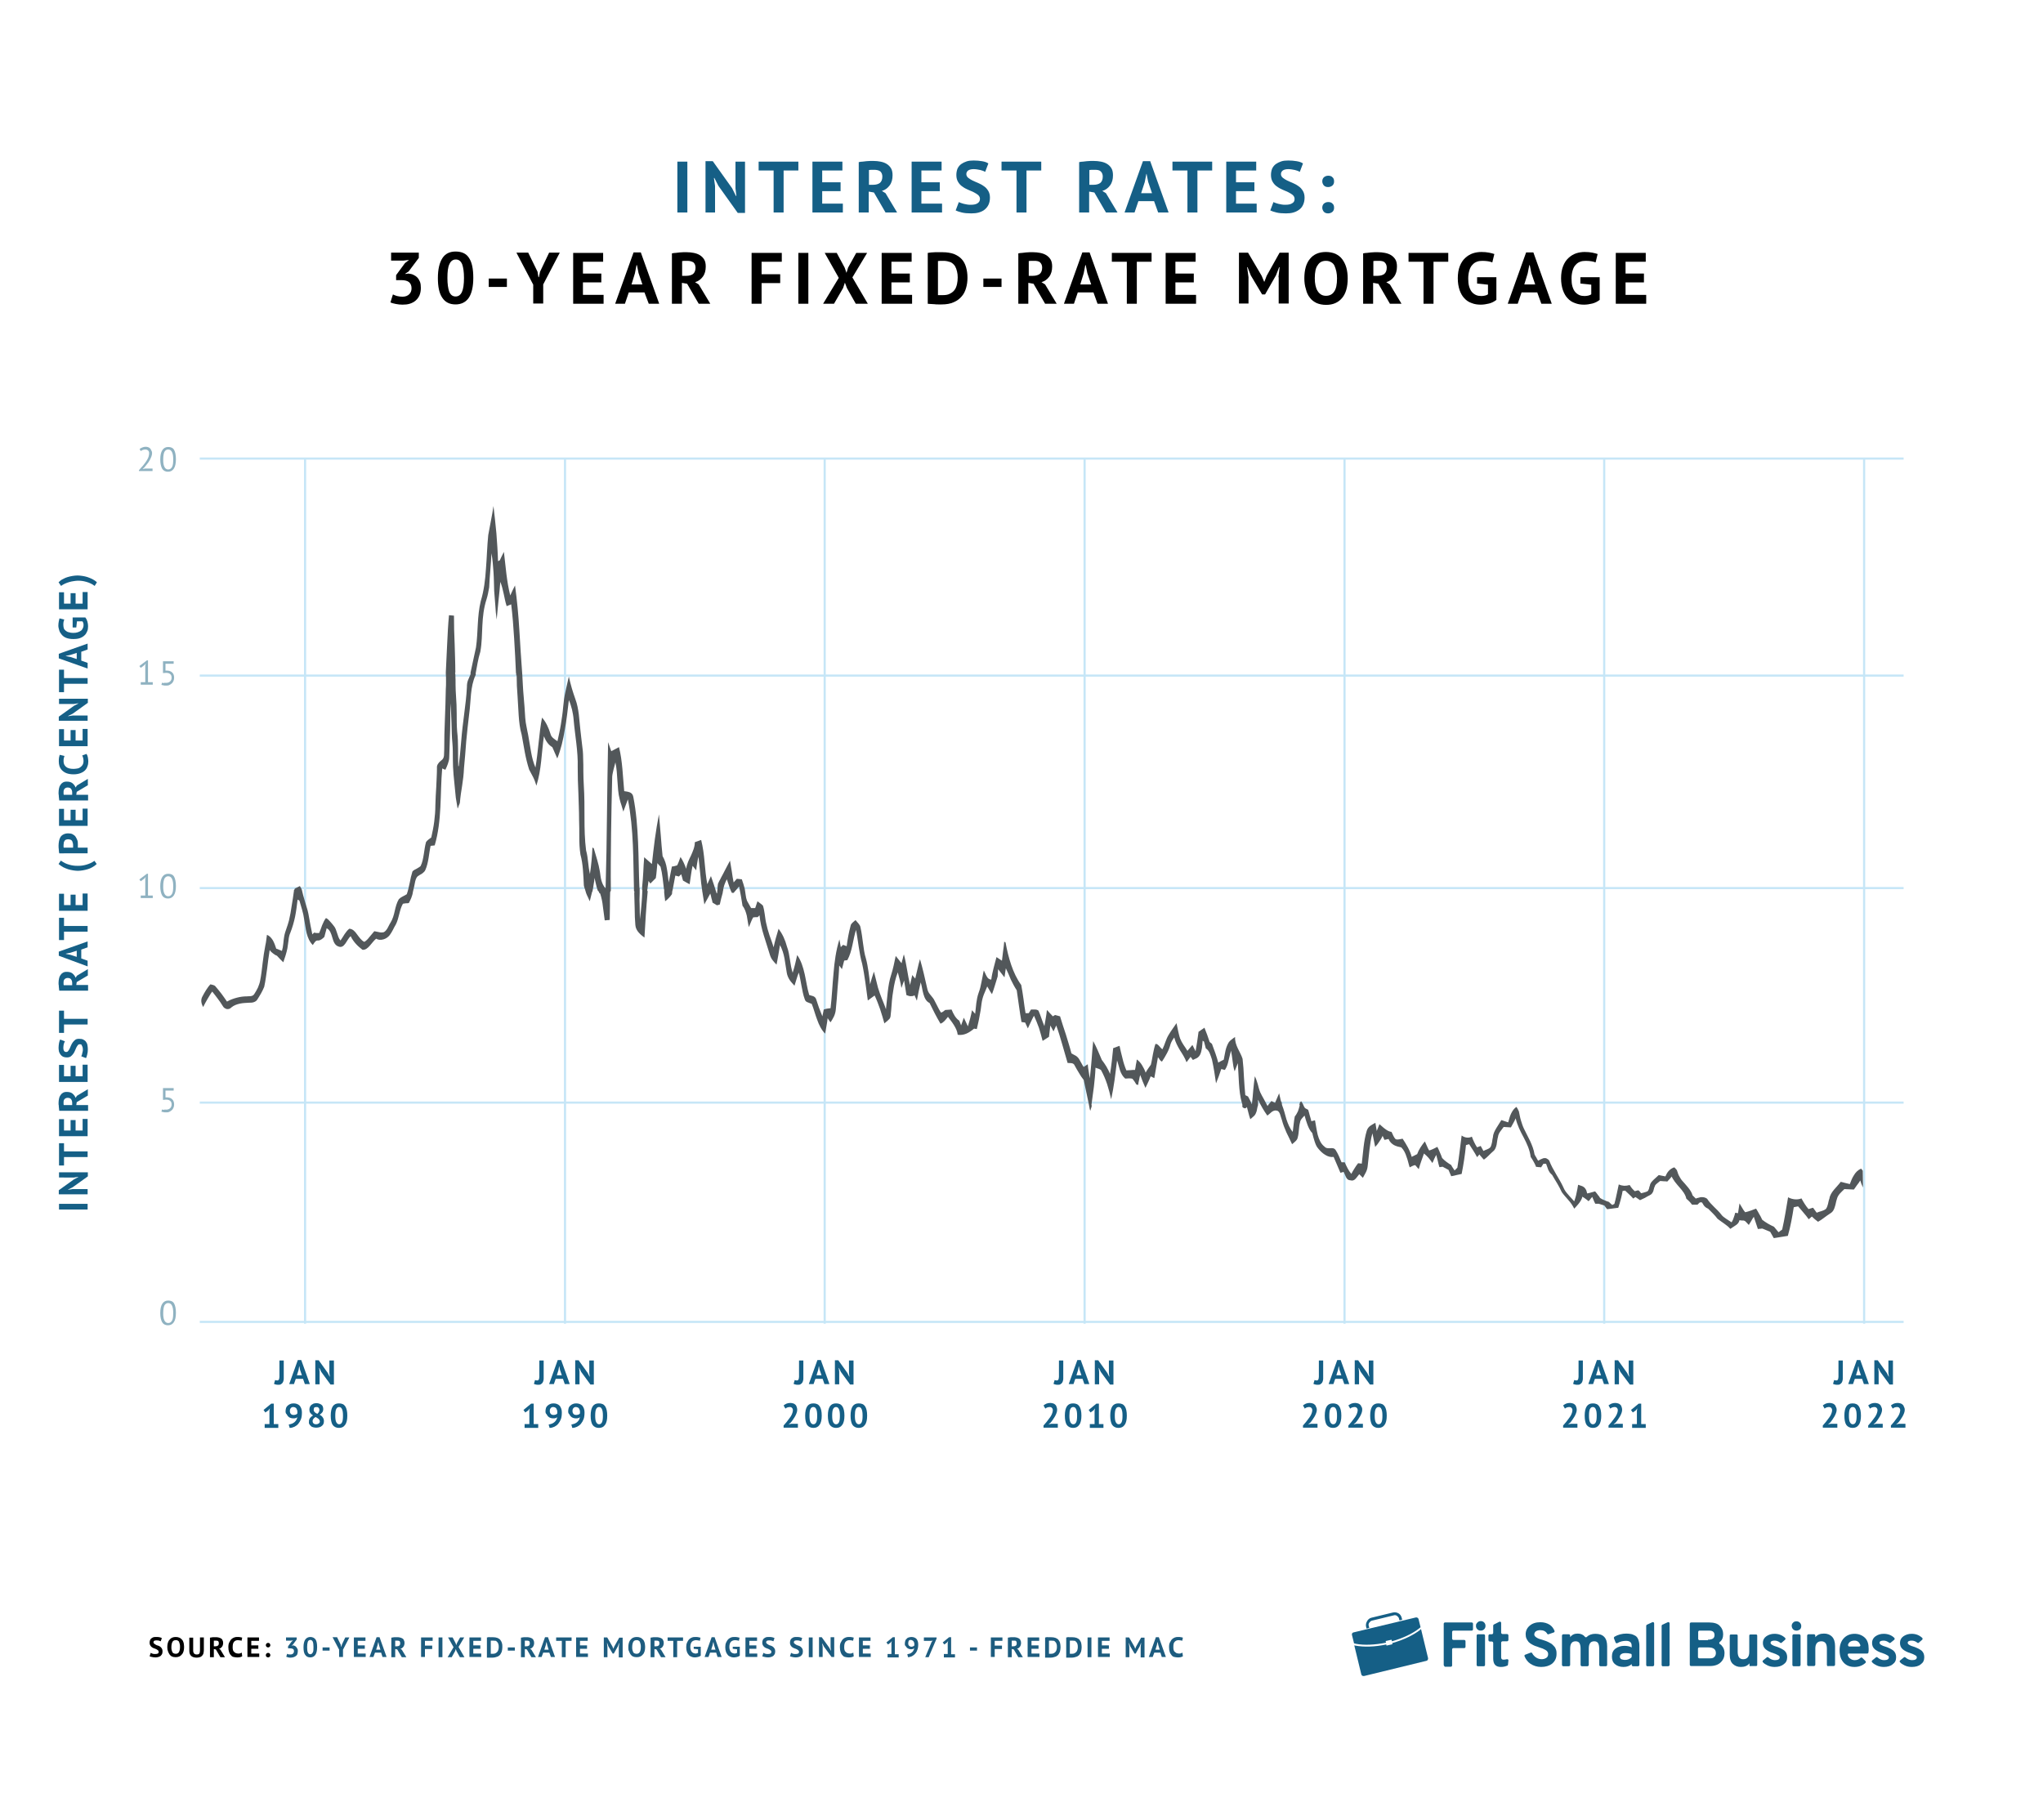 <?xml version="1.0" encoding="UTF-8"?> <svg xmlns="http://www.w3.org/2000/svg" xmlns:xlink="http://www.w3.org/1999/xlink" version="1.1" id="Layer_1" x="0px" y="0px" viewBox="0 0 900 801.7" style="enable-background:new 0 0 900 801.7;" xml:space="preserve"> <style type="text/css"> .st0{fill:#EEF5FA;} .st1{fill:#155F86;} .st2{fill-rule:evenodd;clip-rule:evenodd;fill:#155F86;} .st3{fill:#1D5C7F;} .st4{fill:none;stroke:#C6E6F7;stroke-width:0.951;stroke-miterlimit:10;} .st5{fill:#8FB2C1;} .st6{fill:none;stroke:#C6E6F7;stroke-width:0.945;stroke-miterlimit:10;} .st7{fill:#52575A;} .st8{fill:#52575A;stroke:#52575A;stroke-width:0.5;stroke-miterlimit:10;} .st9{fill:none;stroke:#A1BECE;stroke-width:1.429;stroke-miterlimit:10;} .st10{fill:#A1BECE;} .st11{fill:none;stroke:#1D5C7F;stroke-width:0.963;stroke-miterlimit:10;} .st12{fill:#155E85;} .st13{fill:none;stroke:#155E85;stroke-width:0.963;stroke-miterlimit:10;} .st14{fill:none;stroke:#C6E6F7;stroke-width:1.193;stroke-miterlimit:10;} .st15{fill:#5C8FAA;} .st16{fill:#80C3AC;} .st17{fill:#008759;} .st18{fill:#F7F7F7;} .st19{fill:none;stroke:#C6E6F7;stroke-width:1.222;stroke-miterlimit:10;} .st20{fill:none;stroke:#C6E6F7;stroke-width:0.994;stroke-miterlimit:10;} .st21{fill:none;stroke:#1D5C7F;stroke-width:1.665;stroke-miterlimit:10;} .st22{fill:none;stroke:#A1BECE;stroke-width:1.298;stroke-miterlimit:10;} .st23{fill:none;stroke:#A1BECE;stroke-width:1.548;stroke-miterlimit:10;} .st24{fill:none;stroke:#A1BECE;stroke-width:1.044;stroke-miterlimit:10;} .st25{fill:none;stroke:#155E85;stroke-width:1.044;stroke-miterlimit:10;} .st26{fill:none;stroke:#1D5C7F;stroke-width:1.044;stroke-miterlimit:10;} .st27{fill:#313636;} .st28{fill:#FFFFFF;} .st29{fill:none;stroke:#E6EBED;stroke-width:1.089;stroke-miterlimit:10;} .st30{fill:#707070;} .st31{fill:#707070;stroke:#FFFFFF;stroke-width:3;stroke-miterlimit:10;} .st32{fill:#A1BECE;stroke:#FFFFFF;stroke-width:3;stroke-miterlimit:10;} .st33{fill:#5C8FAA;stroke:#FFFFFF;stroke-width:3;stroke-miterlimit:10;} .st34{fill:#152E44;} .st35{fill:#F1F2F2;} .st36{fill:#323637;} .st37{fill:#A1BECE;stroke:#EEF6FB;stroke-miterlimit:10;} .st38{fill:#313636;stroke:#EEF6FB;stroke-miterlimit:10;} .st39{fill:#155E85;stroke:#EEF6FB;stroke-miterlimit:10;} .st40{opacity:0;} .st41{fill:none;stroke:#313636;stroke-width:0.5;stroke-miterlimit:10;} .st42{fill:#155E85;stroke:#FFFFFF;stroke-width:3;stroke-miterlimit:10;} .st43{fill:#313636;stroke:#FFFFFF;stroke-width:3;stroke-miterlimit:10;} .st44{fill:none;stroke:#000000;stroke-miterlimit:10;} .st45{fill:none;stroke:#A1BECE;stroke-width:0.5;stroke-miterlimit:10;} .st46{fill:#D1D3D4;stroke:#EEF6FB;stroke-miterlimit:10;} .st47{fill:none;stroke:#155E85;stroke-width:2;stroke-miterlimit:10;} .st48{fill:none;stroke:#155E85;stroke-width:2.079;stroke-miterlimit:10;} .st49{fill:none;stroke:#707070;stroke-width:0.5;stroke-miterlimit:10;} .st50{fill:#D0DEE6;} .st51{fill:none;stroke:#000000;stroke-width:2;stroke-miterlimit:10;} .st52{fill:none;stroke:#000000;stroke-width:0.5;stroke-miterlimit:10;} .st53{fill:none;stroke:#5C8FAA;stroke-width:2;stroke-miterlimit:10;} .st54{fill:none;stroke:#A1BECE;stroke-width:2;stroke-miterlimit:10;} .st55{fill:none;stroke:#707070;stroke-width:2;stroke-miterlimit:10;} </style> <g> <path class="st1" d="M298.4,71.2h4.4v22.4h-4.4V71.2z"></path> <path class="st1" d="M316.5,81.9l-1.8-3.5h-0.2l0.5,3.5v11.7h-4.2V71h3.2l8.5,11.9l1.7,3.4h0.2L324,83V71.2h4.2v22.6h-3.2 L316.5,81.9z"></path> <path class="st1" d="M351.7,75.1h-6.5v18.5h-4.4V75.1h-6.6v-3.9h17.5V75.1z"></path> <path class="st1" d="M357.8,71.2h13.3v3.9h-8.9v5.2h8.1v3.9h-8.1v5.5h9.1v3.9h-13.4V71.2z"></path> <path class="st1" d="M378.4,71.4c0.5-0.1,1-0.2,1.6-0.2c0.6-0.1,1.1-0.1,1.7-0.2c0.6,0,1.1-0.1,1.6-0.1c0.5,0,1,0,1.5,0 c1,0,2.1,0.1,3.1,0.3c1,0.2,1.9,0.5,2.7,1s1.4,1.1,1.9,1.9c0.5,0.8,0.7,1.9,0.7,3.1c0,1.8-0.4,3.3-1.3,4.5s-2,2-3.4,2.4l1.6,1 l5.1,8.5h-5.1l-5.1-8.8l-2.3-0.4v9.2h-4.4V71.4z M385.1,74.8c-0.4,0-0.9,0-1.3,0c-0.4,0-0.8,0.1-1,0.1v6.5h1.9 c1.2,0,2.2-0.3,2.9-0.8c0.7-0.6,1.1-1.5,1.1-2.8c0-1-0.3-1.7-0.9-2.3C387.1,75,386.2,74.8,385.1,74.8z"></path> <path class="st1" d="M401.5,71.2h13.3v3.9h-8.9v5.2h8.1v3.9h-8.1v5.5h9.1v3.9h-13.4V71.2z"></path> <path class="st1" d="M431.7,87.6c0-0.7-0.3-1.2-0.8-1.7c-0.5-0.4-1.1-0.8-1.9-1.2c-0.8-0.4-1.6-0.7-2.5-1.1 c-0.9-0.4-1.7-0.8-2.5-1.4c-0.8-0.5-1.4-1.2-1.9-2c-0.5-0.8-0.8-1.8-0.8-3.1c0-1.1,0.2-2,0.5-2.8c0.4-0.8,0.9-1.5,1.6-2 s1.5-0.9,2.4-1.2c0.9-0.3,1.9-0.4,3.1-0.4c1.3,0,2.5,0.1,3.7,0.3c1.2,0.2,2.1,0.5,2.8,1l-1.4,3.7c-0.5-0.3-1.2-0.6-2.1-0.8 c-0.9-0.2-2-0.4-3-0.4c-1,0-1.8,0.2-2.4,0.6c-0.5,0.4-0.8,0.9-0.8,1.6c0,0.6,0.3,1.2,0.8,1.6c0.5,0.4,1.1,0.8,1.9,1.2 c0.8,0.4,1.6,0.7,2.5,1.1c0.9,0.4,1.7,0.8,2.5,1.4c0.8,0.5,1.4,1.2,1.9,2c0.5,0.8,0.8,1.8,0.8,3c0,1.2-0.2,2.2-0.6,3.1 c-0.4,0.9-1,1.6-1.7,2.2c-0.7,0.6-1.6,1-2.6,1.3c-1,0.3-2.1,0.4-3.3,0.4c-1.6,0-3-0.1-4.2-0.4s-2.1-0.6-2.7-0.9l1.4-3.7 c0.2,0.1,0.5,0.3,0.9,0.4c0.4,0.1,0.8,0.3,1.3,0.4c0.5,0.1,1,0.2,1.5,0.3s1.1,0.1,1.6,0.1c1.3,0,2.3-0.2,3-0.7 C431.3,89.1,431.7,88.5,431.7,87.6z"></path> <path class="st1" d="M458.7,75.1h-6.5v18.5h-4.4V75.1h-6.6v-3.9h17.5V75.1z"></path> <path class="st1" d="M475.5,71.4c0.5-0.1,1-0.2,1.6-0.2c0.6-0.1,1.1-0.1,1.7-0.2c0.6,0,1.1-0.1,1.6-0.1c0.5,0,1,0,1.5,0 c1,0,2.1,0.1,3.1,0.3c1,0.2,1.9,0.5,2.7,1s1.4,1.1,1.9,1.9c0.5,0.8,0.7,1.9,0.7,3.1c0,1.8-0.4,3.3-1.3,4.5c-0.9,1.2-2,2-3.4,2.4 l1.6,1l5.1,8.5h-5.1l-5.1-8.8l-2.3-0.4v9.2h-4.4V71.4z M482.2,74.8c-0.4,0-0.9,0-1.3,0c-0.4,0-0.8,0.1-1,0.1v6.5h1.9 c1.2,0,2.2-0.3,2.9-0.8c0.7-0.6,1.1-1.5,1.1-2.8c0-1-0.3-1.7-0.9-2.3S483.4,74.8,482.2,74.8z"></path> <path class="st1" d="M508.4,88.6h-6.9l-1.7,5h-4.4l8.1-22.6h3.2l8.1,22.6h-4.6L508.4,88.6z M502.7,85.1h4.8l-1.7-5l-0.7-3.5H505 l-0.7,3.6L502.7,85.1z"></path> <path class="st1" d="M534,75.1h-6.5v18.5h-4.4V75.1h-6.6v-3.9H534V75.1z"></path> <path class="st1" d="M540.1,71.2h13.3v3.9h-8.9v5.2h8.1v3.9h-8.1v5.5h9.1v3.9h-13.4V71.2z"></path> <path class="st1" d="M570.3,87.6c0-0.7-0.3-1.2-0.8-1.7c-0.5-0.4-1.1-0.8-1.9-1.2c-0.8-0.4-1.6-0.7-2.5-1.1 c-0.9-0.4-1.7-0.8-2.5-1.4c-0.8-0.5-1.4-1.2-1.9-2c-0.5-0.8-0.8-1.8-0.8-3.1c0-1.1,0.2-2,0.5-2.8c0.4-0.8,0.9-1.5,1.6-2 s1.5-0.9,2.4-1.2c0.9-0.3,1.9-0.4,3.1-0.4c1.3,0,2.5,0.1,3.7,0.3c1.2,0.2,2.1,0.5,2.8,1l-1.4,3.7c-0.5-0.3-1.2-0.6-2.1-0.8 c-0.9-0.2-2-0.4-3-0.4c-1,0-1.8,0.2-2.4,0.6c-0.5,0.4-0.8,0.9-0.8,1.6c0,0.6,0.3,1.2,0.8,1.6c0.5,0.4,1.1,0.8,1.9,1.2 c0.8,0.4,1.6,0.7,2.5,1.1c0.9,0.4,1.7,0.8,2.5,1.4c0.8,0.5,1.4,1.2,1.9,2c0.5,0.8,0.8,1.8,0.8,3c0,1.2-0.2,2.2-0.6,3.1 c-0.4,0.9-0.9,1.6-1.7,2.2s-1.6,1-2.6,1.3c-1,0.3-2.1,0.4-3.3,0.4c-1.6,0-3-0.1-4.2-0.4s-2.1-0.6-2.7-0.9l1.4-3.7 c0.2,0.1,0.5,0.3,0.9,0.4c0.4,0.1,0.8,0.3,1.3,0.4c0.5,0.1,1,0.2,1.5,0.3c0.5,0.1,1.1,0.1,1.6,0.1c1.3,0,2.3-0.2,3-0.7 C570,89.1,570.3,88.5,570.3,87.6z"></path> <path class="st1" d="M582.5,79.9c0-0.7,0.2-1.3,0.7-1.8c0.5-0.4,1.1-0.7,1.9-0.7c0.8,0,1.5,0.2,1.9,0.7c0.5,0.4,0.7,1,0.7,1.8 s-0.2,1.3-0.7,1.8c-0.5,0.4-1.1,0.7-1.9,0.7c-0.8,0-1.4-0.2-1.9-0.7C582.8,81.2,582.5,80.6,582.5,79.9z M582.5,91.5 c0-0.7,0.2-1.3,0.7-1.8c0.5-0.4,1.1-0.7,1.9-0.7c0.8,0,1.5,0.2,1.9,0.7c0.5,0.4,0.7,1,0.7,1.8s-0.2,1.3-0.7,1.8 c-0.5,0.4-1.1,0.7-1.9,0.7c-0.8,0-1.4-0.2-1.9-0.7C582.8,92.8,582.5,92.2,582.5,91.5z"></path> <path d="M177.3,130.7c1.3,0,2.3-0.4,3-1.1s1-1.6,1-2.6c0-1.2-0.4-2.1-1.1-2.7s-1.9-0.9-3.4-0.9h-2.3v-2.2l3.9-5.3l1.8-1.4l-2.5,0.3 h-5.4v-3.5h12.2v2.3l-4.5,6l-1.4,0.9v0.2l1.3-0.2c0.7,0.1,1.5,0.2,2.1,0.5c0.7,0.3,1.3,0.7,1.8,1.2c0.5,0.5,0.9,1.2,1.2,1.9 s0.4,1.7,0.4,2.7c0,1.3-0.2,2.3-0.6,3.3c-0.4,0.9-1,1.7-1.7,2.3c-0.7,0.6-1.6,1.1-2.6,1.4c-1,0.3-2,0.4-3.2,0.4 c-0.9,0-1.9-0.1-2.9-0.3c-1-0.2-1.8-0.4-2.4-0.7l1.1-3.5c0.6,0.3,1.2,0.5,1.8,0.7C175.8,130.6,176.5,130.7,177.3,130.7z"></path> <path d="M192.9,122.5c0-3.9,0.7-6.8,2-8.8s3.3-2.9,5.8-2.9c2.7,0,4.7,0.9,5.9,2.8c1.3,1.9,1.9,4.8,1.9,8.8c0,3.9-0.7,6.9-2,8.8 s-3.3,2.9-5.8,2.9c-2.7,0-4.6-1-5.9-3C193.5,129.2,192.9,126.3,192.9,122.5z M197.1,122.5c0,2.6,0.3,4.6,0.8,6 c0.6,1.4,1.5,2.1,2.8,2.1c1.3,0,2.2-0.7,2.8-2s0.9-3.4,0.9-6.2c0-2.6-0.3-4.6-0.8-6c-0.6-1.4-1.5-2.1-2.8-2.1c-1.3,0-2.2,0.7-2.8,2 C197.3,117.7,197.1,119.8,197.1,122.5z"></path> <path d="M215.3,122.7h8v3.7h-8V122.7z"></path> <path d="M234.9,125.4l-7.4-14.1h5.2l4.1,8.4l0.4,2.4h0.2l0.5-2.4l4-8.4h4.7l-7.3,14v8.4h-4.4V125.4z"></path> <path d="M252.4,111.4h13.3v3.9h-8.9v5.2h8.1v3.9h-8.1v5.5h9.1v3.9h-13.4V111.4z"></path> <path d="M283.9,128.8h-6.9l-1.7,5H271l8.1-22.6h3.2l8.1,22.6h-4.6L283.9,128.8z M278.2,125.3h4.8l-1.7-5l-0.7-3.5h-0.2l-0.7,3.6 L278.2,125.3z"></path> <path d="M296.1,111.6c0.5-0.1,1-0.2,1.6-0.2c0.6-0.1,1.1-0.1,1.7-0.2c0.6,0,1.1-0.1,1.6-0.1c0.5,0,1,0,1.5,0c1,0,2.1,0.1,3.1,0.3 c1,0.2,1.9,0.5,2.7,1c0.8,0.5,1.4,1.1,1.9,1.9c0.5,0.8,0.7,1.9,0.7,3.1c0,1.8-0.4,3.3-1.3,4.5c-0.9,1.2-2,2-3.4,2.4l1.6,1l5.1,8.5 h-5.1l-5.1-8.8l-2.3-0.4v9.2h-4.4V111.6z M302.8,114.9c-0.4,0-0.9,0-1.3,0c-0.4,0-0.8,0.1-1,0.1v6.5h1.9c1.2,0,2.2-0.3,2.9-0.8 c0.7-0.6,1.1-1.5,1.1-2.8c0-1-0.3-1.7-0.9-2.3C304.8,115.2,304,114.9,302.8,114.9z"></path> <path d="M331.1,111.4h13.3v3.9h-8.9v5.5h8.2v3.9h-8.2v9.1h-4.4V111.4z"></path> <path d="M351.7,111.4h4.4v22.4h-4.4V111.4z"></path> <path d="M369.5,122.4l-6.2-11h5.3l3.5,6.5l0.8,2.3l0.7-2.3l3.6-6.5h4.8l-6.5,10.8l6.8,11.6H377l-3.9-6.9l-0.9-2.4l-0.8,2.4l-4,6.9 h-4.8L369.5,122.4z"></path> <path d="M388.3,111.4h13.3v3.9h-8.9v5.2h8.1v3.9h-8.1v5.5h9.1v3.9h-13.4V111.4z"></path> <path d="M408.8,111.4c0.4-0.1,1-0.1,1.5-0.2c0.6,0,1.1-0.1,1.7-0.1c0.6,0,1.2,0,1.7,0c0.6,0,1.1,0,1.5,0c2,0,3.7,0.3,5.1,0.8 c1.4,0.6,2.5,1.3,3.4,2.3s1.5,2.2,1.9,3.6s0.6,2.9,0.6,4.6c0,1.5-0.2,3-0.6,4.4c-0.4,1.4-1,2.7-1.9,3.7c-0.9,1.1-2.1,2-3.5,2.6 c-1.5,0.7-3.3,1-5.4,1c-0.3,0-0.8,0-1.4,0c-0.6,0-1.2,0-1.8-0.1c-0.6,0-1.2-0.1-1.7-0.1c-0.6,0-1-0.1-1.2-0.1V111.4z M415.7,114.9 c-0.5,0-0.9,0-1.4,0c-0.5,0-0.8,0.1-1.1,0.1v15c0.1,0,0.2,0,0.4,0c0.2,0,0.4,0,0.7,0c0.2,0,0.5,0,0.7,0c0.2,0,0.4,0,0.5,0 c1.2,0,2.3-0.2,3.1-0.7c0.8-0.4,1.5-1,2-1.7c0.5-0.7,0.8-1.6,1-2.5c0.2-0.9,0.3-1.9,0.3-2.9c0-0.9-0.1-1.8-0.3-2.6 c-0.2-0.9-0.5-1.7-0.9-2.4c-0.5-0.7-1.1-1.3-1.9-1.7C417.9,115.2,416.9,114.9,415.7,114.9z"></path> <path d="M433.2,122.7h8v3.7h-8V122.7z"></path> <path d="M448.7,111.6c0.5-0.1,1-0.2,1.6-0.2c0.6-0.1,1.1-0.1,1.7-0.2c0.6,0,1.1-0.1,1.6-0.1c0.5,0,1,0,1.5,0c1,0,2.1,0.1,3.1,0.3 c1,0.2,1.9,0.5,2.7,1c0.8,0.5,1.4,1.1,1.9,1.9c0.5,0.8,0.7,1.9,0.7,3.1c0,1.8-0.4,3.3-1.3,4.5c-0.9,1.2-2,2-3.4,2.4l1.6,1l5.1,8.5 h-5.1l-5.1-8.8l-2.3-0.4v9.2h-4.4V111.6z M455.5,114.9c-0.4,0-0.9,0-1.3,0c-0.4,0-0.8,0.1-1,0.1v6.5h1.9c1.2,0,2.2-0.3,2.9-0.8 c0.7-0.6,1.1-1.5,1.1-2.8c0-1-0.3-1.7-0.9-2.3S456.6,114.9,455.5,114.9z"></path> <path d="M481.7,128.8h-6.9l-1.7,5h-4.4l8.1-22.6h3.2l8.1,22.6h-4.6L481.7,128.8z M475.9,125.3h4.8l-1.7-5l-0.7-3.5h-0.2l-0.7,3.6 L475.9,125.3z"></path> <path d="M507.3,115.3h-6.5v18.5h-4.4v-18.5h-6.6v-3.9h17.5V115.3z"></path> <path d="M513.4,111.4h13.3v3.9h-8.9v5.2h8.1v3.9h-8.1v5.5h9.1v3.9h-13.4V111.4z"></path> <path d="M563.2,122.1l0.5-4.4h-0.2l-1.4,3.6l-4.8,8.4H556l-5-8.4l-1.4-3.6h-0.2l0.6,4.4v11.6h-4.2v-22.4h4l6,10.2l1.1,2.6h0.1 l1-2.6l5.7-10.2h4v22.4h-4.4V122.1z"></path> <path d="M574.6,122.6c0-3.7,0.8-6.6,2.5-8.6c1.6-2,4-3,7-3c1.6,0,3,0.3,4.2,0.8c1.2,0.6,2.2,1.3,3,2.4s1.4,2.3,1.8,3.7 c0.4,1.4,0.6,3,0.6,4.8c0,3.7-0.8,6.6-2.5,8.6c-1.7,2-4,3-7,3c-1.6,0-3-0.3-4.2-0.8c-1.2-0.6-2.2-1.3-3-2.4c-0.8-1-1.4-2.3-1.7-3.7 C574.8,125.9,574.6,124.3,574.6,122.6z M579.2,122.6c0,1.1,0.1,2.2,0.3,3.1c0.2,0.9,0.5,1.8,0.9,2.4c0.4,0.7,0.9,1.2,1.5,1.6 c0.6,0.4,1.4,0.6,2.2,0.6c1.6,0,2.8-0.6,3.6-1.8c0.9-1.2,1.3-3.2,1.3-5.9c0-1.1-0.1-2.1-0.3-3c-0.2-0.9-0.5-1.8-0.8-2.5 s-0.9-1.3-1.5-1.6c-0.6-0.4-1.4-0.6-2.3-0.6c-1.6,0-2.8,0.6-3.6,1.9C579.6,117.9,579.2,119.9,579.2,122.6z"></path> <path d="M600.6,111.6c0.5-0.1,1-0.2,1.6-0.2c0.6-0.1,1.1-0.1,1.7-0.2c0.6,0,1.1-0.1,1.6-0.1c0.5,0,1,0,1.5,0c1,0,2.1,0.1,3.1,0.3 c1,0.2,1.9,0.5,2.7,1s1.4,1.1,1.9,1.9c0.5,0.8,0.7,1.9,0.7,3.1c0,1.8-0.4,3.3-1.3,4.5c-0.9,1.2-2,2-3.4,2.4l1.6,1l5.1,8.5h-5.1 l-5.1-8.8l-2.3-0.4v9.2h-4.4V111.6z M607.3,114.9c-0.4,0-0.9,0-1.3,0c-0.4,0-0.8,0.1-1,0.1v6.5h1.9c1.2,0,2.2-0.3,2.9-0.8 c0.7-0.6,1.1-1.5,1.1-2.8c0-1-0.3-1.7-0.9-2.3S608.4,114.9,607.3,114.9z"></path> <path d="M638,115.3h-6.5v18.5h-4.4v-18.5h-6.6v-3.9H638V115.3z"></path> <path d="M650.8,122.1h8.4v10c-0.9,0.7-2,1.3-3.2,1.6s-2.5,0.5-3.7,0.5c-1.4,0-2.8-0.2-4-0.7c-1.2-0.4-2.3-1.1-3.2-2.1 c-0.9-0.9-1.6-2.2-2.1-3.6c-0.5-1.5-0.8-3.2-0.8-5.2c0-2.1,0.3-3.9,0.9-5.4s1.4-2.7,2.4-3.6c1-0.9,2.1-1.6,3.3-2s2.5-0.6,3.8-0.6 c1.3,0,2.4,0.1,3.4,0.3c1,0.2,1.7,0.4,2.3,0.6l-0.9,3.7c-0.5-0.2-1.1-0.4-1.8-0.5c-0.7-0.1-1.5-0.2-2.5-0.2c-0.9,0-1.8,0.1-2.5,0.4 c-0.8,0.3-1.4,0.7-2,1.4c-0.6,0.6-1,1.4-1.3,2.4c-0.3,1-0.5,2.2-0.5,3.6c0,1.3,0.1,2.5,0.4,3.5c0.3,1,0.7,1.8,1.2,2.4 c0.5,0.6,1.2,1.1,1.9,1.4s1.5,0.4,2.3,0.4c0.6,0,1.1-0.1,1.6-0.2c0.5-0.1,1-0.3,1.3-0.6v-4.2l-4.8-0.5V122.1z"></path> <path d="M677.2,128.8h-6.9l-1.7,5h-4.4l8.1-22.6h3.2l8.1,22.6H679L677.2,128.8z M671.5,125.3h4.8l-1.7-5l-0.7-3.5h-0.2l-0.7,3.6 L671.5,125.3z"></path> <path d="M696.3,122.1h8.4v10c-0.9,0.7-2,1.3-3.2,1.6s-2.5,0.5-3.7,0.5c-1.4,0-2.8-0.2-4-0.7c-1.2-0.4-2.3-1.1-3.2-2.1 c-0.9-0.9-1.6-2.2-2.1-3.6c-0.5-1.5-0.8-3.2-0.8-5.2c0-2.1,0.3-3.9,0.9-5.4s1.4-2.7,2.4-3.6c1-0.9,2.1-1.6,3.3-2s2.5-0.6,3.8-0.6 c1.3,0,2.4,0.1,3.4,0.3c1,0.2,1.7,0.4,2.3,0.6l-0.9,3.7c-0.5-0.2-1.1-0.4-1.8-0.5c-0.7-0.1-1.5-0.2-2.5-0.2c-0.9,0-1.8,0.1-2.5,0.4 c-0.8,0.3-1.4,0.7-2,1.4c-0.6,0.6-1,1.4-1.3,2.4c-0.3,1-0.5,2.2-0.5,3.6c0,1.3,0.1,2.5,0.4,3.5c0.3,1,0.7,1.8,1.2,2.4 c0.5,0.6,1.2,1.1,1.9,1.4s1.5,0.4,2.3,0.4c0.6,0,1.1-0.1,1.6-0.2c0.5-0.1,1-0.3,1.3-0.6v-4.2l-4.8-0.5V122.1z"></path> <path d="M711.7,111.4H725v3.9h-8.9v5.2h8.1v3.9h-8.1v5.5h9.1v3.9h-13.4V111.4z"></path> </g> <g> <g> <path id="Fill-2_8_" class="st2" d="M596.2,719.1l27.5-6.6c0.5-0.1,1.1,0.2,1.2,0.7l0.9,3.6c-0.2,0.2-0.4,0.3-0.6,0.5 c-2.9,2.3-7.1,4.3-12,5.7l-0.2-0.7l-2.6,0.6l0.2,0.7c-5,1-9.7,1.2-13.3,0.5c-0.3-0.1-0.5-0.1-0.8-0.2l-0.9-3.6 C595.4,719.8,595.7,719.2,596.2,719.1L596.2,719.1z M626,717.6l3.1,12.8c0.1,0.5-0.2,1.1-0.7,1.2l-27.5,6.7 c-0.5,0.1-1.1-0.2-1.2-0.7l-3.1-12.8c0.2,0,0.3,0.1,0.5,0.1c3.7,0.7,8.5,0.6,13.6-0.5l0.1,0.5l2.6-0.6l-0.1-0.5 c5-1.4,9.3-3.5,12.3-5.8C625.7,717.8,625.9,717.7,626,717.6L626,717.6z"></path> <path id="Fill-3_8_" class="st2" d="M604.2,712.6l9.5-2.3c0.9-0.2,1.7,0,2.4,0.4c0.7,0.4,1.2,1.1,1.4,2l0.2,0.8l-1.2,0.3l-0.2-0.8 c-0.1-0.5-0.5-0.9-0.9-1.2c-0.4-0.3-1-0.4-1.5-0.2l-9.5,2.3c-0.5,0.1-0.9,0.5-1.2,0.9c-0.3,0.4-0.4,1-0.2,1.5l0.2,0.8l-1.2,0.3 l-0.2-0.8c-0.2-0.9,0-1.7,0.4-2.4C602.6,713.4,603.3,712.8,604.2,712.6"></path> </g> <g> <path class="st1" d="M636,733.4v-18.1c0-0.3,0.2-0.6,0.6-0.6h11.7c0.3,0,0.6,0.2,0.6,0.6v2.4c0,0.3-0.2,0.6-0.6,0.6h-8 c-0.3,0-0.6,0.2-0.6,0.6v2.9c0,0.3,0.2,0.6,0.6,0.6h4.7c0.3,0,0.6,0.2,0.6,0.6v2.4c0,0.3-0.2,0.6-0.6,0.6h-4.7 c-0.3,0-0.6,0.2-0.6,0.6v7c0,0.3-0.2,0.6-0.6,0.6h-2.6C636.3,734,636,733.7,636,733.4z"></path> <path class="st1" d="M652.3,718.3c-0.6,0-1.1-0.2-1.5-0.6c-0.6-0.6-0.7-1.3-0.5-2.2c0-0.1,0-0.1,0.1-0.2c0.5-0.8,1.1-1.2,1.9-1.2 c0.6,0,1.1,0.2,1.5,0.6c0.4,0.4,0.6,0.9,0.6,1.5s-0.2,1.1-0.6,1.5C653.4,718.1,652.9,718.3,652.3,718.3z M650.5,733.4v-12.9 c0-0.3,0.2-0.6,0.6-0.6h2.5c0.3,0,0.6,0.2,0.6,0.6v12.9c0,0.3-0.2,0.6-0.6,0.6h-2.5C650.7,734,650.5,733.7,650.5,733.4z"></path> <path class="st1" d="M661.2,734.3c-2.3,0-3.4-1.2-3.4-3.7v-6.9c0-0.3-0.3-0.6-0.6-0.6h-0.9c-0.3,0-0.6-0.3-0.6-0.6v-2 c0-0.3,0.3-0.6,0.6-0.6h0.9c0.3,0,0.6-0.3,0.6-0.6v-3.2c0-0.2,0.1-0.4,0.3-0.5l2.4-1.2c0.4-0.2,0.8,0.1,0.8,0.5v4.3 c0,0.3,0.3,0.6,0.6,0.6h2c0.3,0,0.6,0.3,0.6,0.6v2c0,0.3-0.3,0.6-0.6,0.6h-2c-0.3,0-0.6,0.3-0.6,0.6v6.4c0,0.7,0.3,1.1,1,1.1 c0.5,0,1-0.1,1.5-0.2c0.4-0.1,0.8,0.2,0.7,0.6l-0.2,1.8c0,0.2-0.1,0.4-0.3,0.4C663.2,734.1,662.2,734.3,661.2,734.3z"></path> <path class="st1" d="M678.9,734.3c-1.8,0-3.3-0.5-4.7-1.4c-1.2-0.8-2-1.9-2.6-3.3c-0.1-0.3,0-0.6,0.3-0.7l2.4-0.9 c0.3-0.1,0.6,0,0.7,0.3c0.2,0.4,0.5,0.8,0.9,1.2c1.1,1.1,2.6,1.6,4.1,1.3c0.5-0.1,0.9-0.3,1.2-0.5c0.6-0.4,0.8-1,0.8-1.7 c0-0.4-0.1-0.7-0.3-1c-0.2-0.3-0.5-0.6-0.9-0.8c-0.4-0.2-0.8-0.4-1.2-0.6c-0.3-0.1-0.8-0.3-1.5-0.5c-0.8-0.3-1.3-0.5-1.7-0.6 c-0.4-0.1-0.9-0.4-1.5-0.7c-0.6-0.3-1.1-0.7-1.5-1.1c-0.3-0.4-0.6-0.8-0.9-1.4c-0.3-0.6-0.4-1.3-0.4-2c0-1.5,0.6-2.8,1.8-3.8 c1.2-1,2.7-1.5,4.7-1.5c1.6,0,3,0.4,4.2,1.2c1,0.7,1.6,1.6,2,2.6c0.1,0.3,0,0.6-0.3,0.7l-2.3,0.8c-0.2,0.1-0.5,0-0.6-0.2 c-0.6-1.1-1.7-1.6-3.1-1.6c-0.8,0-1.4,0.2-1.9,0.5c-0.4,0.3-0.7,0.8-0.7,1.4c0,0.4,0.2,0.7,0.5,1c0.4,0.3,0.7,0.5,1.1,0.7 c0.4,0.2,1,0.4,1.8,0.6c0.6,0.2,1.1,0.4,1.5,0.5c0.3,0.1,0.8,0.3,1.4,0.6c0.6,0.3,1.1,0.6,1.4,0.8c0.3,0.3,0.7,0.6,1.1,1.1 c0.4,0.4,0.6,0.9,0.8,1.5c0.2,0.6,0.2,1.2,0.2,1.8c0,1.8-0.7,3.2-2,4.3C682.5,733.8,680.9,734.3,678.9,734.3z"></path> <path class="st1" d="M705.1,734c-0.3,0-0.6-0.3-0.6-0.6v-7.1c0-1.2-0.2-2-0.5-2.5c-0.3-0.5-0.9-0.8-1.7-0.8 c-0.8,0-1.5,0.3-1.8,0.8c-0.4,0.5-0.6,1.3-0.6,2.5v7.1c0,0.3-0.3,0.6-0.6,0.6h-2.4c-0.3,0-0.6-0.3-0.6-0.6v-7.1 c0-1.2-0.2-2-0.5-2.5c-0.3-0.5-0.9-0.8-1.7-0.8c-0.8,0-1.5,0.3-1.8,0.8c-0.4,0.5-0.6,1.3-0.6,2.5v7.1c0,0.3-0.3,0.6-0.6,0.6h-2.4 c-0.3,0-0.6-0.3-0.6-0.6v-12.9c0-0.3,0.3-0.6,0.6-0.6h2.4c0.3,0,0.6,0.3,0.6,0.6v0.7c0.8-1.1,1.9-1.6,3.3-1.6 c1.4,0,2.5,0.5,3.2,1.4c0.2,0.3,0.6,0.3,0.8,0.1c0.9-0.9,2.2-1.4,3.8-1.4c3.5,0,5.2,1.8,5.2,5.5v8.2c0,0.3-0.3,0.6-0.6,0.6H705.1z "></path> <path class="st1" d="M719.4,734c-0.3,0-0.6-0.3-0.6-0.6v-0.4c-0.9,0.9-2.1,1.3-3.6,1.3c-1.5,0-2.8-0.4-3.7-1.2 c-1-0.8-1.4-1.9-1.4-3.4c0-1.5,0.5-2.7,1.6-3.5c1.1-0.8,2.4-1.2,3.9-1.2c1.2,0,2.3,0.2,3.2,0.7V725c0-1.5-0.8-2.2-2.5-2.2 c-1.3,0-2.6,0.3-3.8,1c-0.3,0.2-0.7,0-0.8-0.3l-0.7-1.8c-0.1-0.3,0-0.5,0.2-0.7c1.5-0.9,3.3-1.4,5.3-1.4c0.7,0,1.4,0.1,2,0.2 c0.6,0.1,1.2,0.4,1.8,0.7c0.6,0.3,1.1,0.9,1.4,1.7c0.3,0.8,0.5,1.7,0.5,2.8v8.4c0,0.3-0.3,0.6-0.6,0.6H719.4z M715.9,731.2 c1,0,1.9-0.3,2.7-1c0.1-0.1,0.2-0.3,0.2-0.4v-0.8c0-0.2-0.1-0.5-0.4-0.5c-0.7-0.2-1.4-0.3-2.2-0.3c-0.8,0-1.5,0.1-1.9,0.4 c-0.5,0.3-0.7,0.7-0.7,1.2c0,0.5,0.2,0.8,0.6,1.1C714.6,731,715.1,731.2,715.9,731.2z"></path> <path class="st1" d="M725.2,733.4v-17.2c0-0.2,0.1-0.4,0.3-0.5l2.4-1.1c0.4-0.2,0.8,0.1,0.8,0.5v18.3c0,0.3-0.3,0.6-0.6,0.6h-2.4 C725.4,734,725.2,733.7,725.2,733.4z"></path> <path class="st1" d="M732,733.4v-17.2c0-0.2,0.1-0.4,0.3-0.5l2.4-1.1c0.4-0.2,0.8,0.1,0.8,0.5v18.3c0,0.3-0.3,0.6-0.6,0.6h-2.4 C732.2,734,732,733.7,732,733.4z"></path> <path class="st1" d="M744.4,715.3c0-0.3,0.2-0.6,0.6-0.6h7.9c2.2,0,3.8,0.5,4.7,1.5c1,1,1.5,2.2,1.5,3.7c0,1.5-0.5,2.7-1.5,3.4 c-0.3,0.2-0.3,0.7,0,0.9c0.6,0.3,1,0.8,1.4,1.4c0.5,0.8,0.7,1.7,0.7,2.6c0,1.6-0.5,2.9-1.6,4c-1.1,1.1-2.7,1.7-4.9,1.7H745 c-0.3,0-0.6-0.2-0.6-0.6V715.3z M752.4,722.3c1,0,1.7-0.2,2.2-0.5c0.5-0.4,0.7-0.9,0.7-1.5c0-1.4-0.8-2-2.4-2h-4.2 c-0.3,0-0.6,0.2-0.6,0.6v3c0,0.3,0.2,0.6,0.6,0.6H752.4z M753.4,730.5c0.9,0,1.5-0.2,1.9-0.7c0.4-0.4,0.6-1,0.6-1.6 c0-1.7-1.1-2.5-3.3-2.5h-4c-0.3,0-0.6,0.2-0.6,0.6v3.6c0,0.3,0.2,0.6,0.6,0.6H753.4z"></path> <path class="st1" d="M771.2,734c-0.3,0-0.5-0.2-0.5-0.5v-0.8c-0.9,1.1-2.1,1.6-3.8,1.6c-1.4,0-2.5-0.4-3.5-1.3 c-1-0.9-1.4-2.3-1.4-4.2v-8.3c0-0.3,0.2-0.5,0.5-0.5h2.5c0.3,0,0.5,0.2,0.5,0.5v7.1c0,1.1,0.2,1.9,0.6,2.5c0.4,0.5,1,0.8,1.8,0.8 c1.8,0,2.7-1.1,2.7-3.2v-7.2c0-0.3,0.2-0.5,0.5-0.5h2.5c0.3,0,0.5,0.2,0.5,0.5v12.9c0,0.3-0.2,0.5-0.5,0.5H771.2z"></path> <path class="st1" d="M781.8,734.3c-1.1,0-2.2-0.2-3.2-0.7c-0.8-0.4-1.5-0.8-2-1.4c-0.2-0.2-0.2-0.6,0.1-0.8l1.6-1.3 c0.2-0.2,0.5-0.2,0.7,0c0.9,0.8,1.9,1.2,2.9,1.2c1.4,0,2.1-0.4,2.1-1.2c0-0.4-0.2-0.7-0.6-0.9c-0.4-0.2-1-0.6-2-0.9 c-1.7-0.5-2.9-1.2-3.6-1.8c-0.8-0.7-1.2-1.6-1.2-2.8c0-1.2,0.5-2.2,1.5-2.9c1-0.7,2.2-1.1,3.6-1.1c1.9,0,3.4,0.6,4.7,1.8 c0.2,0.2,0.2,0.6,0,0.8l-1.5,1.3c-0.2,0.2-0.5,0.2-0.7,0c-0.7-0.6-1.6-0.9-2.4-0.9c-1.2,0-1.8,0.3-1.8,1c0,0.6,0.9,1.2,2.7,1.7 c1.5,0.5,2.6,1.1,3.4,1.7c0.8,0.7,1.2,1.7,1.2,2.9c0,1.4-0.5,2.4-1.5,3.1C784.8,733.9,783.5,734.3,781.8,734.3z"></path> <path class="st1" d="M791.4,718.3c-0.6,0-1.1-0.2-1.5-0.6c-0.4-0.4-0.6-1-0.6-1.6c0-0.4,0.2-0.9,0.5-1.2c0.4-0.5,0.9-0.7,1.6-0.7 c0.6,0,1.1,0.2,1.5,0.6c0.4,0.4,0.6,0.9,0.6,1.5s-0.2,1.1-0.6,1.5C792.4,718.1,792,718.3,791.4,718.3z M789.6,733.4v-12.9 c0-0.3,0.3-0.6,0.6-0.6h2.4c0.3,0,0.6,0.3,0.6,0.6v12.9c0,0.3-0.3,0.6-0.6,0.6h-2.4C789.8,734,789.6,733.7,789.6,733.4z"></path> <path class="st1" d="M805.4,734c-0.3,0-0.6-0.3-0.6-0.6v-7.1c0-1.1-0.2-2-0.6-2.5c-0.4-0.5-1-0.8-1.8-0.8c-1.8,0-2.7,1.1-2.7,3.2 v7.1c0,0.3-0.3,0.6-0.6,0.6h-2.4c-0.3,0-0.6-0.3-0.6-0.6v-12.8c0-0.3,0.3-0.6,0.6-0.6h2.4c0.3,0,0.6,0.3,0.6,0.6v0.7 c0.9-1.1,2.1-1.6,3.8-1.6c1.4,0,2.6,0.4,3.5,1.3c0.9,0.9,1.4,2.3,1.4,4.2v8.2c0,0.3-0.3,0.6-0.6,0.6H805.4z"></path> <path class="st1" d="M817,734.3c-2,0-3.6-0.6-4.8-1.9c-1.2-1.3-1.8-3.1-1.8-5.4c0-2.2,0.6-4,1.8-5.3c1.2-1.3,2.8-2,4.8-2 c1.8,0,3.3,0.6,4.5,1.7c1.2,1.1,1.7,2.8,1.7,4.9c0,0.6,0,1.2-0.1,1.6c0,0.3-0.3,0.5-0.6,0.5h-8c-0.4,0-0.6,0.3-0.5,0.7 c0.2,0.6,0.4,1,0.9,1.4c0.6,0.5,1.3,0.8,2.1,0.8c1.1,0,1.9-0.3,2.6-1c0.2-0.2,0.6-0.2,0.8,0l1.4,1.4c0.2,0.2,0.2,0.6,0,0.8 C820.6,733.6,819,734.3,817,734.3z M814.7,725.3h4.3c0.4,0,0.7-0.4,0.5-0.7c-0.2-0.5-0.4-0.9-0.7-1.2c-0.5-0.5-1.1-0.7-1.8-0.7 c-1.5,0-2.5,0.6-2.9,1.8C814.1,725,814.3,725.3,814.7,725.3z"></path> <path class="st1" d="M829.9,734.3c-1.1,0-2.2-0.2-3.2-0.7c-0.8-0.4-1.5-0.8-2-1.4c-0.2-0.2-0.2-0.6,0.1-0.8l1.6-1.3 c0.2-0.2,0.5-0.2,0.7,0c0.9,0.8,1.9,1.2,2.9,1.2c1.4,0,2.1-0.4,2.1-1.2c0-0.4-0.2-0.7-0.6-0.9c-0.4-0.2-1-0.6-2-0.9 c-1.7-0.5-2.9-1.2-3.6-1.8c-0.8-0.7-1.2-1.6-1.2-2.8c0-1.2,0.5-2.2,1.5-2.9c1-0.7,2.2-1.1,3.6-1.1c1.9,0,3.5,0.6,4.7,1.8 c0.2,0.2,0.2,0.6,0,0.8l-1.6,1.3c-0.2,0.2-0.5,0.2-0.7,0c-0.8-0.6-1.6-0.9-2.4-0.9c-1.2,0-1.8,0.3-1.8,1c0,0.6,0.9,1.2,2.7,1.7 c1.5,0.5,2.6,1.1,3.4,1.7c0.8,0.7,1.2,1.7,1.2,2.9c0,1.4-0.5,2.4-1.5,3.1C832.9,733.9,831.5,734.3,829.9,734.3z"></path> <path class="st1" d="M842.2,734.3c-1.1,0-2.2-0.2-3.2-0.7c-0.8-0.4-1.5-0.8-2-1.4c-0.2-0.2-0.2-0.6,0.1-0.8l1.6-1.3 c0.2-0.2,0.5-0.2,0.7,0c0.9,0.8,1.9,1.2,2.9,1.2c1.4,0,2.1-0.4,2.1-1.2c0-0.4-0.2-0.7-0.6-0.9c-0.4-0.2-1-0.6-2-0.9 c-1.7-0.5-2.9-1.2-3.6-1.8c-0.8-0.7-1.2-1.6-1.2-2.8c0-1.2,0.5-2.2,1.5-2.9c1-0.7,2.2-1.1,3.6-1.1c1.9,0,3.4,0.6,4.7,1.8 c0.2,0.2,0.2,0.6,0,0.8l-1.5,1.3c-0.2,0.2-0.5,0.2-0.7,0c-0.7-0.6-1.6-0.9-2.4-0.9c-1.2,0-1.8,0.3-1.8,1c0,0.6,0.9,1.2,2.7,1.7 c1.5,0.5,2.6,1.1,3.4,1.7c0.8,0.7,1.2,1.7,1.2,2.9c0,1.4-0.5,2.4-1.5,3.1C845.3,733.9,843.9,734.3,842.2,734.3z"></path> </g> </g> <g> <path d="M69.9,727.6c0-0.3-0.1-0.5-0.3-0.6c-0.2-0.2-0.4-0.3-0.7-0.5c-0.3-0.1-0.6-0.3-1-0.4s-0.7-0.3-1-0.5s-0.5-0.5-0.7-0.8 c-0.2-0.3-0.3-0.7-0.3-1.2c0-0.4,0.1-0.8,0.2-1.1c0.1-0.3,0.3-0.6,0.6-0.8c0.3-0.2,0.6-0.4,0.9-0.5c0.4-0.1,0.8-0.1,1.2-0.1 c0.5,0,1,0,1.4,0.1c0.4,0.1,0.8,0.2,1.1,0.4l-0.5,1.4c-0.2-0.1-0.5-0.2-0.8-0.3c-0.4-0.1-0.8-0.1-1.2-0.1c-0.4,0-0.7,0.1-0.9,0.2 c-0.2,0.2-0.3,0.4-0.3,0.6c0,0.2,0.1,0.5,0.3,0.6c0.2,0.2,0.4,0.3,0.7,0.5s0.6,0.3,1,0.4s0.7,0.3,1,0.5c0.3,0.2,0.5,0.5,0.7,0.8 c0.2,0.3,0.3,0.7,0.3,1.2s-0.1,0.9-0.2,1.2c-0.2,0.3-0.4,0.6-0.6,0.8c-0.3,0.2-0.6,0.4-1,0.5c-0.4,0.1-0.8,0.2-1.3,0.2 c-0.6,0-1.2-0.1-1.6-0.2c-0.5-0.1-0.8-0.2-1-0.3l0.5-1.5c0.1,0,0.2,0.1,0.4,0.2s0.3,0.1,0.5,0.2c0.2,0,0.4,0.1,0.6,0.1 c0.2,0,0.4,0,0.6,0c0.5,0,0.9-0.1,1.2-0.3C69.8,728.2,69.9,728,69.9,727.6z"></path> <path d="M73.7,725.6c0-1.4,0.3-2.6,1-3.3c0.6-0.8,1.5-1.2,2.7-1.2c0.6,0,1.2,0.1,1.6,0.3c0.5,0.2,0.8,0.5,1.2,0.9s0.5,0.9,0.7,1.4 c0.1,0.6,0.2,1.2,0.2,1.8c0,1.4-0.3,2.6-1,3.3c-0.6,0.8-1.5,1.2-2.7,1.2c-0.6,0-1.2-0.1-1.6-0.3c-0.5-0.2-0.8-0.5-1.1-0.9 c-0.3-0.4-0.5-0.9-0.7-1.4C73.8,726.9,73.7,726.3,73.7,725.6z M75.5,725.6c0,0.4,0,0.8,0.1,1.2c0.1,0.4,0.2,0.7,0.3,0.9 c0.2,0.3,0.3,0.5,0.6,0.6s0.5,0.2,0.9,0.2c0.6,0,1.1-0.2,1.4-0.7s0.5-1.2,0.5-2.3c0-0.4,0-0.8-0.1-1.2c-0.1-0.4-0.2-0.7-0.3-1 s-0.3-0.5-0.6-0.6c-0.2-0.2-0.5-0.2-0.9-0.2c-0.6,0-1.1,0.2-1.4,0.7S75.5,724.6,75.5,725.6z"></path> <path d="M88.2,721.3h1.6v5.6c0,0.6-0.1,1-0.2,1.5c-0.1,0.4-0.4,0.7-0.6,1c-0.3,0.3-0.6,0.5-1,0.6s-0.8,0.2-1.3,0.2 c-2.2,0-3.3-1-3.3-3v-5.8h1.7v5.5c0,0.3,0,0.6,0.1,0.9s0.2,0.4,0.3,0.6c0.1,0.1,0.3,0.2,0.5,0.3c0.2,0.1,0.4,0.1,0.7,0.1 c0.5,0,0.9-0.1,1.1-0.4c0.2-0.3,0.3-0.8,0.3-1.4V721.3z"></path> <path d="M92.5,721.4c0.2,0,0.4-0.1,0.6-0.1c0.2,0,0.4-0.1,0.7-0.1s0.4,0,0.6,0s0.4,0,0.6,0c0.4,0,0.8,0,1.2,0.1 c0.4,0.1,0.7,0.2,1.1,0.4c0.3,0.2,0.6,0.4,0.7,0.8c0.2,0.3,0.3,0.7,0.3,1.2c0,0.7-0.2,1.3-0.5,1.7c-0.3,0.4-0.8,0.8-1.3,0.9 l0.6,0.4l2,3.3h-2l-2-3.4l-0.9-0.2v3.6h-1.7V721.4z M95.1,722.7c-0.2,0-0.3,0-0.5,0c-0.2,0-0.3,0-0.4,0v2.5h0.7 c0.5,0,0.8-0.1,1.1-0.3s0.4-0.6,0.4-1.1c0-0.4-0.1-0.7-0.3-0.9C95.9,722.8,95.6,722.7,95.1,722.7z"></path> <path d="M106.7,729.6c-0.3,0.2-0.6,0.3-1,0.4c-0.4,0.1-0.8,0.1-1.3,0.1c-0.5,0-1-0.1-1.5-0.2s-0.9-0.4-1.2-0.8 c-0.4-0.4-0.6-0.8-0.8-1.4c-0.2-0.6-0.3-1.3-0.3-2.1c0-0.9,0.1-1.6,0.4-2.1s0.5-1,0.9-1.4c0.4-0.4,0.8-0.6,1.3-0.8 c0.5-0.2,0.9-0.2,1.4-0.2c0.5,0,0.9,0,1.3,0.1s0.6,0.1,0.8,0.2l-0.3,1.4c-0.2-0.1-0.4-0.2-0.7-0.2s-0.6-0.1-0.9-0.1 c-0.7,0-1.2,0.2-1.7,0.7c-0.4,0.5-0.6,1.2-0.6,2.3c0,0.4,0,0.9,0.1,1.2c0.1,0.4,0.2,0.7,0.5,0.9c0.2,0.3,0.5,0.5,0.8,0.6 s0.7,0.2,1,0.2c0.4,0,0.7,0,0.9-0.1c0.3-0.1,0.5-0.2,0.7-0.3L106.7,729.6z"></path> <path d="M109,721.3h5.1v1.5h-3.4v2h3.1v1.5h-3.1v2.1h3.5v1.5H109V721.3z"></path> <path d="M117.1,724.7c0-0.3,0.1-0.5,0.3-0.7c0.2-0.2,0.4-0.3,0.7-0.3c0.3,0,0.6,0.1,0.7,0.3c0.2,0.2,0.3,0.4,0.3,0.7 s-0.1,0.5-0.3,0.7c-0.2,0.2-0.4,0.3-0.7,0.3c-0.3,0-0.5-0.1-0.7-0.3C117.2,725.2,117.1,725,117.1,724.7z M117.1,729.1 c0-0.3,0.1-0.5,0.3-0.7c0.2-0.2,0.4-0.3,0.7-0.3c0.3,0,0.6,0.1,0.7,0.3c0.2,0.2,0.3,0.4,0.3,0.7c0,0.3-0.1,0.5-0.3,0.7 s-0.4,0.3-0.7,0.3c-0.3,0-0.5-0.1-0.7-0.3C117.2,729.7,117.1,729.4,117.1,729.1z"></path> <path class="st3" d="M127.9,728.8c0.5,0,0.9-0.1,1.2-0.4s0.4-0.6,0.4-1c0-0.5-0.1-0.8-0.4-1c-0.3-0.2-0.7-0.3-1.3-0.3h-0.9v-0.9 l1.5-2l0.7-0.6l-1,0.1H126v-1.4h4.7v0.9l-1.7,2.3l-0.5,0.3v0.1l0.5-0.1c0.3,0,0.6,0.1,0.8,0.2c0.3,0.1,0.5,0.3,0.7,0.5 c0.2,0.2,0.3,0.5,0.5,0.8s0.2,0.6,0.2,1c0,0.5-0.1,0.9-0.2,1.3s-0.4,0.7-0.7,0.9c-0.3,0.2-0.6,0.4-1,0.5c-0.4,0.1-0.8,0.2-1.2,0.2 c-0.4,0-0.7,0-1.1-0.1c-0.4-0.1-0.7-0.2-0.9-0.3l0.4-1.3c0.2,0.1,0.5,0.2,0.7,0.3C127.3,728.7,127.6,728.8,127.9,728.8z"></path> <path class="st3" d="M133.7,725.6c0-1.5,0.3-2.7,0.8-3.4s1.3-1.1,2.2-1.1c1,0,1.8,0.4,2.3,1.1c0.5,0.7,0.7,1.9,0.7,3.4 c0,1.5-0.3,2.7-0.8,3.4c-0.5,0.7-1.3,1.1-2.2,1.1c-1,0-1.8-0.4-2.3-1.2C133.9,728.2,133.7,727.1,133.7,725.6z M135.3,725.6 c0,1,0.1,1.8,0.3,2.3s0.6,0.8,1.1,0.8c0.5,0,0.8-0.3,1.1-0.8s0.3-1.3,0.3-2.4c0-1-0.1-1.8-0.3-2.3c-0.2-0.5-0.6-0.8-1.1-0.8 c-0.5,0-0.9,0.3-1.1,0.8C135.4,723.8,135.3,724.6,135.3,725.6z"></path> <path class="st3" d="M142.1,725.7h3.1v1.4h-3.1V725.7z"></path> <path class="st3" d="M149.4,726.7l-2.9-5.5h2l1.6,3.3l0.2,0.9h0.1l0.2-0.9l1.5-3.2h1.8l-2.8,5.4v3.2h-1.7V726.7z"></path> <path class="st3" d="M155.9,721.3h5.1v1.5h-3.4v2h3.1v1.5h-3.1v2.1h3.5v1.5h-5.2V721.3z"></path> <path class="st3" d="M167.9,728h-2.7l-0.7,1.9h-1.7l3.1-8.7h1.3l3.1,8.7h-1.8L167.9,728z M165.7,726.7h1.9l-0.6-1.9l-0.3-1.4h-0.1 l-0.3,1.4L165.7,726.7z"></path> <path class="st3" d="M172.4,721.4c0.2,0,0.4-0.1,0.6-0.1c0.2,0,0.4-0.1,0.7-0.1s0.4,0,0.6,0s0.4,0,0.6,0c0.4,0,0.8,0,1.2,0.1 c0.4,0.1,0.7,0.2,1.1,0.4c0.3,0.2,0.6,0.4,0.7,0.8c0.2,0.3,0.3,0.7,0.3,1.2c0,0.7-0.2,1.3-0.5,1.7c-0.3,0.4-0.8,0.8-1.3,0.9 l0.6,0.4l2,3.3h-2l-2-3.4l-0.9-0.2v3.6h-1.7V721.4z M175,722.7c-0.2,0-0.3,0-0.5,0c-0.2,0-0.3,0-0.4,0v2.5h0.7 c0.5,0,0.8-0.1,1.1-0.3s0.4-0.6,0.4-1.1c0-0.4-0.1-0.7-0.3-0.9C175.8,722.8,175.4,722.7,175,722.7z"></path> <path class="st3" d="M185.5,721.3h5.1v1.5h-3.4v2.1h3.2v1.5h-3.2v3.5h-1.7V721.3z"></path> <path class="st3" d="M193.2,721.3h1.7v8.7h-1.7V721.3z"></path> <path class="st3" d="M199.8,725.6l-2.4-4.3h2l1.3,2.5l0.3,0.9l0.3-0.9l1.4-2.5h1.8l-2.5,4.2l2.6,4.5h-2l-1.5-2.7l-0.3-0.9l-0.3,0.9 L199,730h-1.8L199.8,725.6z"></path> <path class="st3" d="M206.8,721.3h5.1v1.5h-3.4v2h3.1v1.5h-3.1v2.1h3.5v1.5h-5.2V721.3z"></path> <path class="st3" d="M214.5,721.3c0.2,0,0.4,0,0.6-0.1s0.4,0,0.7,0c0.2,0,0.5,0,0.7,0c0.2,0,0.4,0,0.6,0c0.8,0,1.4,0.1,2,0.3 c0.5,0.2,1,0.5,1.3,0.9c0.3,0.4,0.6,0.9,0.7,1.4c0.2,0.5,0.2,1.1,0.2,1.8c0,0.6-0.1,1.2-0.2,1.7c-0.1,0.5-0.4,1-0.7,1.5 c-0.3,0.4-0.8,0.8-1.4,1s-1.3,0.4-2.1,0.4c-0.1,0-0.3,0-0.5,0c-0.2,0-0.4,0-0.7,0s-0.5,0-0.7,0c-0.2,0-0.4,0-0.5,0V721.3z M217.2,722.7c-0.2,0-0.4,0-0.6,0c-0.2,0-0.3,0-0.4,0v5.8c0,0,0.1,0,0.2,0s0.2,0,0.3,0c0.1,0,0.2,0,0.3,0c0.1,0,0.1,0,0.2,0 c0.5,0,0.9-0.1,1.2-0.3c0.3-0.2,0.6-0.4,0.8-0.7c0.2-0.3,0.3-0.6,0.4-1c0.1-0.4,0.1-0.7,0.1-1.1c0-0.3,0-0.7-0.1-1 c-0.1-0.3-0.2-0.7-0.4-0.9s-0.4-0.5-0.7-0.7C218.1,722.8,217.7,722.7,217.2,722.7z"></path> <path class="st3" d="M223.7,725.7h3.1v1.4h-3.1V725.7z"></path> <path class="st3" d="M229.5,721.4c0.2,0,0.4-0.1,0.6-0.1c0.2,0,0.4-0.1,0.7-0.1s0.4,0,0.6,0s0.4,0,0.6,0c0.4,0,0.8,0,1.2,0.1 c0.4,0.1,0.7,0.2,1.1,0.4c0.3,0.2,0.6,0.4,0.7,0.8c0.2,0.3,0.3,0.7,0.3,1.2c0,0.7-0.2,1.3-0.5,1.7c-0.3,0.4-0.8,0.8-1.3,0.9 l0.6,0.4l2,3.3h-2l-2-3.4l-0.9-0.2v3.6h-1.7V721.4z M232.1,722.7c-0.2,0-0.3,0-0.5,0c-0.2,0-0.3,0-0.4,0v2.5h0.7 c0.5,0,0.8-0.1,1.1-0.3s0.4-0.6,0.4-1.1c0-0.4-0.1-0.7-0.3-0.9C232.9,722.8,232.6,722.7,232.1,722.7z"></path> <path class="st3" d="M242,728h-2.7l-0.7,1.9H237l3.1-8.7h1.3l3.1,8.7h-1.8L242,728z M239.8,726.7h1.9l-0.6-1.9l-0.3-1.4h-0.1 l-0.3,1.4L239.8,726.7z"></path> <path class="st3" d="M251.7,722.8h-2.5v7.2h-1.7v-7.2h-2.5v-1.5h6.8V722.8z"></path> <path class="st3" d="M253.8,721.3h5.1v1.5h-3.4v2h3.1v1.5h-3.1v2.1h3.5v1.5h-5.2V721.3z"></path> <path class="st3" d="M272.6,725.5l0.2-1.7h-0.1l-0.5,1.4l-1.8,3.2h-0.5l-1.9-3.2l-0.5-1.4h-0.1l0.2,1.7v4.5h-1.6v-8.7h1.5l2.3,4 l0.4,1h0l0.4-1l2.2-3.9h1.5v8.7h-1.7V725.5z"></path> <path class="st3" d="M276.8,725.6c0-1.4,0.3-2.6,1-3.3c0.6-0.8,1.5-1.2,2.7-1.2c0.6,0,1.2,0.1,1.6,0.3c0.5,0.2,0.8,0.5,1.2,0.9 s0.5,0.9,0.7,1.4c0.1,0.6,0.2,1.2,0.2,1.8c0,1.4-0.3,2.6-1,3.3c-0.6,0.8-1.5,1.2-2.7,1.2c-0.6,0-1.2-0.1-1.6-0.3 c-0.5-0.2-0.8-0.5-1.1-0.9c-0.3-0.4-0.5-0.9-0.7-1.4C276.8,726.9,276.8,726.3,276.8,725.6z M278.5,725.6c0,0.4,0,0.8,0.1,1.2 c0.1,0.4,0.2,0.7,0.3,0.9c0.2,0.3,0.3,0.5,0.6,0.6s0.5,0.2,0.9,0.2c0.6,0,1.1-0.2,1.4-0.7s0.5-1.2,0.5-2.3c0-0.4,0-0.8-0.1-1.2 c-0.1-0.4-0.2-0.7-0.3-1s-0.3-0.5-0.6-0.6c-0.2-0.2-0.5-0.2-0.9-0.2c-0.6,0-1.1,0.2-1.4,0.7S278.5,724.6,278.5,725.6z"></path> <path class="st3" d="M286.6,721.4c0.2,0,0.4-0.1,0.6-0.1c0.2,0,0.4-0.1,0.7-0.1s0.4,0,0.6,0s0.4,0,0.6,0c0.4,0,0.8,0,1.2,0.1 c0.4,0.1,0.7,0.2,1.1,0.4c0.3,0.2,0.6,0.4,0.7,0.8c0.2,0.3,0.3,0.7,0.3,1.2c0,0.7-0.2,1.3-0.5,1.7c-0.3,0.4-0.8,0.8-1.3,0.9 l0.6,0.4l2,3.3h-2l-2-3.4l-0.9-0.2v3.6h-1.7V721.4z M289.2,722.7c-0.2,0-0.3,0-0.5,0c-0.2,0-0.3,0-0.4,0v2.5h0.7 c0.5,0,0.8-0.1,1.1-0.3s0.4-0.6,0.4-1.1c0-0.4-0.1-0.7-0.3-0.9C290,722.8,289.6,722.7,289.2,722.7z"></path> <path class="st3" d="M300.8,722.8h-2.5v7.2h-1.7v-7.2h-2.5v-1.5h6.8V722.8z"></path> <path class="st3" d="M305.5,725.4h3.2v3.9c-0.3,0.3-0.8,0.5-1.2,0.6c-0.5,0.1-1,0.2-1.4,0.2c-0.6,0-1.1-0.1-1.5-0.3 c-0.5-0.2-0.9-0.4-1.2-0.8c-0.3-0.4-0.6-0.8-0.8-1.4c-0.2-0.6-0.3-1.2-0.3-2c0-0.8,0.1-1.5,0.4-2.1s0.5-1,0.9-1.4s0.8-0.6,1.3-0.8 c0.5-0.2,1-0.2,1.5-0.2s0.9,0,1.3,0.1c0.4,0.1,0.7,0.2,0.9,0.2l-0.3,1.4c-0.2-0.1-0.4-0.1-0.7-0.2c-0.3,0-0.6-0.1-1-0.1 c-0.4,0-0.7,0.1-1,0.2s-0.6,0.3-0.8,0.5c-0.2,0.2-0.4,0.6-0.5,0.9s-0.2,0.8-0.2,1.4c0,0.5,0.1,1,0.2,1.3s0.3,0.7,0.5,0.9 c0.2,0.2,0.4,0.4,0.7,0.5c0.3,0.1,0.6,0.2,0.9,0.2c0.2,0,0.4,0,0.6-0.1s0.4-0.1,0.5-0.2v-1.6l-1.9-0.2V725.4z"></path> <path class="st3" d="M315.5,728h-2.7l-0.7,1.9h-1.7l3.1-8.7h1.3l3.1,8.7h-1.8L315.5,728z M313.3,726.7h1.9l-0.6-1.9l-0.3-1.4h-0.1 l-0.3,1.4L313.3,726.7z"></path> <path class="st3" d="M322.7,725.4h3.2v3.9c-0.3,0.3-0.8,0.5-1.2,0.6c-0.5,0.1-1,0.2-1.4,0.2c-0.6,0-1.1-0.1-1.5-0.3 c-0.5-0.2-0.9-0.4-1.2-0.8c-0.3-0.4-0.6-0.8-0.8-1.4c-0.2-0.6-0.3-1.2-0.3-2c0-0.8,0.1-1.5,0.4-2.1s0.5-1,0.9-1.4s0.8-0.6,1.3-0.8 c0.5-0.2,1-0.2,1.5-0.2s0.9,0,1.3,0.1c0.4,0.1,0.7,0.2,0.9,0.2l-0.3,1.4c-0.2-0.1-0.4-0.1-0.7-0.2c-0.3,0-0.6-0.1-1-0.1 c-0.4,0-0.7,0.1-1,0.2s-0.6,0.3-0.8,0.5c-0.2,0.2-0.4,0.6-0.5,0.9s-0.2,0.8-0.2,1.4c0,0.5,0.1,1,0.2,1.3s0.3,0.7,0.5,0.9 c0.2,0.2,0.4,0.4,0.7,0.5c0.3,0.1,0.6,0.2,0.9,0.2c0.2,0,0.4,0,0.6-0.1s0.4-0.1,0.5-0.2v-1.6l-1.9-0.2V725.4z"></path> <path class="st3" d="M328.4,721.3h5.1v1.5h-3.4v2h3.1v1.5h-3.1v2.1h3.5v1.5h-5.2V721.3z"></path> <path class="st3" d="M339.8,727.6c0-0.3-0.1-0.5-0.3-0.6c-0.2-0.2-0.4-0.3-0.7-0.5c-0.3-0.1-0.6-0.3-1-0.4s-0.7-0.3-1-0.5 s-0.5-0.5-0.7-0.8c-0.2-0.3-0.3-0.7-0.3-1.2c0-0.4,0.1-0.8,0.2-1.1c0.1-0.3,0.3-0.6,0.6-0.8c0.3-0.2,0.6-0.4,0.9-0.5 c0.4-0.1,0.8-0.1,1.2-0.1c0.5,0,1,0,1.4,0.1c0.4,0.1,0.8,0.2,1.1,0.4l-0.5,1.4c-0.2-0.1-0.5-0.2-0.8-0.3c-0.4-0.1-0.8-0.1-1.2-0.1 c-0.4,0-0.7,0.1-0.9,0.2c-0.2,0.2-0.3,0.4-0.3,0.6c0,0.2,0.1,0.5,0.3,0.6c0.2,0.2,0.4,0.3,0.7,0.5s0.6,0.3,1,0.4s0.7,0.3,1,0.5 c0.3,0.2,0.5,0.5,0.7,0.8c0.2,0.3,0.3,0.7,0.3,1.2s-0.1,0.9-0.2,1.2c-0.2,0.3-0.4,0.6-0.6,0.8c-0.3,0.2-0.6,0.4-1,0.5 c-0.4,0.1-0.8,0.2-1.3,0.2c-0.6,0-1.2-0.1-1.6-0.2c-0.5-0.1-0.8-0.2-1-0.3l0.5-1.5c0.1,0,0.2,0.1,0.4,0.2s0.3,0.1,0.5,0.2 c0.2,0,0.4,0.1,0.6,0.1c0.2,0,0.4,0,0.6,0c0.5,0,0.9-0.1,1.2-0.3C339.7,728.2,339.8,728,339.8,727.6z"></path> <path class="st3" d="M352,727.6c0-0.3-0.1-0.5-0.3-0.6c-0.2-0.2-0.4-0.3-0.7-0.5c-0.3-0.1-0.6-0.3-1-0.4s-0.7-0.3-1-0.5 s-0.5-0.5-0.7-0.8c-0.2-0.3-0.3-0.7-0.3-1.2c0-0.4,0.1-0.8,0.2-1.1c0.1-0.3,0.3-0.6,0.6-0.8c0.3-0.2,0.6-0.4,0.9-0.5 c0.4-0.1,0.8-0.1,1.2-0.1c0.5,0,1,0,1.4,0.1c0.4,0.1,0.8,0.2,1.1,0.4l-0.5,1.4c-0.2-0.1-0.5-0.2-0.8-0.3c-0.4-0.1-0.8-0.1-1.2-0.1 c-0.4,0-0.7,0.1-0.9,0.2c-0.2,0.2-0.3,0.4-0.3,0.6c0,0.2,0.1,0.5,0.3,0.6c0.2,0.2,0.4,0.3,0.7,0.5s0.6,0.3,1,0.4s0.7,0.3,1,0.5 c0.3,0.2,0.5,0.5,0.7,0.8c0.2,0.3,0.3,0.7,0.3,1.2s-0.1,0.9-0.2,1.2c-0.2,0.3-0.4,0.6-0.6,0.8c-0.3,0.2-0.6,0.4-1,0.5 c-0.4,0.1-0.8,0.2-1.3,0.2c-0.6,0-1.2-0.1-1.6-0.2c-0.5-0.1-0.8-0.2-1-0.3l0.5-1.5c0.1,0,0.2,0.1,0.4,0.2s0.3,0.1,0.5,0.2 c0.2,0,0.4,0.1,0.6,0.1c0.2,0,0.4,0,0.6,0c0.5,0,0.9-0.1,1.2-0.3C351.9,728.2,352,728,352,727.6z"></path> <path class="st3" d="M356.3,721.3h1.7v8.7h-1.7V721.3z"></path> <path class="st3" d="M363,725.4l-0.7-1.4h-0.1l0.2,1.4v4.5h-1.6v-8.7h1.2l3.3,4.6l0.7,1.3h0.1l-0.2-1.3v-4.6h1.6v8.7h-1.2 L363,725.4z"></path> <path class="st3" d="M376.1,729.6c-0.3,0.2-0.6,0.3-1,0.4c-0.4,0.1-0.8,0.1-1.3,0.1c-0.5,0-1-0.1-1.5-0.2s-0.9-0.4-1.2-0.8 c-0.4-0.4-0.6-0.8-0.8-1.4c-0.2-0.6-0.3-1.3-0.3-2.1c0-0.9,0.1-1.6,0.4-2.1s0.5-1,0.9-1.4c0.4-0.4,0.8-0.6,1.3-0.8 c0.5-0.2,0.9-0.2,1.4-0.2c0.5,0,0.9,0,1.3,0.1s0.6,0.1,0.8,0.2l-0.3,1.4c-0.2-0.1-0.4-0.2-0.7-0.2s-0.6-0.1-0.9-0.1 c-0.7,0-1.2,0.2-1.7,0.7c-0.4,0.5-0.6,1.2-0.6,2.3c0,0.4,0,0.9,0.1,1.2c0.1,0.4,0.2,0.7,0.5,0.9c0.2,0.3,0.5,0.5,0.8,0.6 s0.7,0.2,1,0.2c0.4,0,0.7,0,0.9-0.1c0.3-0.1,0.5-0.2,0.7-0.3L376.1,729.6z"></path> <path class="st3" d="M378.4,721.3h5.1v1.5h-3.4v2h3.1v1.5h-3.1v2.1h3.5v1.5h-5.2V721.3z"></path> <path class="st3" d="M391,728.6h1.7v-4.9l0.2-0.8l-0.6,0.7l-1.1,0.8l-0.7-0.9l2.8-2.3h0.9v7.5h1.7v1.4H391V728.6z"></path> <path class="st3" d="M398.6,724c0-0.4,0.1-0.8,0.2-1.2c0.1-0.4,0.3-0.7,0.6-0.9c0.2-0.3,0.5-0.5,0.9-0.6c0.4-0.1,0.8-0.2,1.2-0.2 c0.9,0,1.7,0.3,2.2,0.8c0.5,0.6,0.8,1.4,0.8,2.4c0,1-0.1,1.8-0.4,2.5c-0.2,0.7-0.6,1.3-1,1.7c-0.4,0.5-0.9,0.8-1.4,1.1 c-0.5,0.2-1.1,0.4-1.7,0.4l-0.3-1.3c0.5-0.1,0.9-0.2,1.2-0.3c0.4-0.2,0.7-0.4,0.9-0.6c0.3-0.2,0.5-0.5,0.6-0.8 c0.2-0.3,0.3-0.6,0.3-1c-0.2,0.2-0.4,0.4-0.6,0.4c-0.2,0.1-0.5,0.1-0.9,0.1c-0.3,0-0.6-0.1-0.9-0.2c-0.3-0.1-0.6-0.3-0.8-0.5 c-0.2-0.2-0.4-0.5-0.6-0.8C398.6,724.9,398.6,724.5,398.6,724z M400.1,723.9c0,0.5,0.1,0.8,0.4,1.1c0.3,0.2,0.6,0.4,1,0.4 c0.3,0,0.6-0.1,0.8-0.2s0.4-0.2,0.5-0.4c0-0.2,0-0.3,0-0.5c0-0.2,0-0.5-0.1-0.7c-0.1-0.2-0.1-0.4-0.3-0.6c-0.1-0.2-0.3-0.3-0.5-0.4 s-0.4-0.2-0.7-0.2c-0.4,0-0.7,0.1-0.9,0.4C400.2,723.1,400.1,723.5,400.1,723.9z"></path> <path class="st3" d="M407.6,730l2.8-6.7l0.5-0.6l-0.7,0.1H407v-1.5h5.6v0.5l-3.5,8.2H407.6z"></path> <path class="st3" d="M415.8,728.6h1.7v-4.9l0.2-0.8l-0.6,0.7l-1.1,0.8l-0.7-0.9l2.8-2.3h0.9v7.5h1.7v1.4h-4.9V728.6z"></path> <path class="st3" d="M427.3,725.7h3.1v1.4h-3.1V725.7z"></path> <path class="st3" d="M436.5,721.3h5.1v1.5h-3.4v2.1h3.2v1.5h-3.2v3.5h-1.7V721.3z"></path> <path class="st3" d="M444,721.4c0.2,0,0.4-0.1,0.6-0.1c0.2,0,0.4-0.1,0.7-0.1s0.4,0,0.6,0c0.2,0,0.4,0,0.6,0c0.4,0,0.8,0,1.2,0.1 c0.4,0.1,0.7,0.2,1.1,0.4c0.3,0.2,0.6,0.4,0.7,0.8c0.2,0.3,0.3,0.7,0.3,1.2c0,0.7-0.2,1.3-0.5,1.7c-0.3,0.4-0.8,0.8-1.3,0.9 l0.6,0.4l2,3.3h-2l-2-3.4l-0.9-0.2v3.6H444V721.4z M446.6,722.7c-0.2,0-0.3,0-0.5,0c-0.2,0-0.3,0-0.4,0v2.5h0.7 c0.5,0,0.8-0.1,1.1-0.3c0.3-0.2,0.4-0.6,0.4-1.1c0-0.4-0.1-0.7-0.3-0.9S447,722.7,446.6,722.7z"></path> <path class="st3" d="M452.7,721.3h5.1v1.5h-3.4v2h3.1v1.5h-3.1v2.1h3.5v1.5h-5.2V721.3z"></path> <path class="st3" d="M460.4,721.3c0.2,0,0.4,0,0.6-0.1s0.4,0,0.7,0c0.2,0,0.5,0,0.7,0c0.2,0,0.4,0,0.6,0c0.8,0,1.4,0.1,2,0.3 c0.5,0.2,1,0.5,1.3,0.9c0.3,0.4,0.6,0.9,0.7,1.4s0.2,1.1,0.2,1.8c0,0.6-0.1,1.2-0.2,1.7c-0.1,0.5-0.4,1-0.7,1.5 c-0.3,0.4-0.8,0.8-1.4,1s-1.3,0.4-2.1,0.4c-0.1,0-0.3,0-0.5,0c-0.2,0-0.4,0-0.7,0s-0.5,0-0.7,0s-0.4,0-0.5,0V721.3z M463.1,722.7 c-0.2,0-0.4,0-0.6,0c-0.2,0-0.3,0-0.4,0v5.8c0,0,0.1,0,0.2,0c0.1,0,0.2,0,0.3,0c0.1,0,0.2,0,0.3,0c0.1,0,0.1,0,0.2,0 c0.5,0,0.9-0.1,1.2-0.3c0.3-0.2,0.6-0.4,0.8-0.7c0.2-0.3,0.3-0.6,0.4-1c0.1-0.4,0.1-0.7,0.1-1.1c0-0.3,0-0.7-0.1-1 c-0.1-0.3-0.2-0.7-0.4-0.9s-0.4-0.5-0.7-0.7C463.9,722.8,463.5,722.7,463.1,722.7z"></path> <path class="st3" d="M469.7,721.3c0.2,0,0.4,0,0.6-0.1s0.4,0,0.7,0c0.2,0,0.5,0,0.7,0c0.2,0,0.4,0,0.6,0c0.8,0,1.4,0.1,2,0.3 c0.5,0.2,1,0.5,1.3,0.9c0.3,0.4,0.6,0.9,0.7,1.4s0.2,1.1,0.2,1.8c0,0.6-0.1,1.2-0.2,1.7c-0.1,0.5-0.4,1-0.7,1.5 c-0.3,0.4-0.8,0.8-1.4,1s-1.3,0.4-2.1,0.4c-0.1,0-0.3,0-0.5,0c-0.2,0-0.4,0-0.7,0s-0.5,0-0.7,0s-0.4,0-0.5,0V721.3z M472.3,722.7 c-0.2,0-0.4,0-0.6,0c-0.2,0-0.3,0-0.4,0v5.8c0,0,0.1,0,0.2,0c0.1,0,0.2,0,0.3,0c0.1,0,0.2,0,0.3,0c0.1,0,0.1,0,0.2,0 c0.5,0,0.9-0.1,1.2-0.3c0.3-0.2,0.6-0.4,0.8-0.7c0.2-0.3,0.3-0.6,0.4-1c0.1-0.4,0.1-0.7,0.1-1.1c0-0.3,0-0.7-0.1-1 c-0.1-0.3-0.2-0.7-0.4-0.9s-0.4-0.5-0.7-0.7C473.2,722.8,472.8,722.7,472.3,722.7z"></path> <path class="st3" d="M479.1,721.3h1.7v8.7h-1.7V721.3z"></path> <path class="st3" d="M483.7,721.3h5.1v1.5h-3.4v2h3.1v1.5h-3.1v2.1h3.5v1.5h-5.2V721.3z"></path> <path class="st3" d="M502.5,725.5l0.2-1.7h-0.1l-0.5,1.4l-1.8,3.2h-0.5l-1.9-3.2l-0.5-1.4h-0.1l0.2,1.7v4.5h-1.6v-8.7h1.5l2.3,4 l0.4,1h0l0.4-1l2.2-3.9h1.5v8.7h-1.7V725.5z"></path> <path class="st3" d="M511.2,728h-2.7l-0.7,1.9h-1.7l3.1-8.7h1.3l3.1,8.7h-1.8L511.2,728z M509,726.7h1.9l-0.6-1.9l-0.3-1.4h-0.1 l-0.3,1.4L509,726.7z"></path> <path class="st3" d="M521.1,729.6c-0.3,0.2-0.6,0.3-1,0.4s-0.8,0.1-1.3,0.1c-0.5,0-1-0.1-1.5-0.2s-0.9-0.4-1.2-0.8 s-0.6-0.8-0.8-1.4s-0.3-1.3-0.3-2.1c0-0.9,0.1-1.6,0.4-2.1s0.5-1,0.9-1.4c0.4-0.4,0.8-0.6,1.3-0.8c0.5-0.2,0.9-0.2,1.4-0.2 c0.5,0,0.9,0,1.3,0.1s0.6,0.1,0.8,0.2l-0.3,1.4c-0.2-0.1-0.4-0.2-0.7-0.2c-0.3,0-0.6-0.1-0.9-0.1c-0.7,0-1.2,0.2-1.7,0.7 s-0.6,1.2-0.6,2.3c0,0.4,0,0.9,0.1,1.2c0.1,0.4,0.2,0.7,0.5,0.9s0.5,0.5,0.8,0.6s0.7,0.2,1,0.2c0.4,0,0.7,0,0.9-0.1 s0.5-0.2,0.7-0.3L521.1,729.6z"></path> </g> <line class="st4" x1="134.4" y1="201.9" x2="134.4" y2="583.1"></line> <g> <path class="st5" d="M67,199.5c0,0.5-0.1,1.1-0.3,1.6c-0.2,0.6-0.5,1.1-0.8,1.7c-0.3,0.6-0.7,1.1-1.1,1.6c-0.4,0.5-0.8,1-1.2,1.5 l-0.7,0.6v0.1l1-0.2h3.3v1.1h-6v-0.4c0.2-0.2,0.5-0.5,0.8-0.9c0.3-0.3,0.6-0.7,1-1.1c0.3-0.4,0.7-0.9,1-1.3s0.6-0.9,0.9-1.4 c0.3-0.5,0.5-1,0.6-1.4s0.2-0.9,0.2-1.3c0-0.5-0.1-0.9-0.4-1.2c-0.3-0.3-0.7-0.5-1.3-0.5c-0.4,0-0.8,0.1-1.1,0.2 c-0.4,0.2-0.7,0.3-0.9,0.5l-0.5-0.9c0.3-0.3,0.8-0.5,1.2-0.7c0.5-0.2,1-0.3,1.5-0.3c0.4,0,0.8,0.1,1.1,0.2c0.3,0.1,0.6,0.3,0.8,0.5 c0.2,0.2,0.4,0.5,0.5,0.8C66.9,198.8,67,199.1,67,199.5z"></path> <path class="st5" d="M70.6,202.4c0-1.8,0.3-3.2,0.9-4.1c0.6-0.9,1.4-1.4,2.6-1.4c1.2,0,2.1,0.4,2.6,1.3c0.5,0.9,0.8,2.3,0.8,4.1 c0,1.8-0.3,3.2-0.9,4.1c-0.6,0.9-1.4,1.4-2.6,1.4c-1.2,0-2.1-0.5-2.6-1.4S70.6,204.1,70.6,202.4z M71.9,202.4c0,0.7,0,1.2,0.1,1.8 s0.2,1,0.4,1.4c0.2,0.4,0.4,0.7,0.7,0.9c0.3,0.2,0.6,0.3,1,0.3c0.8,0,1.3-0.4,1.7-1.1c0.4-0.7,0.5-1.8,0.5-3.3c0-0.6,0-1.2-0.1-1.8 c-0.1-0.5-0.2-1-0.4-1.4c-0.2-0.4-0.4-0.7-0.7-0.9c-0.3-0.2-0.6-0.3-1-0.3c-0.8,0-1.3,0.4-1.7,1.1 C72.1,199.8,71.9,200.9,71.9,202.4z"></path> <path class="st5" d="M61.9,300.5H64v-7.3l0.2-0.9l-0.6,0.7l-1.6,1.2l-0.6-0.8l3.3-2.5h0.5v9.6h2.1v1.1h-5.3V300.5z"></path> <path class="st5" d="M73.2,300.8c0.7,0,1.3-0.2,1.7-0.6c0.5-0.4,0.7-1,0.7-1.7c0-0.7-0.2-1.3-0.7-1.6c-0.4-0.4-1.1-0.5-1.8-0.5 l-1.3,0.1v-5.2h4.7v1.1h-3.6v3l0.6,0c1,0,1.8,0.3,2.3,0.8c0.6,0.5,0.9,1.3,0.9,2.3c0,0.6-0.1,1.1-0.3,1.5c-0.2,0.4-0.4,0.8-0.8,1.1 c-0.3,0.3-0.7,0.5-1.1,0.7c-0.4,0.2-0.9,0.2-1.4,0.2c-0.5,0-0.8,0-1.1-0.1c-0.3-0.1-0.6-0.1-0.9-0.2l0.3-1c0.2,0.1,0.5,0.2,0.7,0.2 C72.5,300.7,72.8,300.8,73.2,300.8z"></path> <path class="st5" d="M61.9,394.5H64v-7.3l0.2-0.9l-0.6,0.7l-1.6,1.2l-0.6-0.8l3.3-2.5h0.5v9.6h2.1v1.1h-5.3V394.5z"></path> <path class="st5" d="M70.6,390.4c0-1.8,0.3-3.2,0.9-4.1c0.6-0.9,1.4-1.4,2.6-1.4c1.2,0,2.1,0.4,2.6,1.3c0.5,0.9,0.8,2.3,0.8,4.1 c0,1.8-0.3,3.2-0.9,4.1c-0.6,0.9-1.4,1.4-2.6,1.4c-1.2,0-2.1-0.5-2.6-1.4S70.6,392.1,70.6,390.4z M71.9,390.4c0,0.7,0,1.2,0.1,1.8 s0.2,1,0.4,1.4c0.2,0.4,0.4,0.7,0.7,0.9c0.3,0.2,0.6,0.3,1,0.3c0.8,0,1.3-0.4,1.7-1.1c0.4-0.7,0.5-1.8,0.5-3.3c0-0.6,0-1.2-0.1-1.8 c-0.1-0.5-0.2-1-0.4-1.4c-0.2-0.4-0.4-0.7-0.7-0.9c-0.3-0.2-0.6-0.3-1-0.3c-0.8,0-1.3,0.4-1.7,1.1 C72.1,387.8,71.9,388.9,71.9,390.4z"></path> <path class="st5" d="M73.2,488.8c0.7,0,1.3-0.2,1.7-0.6c0.5-0.4,0.7-1,0.7-1.7c0-0.7-0.2-1.3-0.7-1.6c-0.4-0.4-1.1-0.5-1.8-0.5 l-1.3,0.1v-5.2h4.7v1.1h-3.6v3l0.6,0c1,0,1.8,0.3,2.3,0.8c0.6,0.5,0.9,1.3,0.9,2.3c0,0.6-0.1,1.1-0.3,1.5c-0.2,0.4-0.4,0.8-0.8,1.1 c-0.3,0.3-0.7,0.5-1.1,0.7c-0.4,0.2-0.9,0.2-1.4,0.2c-0.5,0-0.8,0-1.1-0.1c-0.3-0.1-0.6-0.1-0.9-0.2l0.3-1c0.2,0.1,0.5,0.2,0.7,0.2 C72.5,488.7,72.8,488.8,73.2,488.8z"></path> <path class="st5" d="M70.6,578.4c0-1.8,0.3-3.2,0.9-4.1c0.6-0.9,1.4-1.4,2.6-1.4c1.2,0,2.1,0.4,2.6,1.3c0.5,0.9,0.8,2.3,0.8,4.1 c0,1.8-0.3,3.2-0.9,4.1c-0.6,0.9-1.4,1.4-2.6,1.4c-1.2,0-2.1-0.5-2.6-1.4S70.6,580.1,70.6,578.4z M71.9,578.4c0,0.7,0,1.2,0.1,1.8 s0.2,1,0.4,1.4c0.2,0.4,0.4,0.7,0.7,0.9c0.3,0.2,0.6,0.3,1,0.3c0.8,0,1.3-0.4,1.7-1.1c0.4-0.7,0.5-1.8,0.5-3.3c0-0.6,0-1.2-0.1-1.8 c-0.1-0.5-0.2-1-0.4-1.4c-0.2-0.4-0.4-0.7-0.7-0.9c-0.3-0.2-0.6-0.3-1-0.3c-0.8,0-1.3,0.4-1.7,1.1 C72.1,575.8,71.9,576.9,71.9,578.4z"></path> </g> <line class="st4" x1="248.9" y1="201.9" x2="248.9" y2="583.1"></line> <line class="st6" x1="88" y1="202" x2="838.6" y2="202"></line> <line class="st6" x1="88" y1="297.6" x2="838.6" y2="297.6"></line> <line class="st6" x1="88" y1="391.2" x2="838.6" y2="391.2"></line> <line class="st6" x1="88" y1="485.7" x2="838.6" y2="485.7"></line> <g> <path class="st1" d="M122.9,599.3h2.1v7.7c0,0.4,0,0.8-0.1,1.1c-0.1,0.4-0.2,0.7-0.4,1c-0.2,0.3-0.5,0.5-0.8,0.7 c-0.3,0.2-0.7,0.2-1.2,0.2c-0.3,0-0.6,0-0.9-0.1c-0.3-0.1-0.6-0.1-0.9-0.3l0.5-1.7c0.3,0.1,0.6,0.2,0.9,0.2c0.4,0,0.7-0.2,0.8-0.5 c0.1-0.3,0.2-0.7,0.2-1.2V599.3z"></path> <path class="st1" d="M133.5,607.4h-3.2l-0.8,2.3h-2.1l3.8-10.6h1.5l3.8,10.6h-2.2L133.5,607.4z M130.8,605.8h2.2l-0.8-2.3l-0.3-1.6 h-0.1l-0.3,1.7L130.8,605.8z"></path> <path class="st1" d="M141.5,604.3l-0.8-1.7h-0.1l0.2,1.7v5.5h-1.9v-10.6h1.5l4,5.6l0.8,1.6h0.1l-0.2-1.6v-5.5h2v10.6h-1.5 L141.5,604.3z"></path> <path class="st1" d="M116.6,627.3h2.1v-5.9l0.2-1l-0.7,0.9l-1.3,0.9l-0.8-1.1l3.4-2.8h1.1v9h2v1.7h-6V627.3z"></path> <path class="st1" d="M125.8,621.7c0-0.5,0.1-1,0.2-1.4s0.4-0.8,0.7-1.1c0.3-0.3,0.7-0.5,1.1-0.7c0.4-0.2,0.9-0.3,1.5-0.3 c1.1,0,2,0.3,2.7,1c0.6,0.7,1,1.7,1,2.9c0,1.2-0.1,2.2-0.4,3c-0.3,0.8-0.7,1.5-1.2,2.1c-0.5,0.6-1.1,1-1.7,1.3 c-0.7,0.3-1.3,0.5-2.1,0.5l-0.4-1.5c0.5-0.1,1-0.2,1.5-0.4c0.4-0.2,0.8-0.4,1.1-0.7c0.3-0.3,0.6-0.6,0.8-1s0.3-0.8,0.4-1.2 c-0.2,0.3-0.5,0.4-0.8,0.5c-0.3,0.1-0.6,0.1-1.1,0.1c-0.4,0-0.8-0.1-1.1-0.2c-0.4-0.1-0.7-0.3-1-0.6c-0.3-0.3-0.5-0.6-0.7-1 C125.9,622.7,125.8,622.2,125.8,621.7z M127.7,621.6c0,0.6,0.2,1,0.5,1.3c0.3,0.3,0.7,0.4,1.2,0.4c0.4,0,0.7-0.1,1-0.2 s0.5-0.3,0.6-0.5c0-0.2,0-0.4,0-0.6c0-0.3,0-0.6-0.1-0.8c-0.1-0.3-0.2-0.5-0.3-0.7c-0.1-0.2-0.3-0.4-0.6-0.5 c-0.2-0.1-0.5-0.2-0.8-0.2c-0.5,0-0.9,0.2-1.1,0.5C127.8,620.6,127.7,621,127.7,621.6z"></path> <path class="st1" d="M136.1,626.3c0-0.3,0-0.7,0.1-0.9c0.1-0.3,0.2-0.5,0.4-0.8c0.2-0.2,0.4-0.4,0.6-0.6c0.2-0.2,0.5-0.3,0.7-0.5 c-0.5-0.3-0.9-0.7-1.2-1.1c-0.3-0.4-0.4-0.9-0.4-1.5c0-0.4,0.1-0.8,0.2-1.1c0.1-0.3,0.4-0.6,0.6-0.9c0.3-0.2,0.6-0.4,1-0.6 c0.4-0.1,0.8-0.2,1.3-0.2c0.5,0,0.9,0.1,1.2,0.2c0.4,0.1,0.7,0.3,1,0.5c0.3,0.2,0.5,0.5,0.6,0.8c0.1,0.3,0.2,0.7,0.2,1 c0,0.6-0.1,1.1-0.4,1.5c-0.3,0.4-0.7,0.8-1.2,1.1c0.6,0.3,1.1,0.7,1.4,1.2c0.3,0.4,0.5,1,0.5,1.6c0,0.5-0.1,0.9-0.2,1.2 c-0.2,0.4-0.4,0.7-0.7,0.9c-0.3,0.3-0.7,0.5-1.1,0.6c-0.4,0.1-0.9,0.2-1.4,0.2s-1-0.1-1.4-0.2c-0.4-0.1-0.8-0.3-1-0.6 c-0.3-0.2-0.5-0.5-0.7-0.9S136.1,626.8,136.1,626.3z M140.9,626.1c0-0.2-0.1-0.4-0.2-0.6c-0.1-0.2-0.3-0.4-0.4-0.5 s-0.4-0.3-0.6-0.4s-0.4-0.3-0.7-0.4c-0.5,0.3-0.8,0.6-1,0.9c-0.2,0.3-0.3,0.6-0.3,0.9c0,0.4,0.1,0.7,0.4,1c0.3,0.3,0.7,0.4,1.1,0.4 c0.5,0,0.8-0.1,1.1-0.3C140.7,626.9,140.9,626.6,140.9,626.1z M138.2,621c0,0.2,0,0.5,0.1,0.6c0.1,0.2,0.2,0.3,0.4,0.5 s0.3,0.3,0.5,0.4c0.2,0.1,0.4,0.2,0.6,0.3c0.6-0.5,0.9-1.1,0.9-1.7c0-0.4-0.1-0.7-0.4-1s-0.5-0.3-0.9-0.3c-0.4,0-0.8,0.1-1,0.3 C138.3,620.4,138.2,620.7,138.2,621z"></path> <path class="st1" d="M145.7,623.6c0-1.8,0.3-3.2,0.9-4.1c0.6-0.9,1.5-1.3,2.7-1.3c1.3,0,2.2,0.4,2.8,1.3c0.6,0.9,0.9,2.3,0.9,4.1 c0,1.8-0.3,3.2-1,4.1c-0.6,0.9-1.5,1.3-2.7,1.3c-1.2,0-2.2-0.5-2.8-1.4C146,626.8,145.7,625.4,145.7,623.6z M147.7,623.6 c0,1.2,0.1,2.2,0.4,2.8s0.7,1,1.3,1c0.6,0,1-0.3,1.3-0.9c0.3-0.6,0.4-1.6,0.4-2.9c0-1.2-0.1-2.1-0.4-2.8s-0.7-1-1.3-1 c-0.6,0-1,0.3-1.3,0.9S147.7,622.4,147.7,623.6z"></path> </g> <g> <path class="st1" d="M237.4,599.3h2.1v7.7c0,0.4,0,0.8-0.1,1.1c-0.1,0.4-0.2,0.7-0.4,1c-0.2,0.3-0.5,0.5-0.8,0.7 c-0.3,0.2-0.7,0.2-1.2,0.2c-0.3,0-0.6,0-0.9-0.1c-0.3-0.1-0.6-0.1-0.9-0.3l0.5-1.7c0.3,0.1,0.6,0.2,0.9,0.2c0.4,0,0.7-0.2,0.8-0.5 c0.1-0.3,0.2-0.7,0.2-1.2V599.3z"></path> <path class="st1" d="M248,607.4h-3.2l-0.8,2.3h-2.1l3.8-10.6h1.5l3.8,10.6h-2.2L248,607.4z M245.3,605.8h2.2l-0.8-2.3l-0.3-1.6 h-0.1l-0.3,1.7L245.3,605.8z"></path> <path class="st1" d="M256,604.3l-0.8-1.7h-0.1l0.2,1.7v5.5h-1.9v-10.6h1.5l4,5.6l0.8,1.6h0.1l-0.2-1.6v-5.5h2v10.6h-1.5L256,604.3z "></path> <path class="st1" d="M231.1,627.3h2.1v-5.9l0.2-1l-0.7,0.9l-1.3,0.9l-0.8-1.1l3.4-2.8h1.1v9h2v1.7h-6V627.3z"></path> <path class="st1" d="M240.3,621.7c0-0.5,0.1-1,0.2-1.4s0.4-0.8,0.7-1.1c0.3-0.3,0.7-0.5,1.1-0.7c0.4-0.2,0.9-0.3,1.5-0.3 c1.1,0,2,0.3,2.7,1c0.6,0.7,1,1.7,1,2.9c0,1.2-0.1,2.2-0.4,3c-0.3,0.8-0.7,1.5-1.2,2.1c-0.5,0.6-1.1,1-1.7,1.3 c-0.7,0.3-1.3,0.5-2.1,0.5l-0.4-1.5c0.5-0.1,1-0.2,1.5-0.4c0.4-0.2,0.8-0.4,1.1-0.7c0.3-0.3,0.6-0.6,0.8-1s0.3-0.8,0.4-1.2 c-0.2,0.3-0.5,0.4-0.8,0.5c-0.3,0.1-0.6,0.1-1.1,0.1c-0.4,0-0.8-0.1-1.1-0.2s-0.7-0.3-1-0.6c-0.3-0.3-0.5-0.6-0.7-1 C240.4,622.7,240.3,622.2,240.3,621.7z M242.2,621.6c0,0.6,0.2,1,0.5,1.3s0.7,0.4,1.2,0.4c0.4,0,0.7-0.1,1-0.2s0.5-0.3,0.6-0.5 c0-0.2,0-0.4,0-0.6c0-0.3,0-0.6-0.1-0.8c-0.1-0.3-0.2-0.5-0.3-0.7c-0.1-0.2-0.3-0.4-0.6-0.5c-0.2-0.1-0.5-0.2-0.8-0.2 c-0.5,0-0.9,0.2-1.1,0.5C242.3,620.6,242.2,621,242.2,621.6z"></path> <path class="st1" d="M250.3,621.7c0-0.5,0.1-1,0.2-1.4s0.4-0.8,0.7-1.1c0.3-0.3,0.7-0.5,1.1-0.7c0.4-0.2,0.9-0.3,1.5-0.3 c1.1,0,2,0.3,2.7,1c0.6,0.7,1,1.7,1,2.9c0,1.2-0.1,2.2-0.4,3c-0.3,0.8-0.7,1.5-1.2,2.1c-0.5,0.6-1.1,1-1.7,1.3 c-0.7,0.3-1.3,0.5-2.1,0.5l-0.4-1.5c0.5-0.1,1-0.2,1.5-0.4c0.4-0.2,0.8-0.4,1.1-0.7c0.3-0.3,0.6-0.6,0.8-1s0.3-0.8,0.4-1.2 c-0.2,0.3-0.5,0.4-0.8,0.5c-0.3,0.1-0.6,0.1-1.1,0.1c-0.4,0-0.8-0.1-1.1-0.2s-0.7-0.3-1-0.6c-0.3-0.3-0.5-0.6-0.7-1 C250.4,622.7,250.3,622.2,250.3,621.7z M252.2,621.6c0,0.6,0.2,1,0.5,1.3s0.7,0.4,1.2,0.4c0.4,0,0.7-0.1,1-0.2s0.5-0.3,0.6-0.5 c0-0.2,0-0.4,0-0.6c0-0.3,0-0.6-0.1-0.8c-0.1-0.3-0.2-0.5-0.3-0.7c-0.1-0.2-0.3-0.4-0.6-0.5c-0.2-0.1-0.5-0.2-0.8-0.2 c-0.5,0-0.9,0.2-1.1,0.5C252.3,620.6,252.2,621,252.2,621.6z"></path> <path class="st1" d="M260.2,623.6c0-1.8,0.3-3.2,0.9-4.1c0.6-0.9,1.5-1.3,2.7-1.3c1.3,0,2.2,0.4,2.8,1.3c0.6,0.9,0.9,2.3,0.9,4.1 c0,1.8-0.3,3.2-1,4.1c-0.6,0.9-1.5,1.3-2.7,1.3c-1.2,0-2.2-0.5-2.8-1.4C260.5,626.8,260.2,625.4,260.2,623.6z M262.2,623.6 c0,1.2,0.1,2.2,0.4,2.8s0.7,1,1.3,1c0.6,0,1-0.3,1.3-0.9c0.3-0.6,0.4-1.6,0.4-2.9c0-1.2-0.1-2.1-0.4-2.8s-0.7-1-1.3-1 c-0.6,0-1,0.3-1.3,0.9S262.2,622.4,262.2,623.6z"></path> </g> <g> <path class="st1" d="M351.8,599.3h2.1v7.7c0,0.4,0,0.8-0.1,1.1c-0.1,0.4-0.2,0.7-0.4,1c-0.2,0.3-0.5,0.5-0.8,0.7 c-0.3,0.2-0.7,0.2-1.2,0.2c-0.3,0-0.6,0-0.9-0.1c-0.3-0.1-0.6-0.1-0.9-0.3l0.5-1.7c0.3,0.1,0.6,0.2,0.9,0.2c0.4,0,0.7-0.2,0.8-0.5 c0.1-0.3,0.2-0.7,0.2-1.2V599.3z"></path> <path class="st1" d="M362.4,607.4h-3.2l-0.8,2.3h-2.1l3.8-10.6h1.5l3.8,10.6h-2.2L362.4,607.4z M359.7,605.8h2.2l-0.8-2.3l-0.3-1.6 h-0.1l-0.3,1.7L359.7,605.8z"></path> <path class="st1" d="M370.4,604.3l-0.8-1.7h-0.1l0.2,1.7v5.5h-1.9v-10.6h1.5l4,5.6l0.8,1.6h0.1l-0.2-1.6v-5.5h2v10.6h-1.5 L370.4,604.3z"></path> <path class="st1" d="M351.2,621c0,0.5-0.1,1-0.3,1.5c-0.2,0.5-0.4,1-0.7,1.5c-0.3,0.5-0.6,1-0.9,1.4c-0.3,0.5-0.7,0.9-1,1.3 l-0.8,0.6v0.1l1.1-0.2h2.9v1.7h-6.3v-1c0.2-0.2,0.5-0.5,0.8-0.9c0.3-0.3,0.6-0.7,0.9-1.1c0.3-0.4,0.6-0.8,0.9-1.2 c0.3-0.4,0.6-0.8,0.8-1.2c0.2-0.4,0.4-0.8,0.5-1.2s0.2-0.7,0.2-1.1c0-0.4-0.1-0.7-0.4-1c-0.2-0.3-0.6-0.4-1.1-0.4 c-0.3,0-0.6,0.1-1,0.2c-0.3,0.1-0.6,0.3-0.8,0.5l-0.8-1.4c0.4-0.3,0.8-0.6,1.3-0.8c0.5-0.2,1.1-0.3,1.7-0.3c0.4,0,0.8,0.1,1.2,0.2 c0.4,0.1,0.7,0.3,0.9,0.5c0.3,0.2,0.5,0.5,0.6,0.9C351.1,620.1,351.2,620.5,351.2,621z"></path> <path class="st1" d="M354.7,623.6c0-1.8,0.3-3.2,0.9-4.1c0.6-0.9,1.5-1.3,2.7-1.3c1.3,0,2.2,0.4,2.8,1.3c0.6,0.9,0.9,2.3,0.9,4.1 c0,1.8-0.3,3.2-1,4.1c-0.6,0.9-1.5,1.3-2.7,1.3c-1.2,0-2.2-0.5-2.8-1.4C355,626.8,354.7,625.4,354.7,623.6z M356.6,623.6 c0,1.2,0.1,2.2,0.4,2.8s0.7,1,1.3,1c0.6,0,1-0.3,1.3-0.9c0.3-0.6,0.4-1.6,0.4-2.9c0-1.2-0.1-2.1-0.4-2.8s-0.7-1-1.3-1 c-0.6,0-1,0.3-1.3,0.9S356.6,622.4,356.6,623.6z"></path> <path class="st1" d="M364.7,623.6c0-1.8,0.3-3.2,0.9-4.1c0.6-0.9,1.5-1.3,2.7-1.3c1.3,0,2.2,0.4,2.8,1.3c0.6,0.9,0.9,2.3,0.9,4.1 c0,1.8-0.3,3.2-1,4.1c-0.6,0.9-1.5,1.3-2.7,1.3c-1.2,0-2.2-0.5-2.8-1.4C365,626.8,364.7,625.4,364.7,623.6z M366.6,623.6 c0,1.2,0.1,2.2,0.4,2.8s0.7,1,1.3,1c0.6,0,1-0.3,1.3-0.9c0.3-0.6,0.4-1.6,0.4-2.9c0-1.2-0.1-2.1-0.4-2.8s-0.7-1-1.3-1 c-0.6,0-1,0.3-1.3,0.9S366.6,622.4,366.6,623.6z"></path> <path class="st1" d="M374.7,623.6c0-1.8,0.3-3.2,0.9-4.1c0.6-0.9,1.5-1.3,2.7-1.3c1.3,0,2.2,0.4,2.8,1.3c0.6,0.9,0.9,2.3,0.9,4.1 c0,1.8-0.3,3.2-1,4.1c-0.6,0.9-1.5,1.3-2.7,1.3c-1.2,0-2.2-0.5-2.8-1.4C375,626.8,374.7,625.4,374.7,623.6z M376.6,623.6 c0,1.2,0.1,2.2,0.4,2.8s0.7,1,1.3,1c0.6,0,1-0.3,1.3-0.9c0.3-0.6,0.4-1.6,0.4-2.9c0-1.2-0.1-2.1-0.4-2.8s-0.7-1-1.3-1 c-0.6,0-1,0.3-1.3,0.9S376.6,622.4,376.6,623.6z"></path> </g> <g> <path class="st1" d="M466.3,599.3h2.1v7.7c0,0.4,0,0.8-0.1,1.1c-0.1,0.4-0.2,0.7-0.4,1c-0.2,0.3-0.5,0.5-0.8,0.7 c-0.3,0.2-0.7,0.2-1.2,0.2c-0.3,0-0.6,0-0.9-0.1c-0.3-0.1-0.6-0.1-0.9-0.3l0.5-1.7c0.3,0.1,0.6,0.2,0.9,0.2c0.4,0,0.7-0.2,0.8-0.5 c0.1-0.3,0.2-0.7,0.2-1.2V599.3z"></path> <path class="st1" d="M476.9,607.4h-3.2l-0.8,2.3h-2.1l3.8-10.6h1.5l3.8,10.6h-2.2L476.9,607.4z M474.2,605.8h2.2l-0.8-2.3l-0.3-1.6 h-0.1l-0.3,1.7L474.2,605.8z"></path> <path class="st1" d="M484.9,604.3l-0.8-1.7H484l0.2,1.7v5.5h-1.9v-10.6h1.5l4,5.6l0.8,1.6h0.1l-0.2-1.6v-5.5h2v10.6h-1.5 L484.9,604.3z"></path> <path class="st1" d="M465.7,621c0,0.5-0.1,1-0.3,1.5c-0.2,0.5-0.4,1-0.7,1.5c-0.3,0.5-0.6,1-0.9,1.4c-0.3,0.5-0.7,0.9-1,1.3 l-0.8,0.6v0.1l1.1-0.2h2.9v1.7h-6.3v-1c0.2-0.2,0.5-0.5,0.8-0.9c0.3-0.3,0.6-0.7,0.9-1.1c0.3-0.4,0.6-0.8,0.9-1.2 c0.3-0.4,0.6-0.8,0.8-1.2c0.2-0.4,0.4-0.8,0.5-1.2s0.2-0.7,0.2-1.1c0-0.4-0.1-0.7-0.4-1c-0.2-0.3-0.6-0.4-1.1-0.4 c-0.3,0-0.6,0.1-1,0.2c-0.3,0.1-0.6,0.3-0.8,0.5l-0.8-1.4c0.4-0.3,0.8-0.6,1.3-0.8c0.5-0.2,1.1-0.3,1.7-0.3c0.4,0,0.8,0.1,1.2,0.2 c0.4,0.1,0.7,0.3,0.9,0.5c0.3,0.2,0.5,0.5,0.6,0.9C465.6,620.1,465.7,620.5,465.7,621z"></path> <path class="st1" d="M469.1,623.6c0-1.8,0.3-3.2,0.9-4.1c0.6-0.9,1.5-1.3,2.7-1.3c1.3,0,2.2,0.4,2.8,1.3c0.6,0.9,0.9,2.3,0.9,4.1 c0,1.8-0.3,3.2-1,4.1c-0.6,0.9-1.5,1.3-2.7,1.3c-1.2,0-2.2-0.5-2.8-1.4C469.4,626.8,469.1,625.4,469.1,623.6z M471.1,623.6 c0,1.2,0.1,2.2,0.4,2.8s0.7,1,1.3,1c0.6,0,1-0.3,1.3-0.9c0.3-0.6,0.4-1.6,0.4-2.9c0-1.2-0.1-2.1-0.4-2.8s-0.7-1-1.3-1 c-0.6,0-1,0.3-1.3,0.9S471.1,622.4,471.1,623.6z"></path> <path class="st1" d="M480.1,627.3h2.1v-5.9l0.2-1l-0.7,0.9l-1.3,0.9l-0.8-1.1l3.4-2.8h1.1v9h2v1.7h-6V627.3z"></path> <path class="st1" d="M489.1,623.6c0-1.8,0.3-3.2,0.9-4.1c0.6-0.9,1.5-1.3,2.7-1.3c1.3,0,2.2,0.4,2.8,1.3c0.6,0.9,0.9,2.3,0.9,4.1 c0,1.8-0.3,3.2-1,4.1c-0.6,0.9-1.5,1.3-2.7,1.3c-1.2,0-2.2-0.5-2.8-1.4C489.4,626.8,489.1,625.4,489.1,623.6z M491.1,623.6 c0,1.2,0.1,2.2,0.4,2.8s0.7,1,1.3,1c0.6,0,1-0.3,1.3-0.9c0.3-0.6,0.4-1.6,0.4-2.9c0-1.2-0.1-2.1-0.4-2.8s-0.7-1-1.3-1 c-0.6,0-1,0.3-1.3,0.9S491.1,622.4,491.1,623.6z"></path> </g> <g> <path class="st1" d="M580.8,599.3h2.1v7.7c0,0.4,0,0.8-0.1,1.1c-0.1,0.4-0.2,0.7-0.4,1c-0.2,0.3-0.5,0.5-0.8,0.7 c-0.3,0.2-0.7,0.2-1.2,0.2c-0.3,0-0.6,0-0.9-0.1c-0.3-0.1-0.6-0.1-0.9-0.3l0.5-1.7c0.3,0.1,0.6,0.2,0.9,0.2c0.4,0,0.7-0.2,0.8-0.5 c0.1-0.3,0.2-0.7,0.2-1.2V599.3z"></path> <path class="st1" d="M591.4,607.4h-3.2l-0.8,2.3h-2.1l3.8-10.6h1.5l3.8,10.6h-2.2L591.4,607.4z M588.7,605.8h2.2l-0.8-2.3l-0.3-1.6 h-0.1l-0.3,1.7L588.7,605.8z"></path> <path class="st1" d="M599.4,604.3l-0.8-1.7h-0.1l0.2,1.7v5.5h-1.9v-10.6h1.5l4,5.6l0.8,1.6h0.1l-0.2-1.6v-5.5h2v10.6h-1.5 L599.4,604.3z"></path> <path class="st1" d="M580.1,621c0,0.5-0.1,1-0.3,1.5c-0.2,0.5-0.4,1-0.7,1.5c-0.3,0.5-0.6,1-0.9,1.4c-0.3,0.5-0.7,0.9-1,1.3 l-0.8,0.6v0.1l1.1-0.2h2.9v1.7H574v-1c0.2-0.2,0.5-0.5,0.8-0.9c0.3-0.3,0.6-0.7,0.9-1.1c0.3-0.4,0.6-0.8,0.9-1.2 c0.3-0.4,0.6-0.8,0.8-1.2c0.2-0.4,0.4-0.8,0.5-1.2s0.2-0.7,0.2-1.1c0-0.4-0.1-0.7-0.4-1c-0.2-0.3-0.6-0.4-1.1-0.4 c-0.3,0-0.6,0.1-1,0.2c-0.3,0.1-0.6,0.3-0.8,0.5l-0.8-1.4c0.4-0.3,0.8-0.6,1.3-0.8c0.5-0.2,1.1-0.3,1.7-0.3c0.4,0,0.8,0.1,1.2,0.2 c0.4,0.1,0.7,0.3,0.9,0.5c0.3,0.2,0.5,0.5,0.6,0.9C580,620.1,580.1,620.5,580.1,621z"></path> <path class="st1" d="M583.6,623.6c0-1.8,0.3-3.2,0.9-4.1c0.6-0.9,1.5-1.3,2.7-1.3c1.3,0,2.2,0.4,2.8,1.3c0.6,0.9,0.9,2.3,0.9,4.1 c0,1.8-0.3,3.2-1,4.1c-0.6,0.9-1.5,1.3-2.7,1.3c-1.2,0-2.2-0.5-2.8-1.4C583.9,626.8,583.6,625.4,583.6,623.6z M585.6,623.6 c0,1.2,0.1,2.2,0.4,2.8s0.7,1,1.3,1c0.6,0,1-0.3,1.3-0.9c0.3-0.6,0.4-1.6,0.4-2.9c0-1.2-0.1-2.1-0.4-2.8s-0.7-1-1.3-1 c-0.6,0-1,0.3-1.3,0.9S585.6,622.4,585.6,623.6z"></path> <path class="st1" d="M600.1,621c0,0.5-0.1,1-0.3,1.5c-0.2,0.5-0.4,1-0.7,1.5c-0.3,0.5-0.6,1-0.9,1.4c-0.3,0.5-0.7,0.9-1,1.3 l-0.8,0.6v0.1l1.1-0.2h2.9v1.7H594v-1c0.2-0.2,0.5-0.5,0.8-0.9c0.3-0.3,0.6-0.7,0.9-1.1c0.3-0.4,0.6-0.8,0.9-1.2 c0.3-0.4,0.6-0.8,0.8-1.2c0.2-0.4,0.4-0.8,0.5-1.2s0.2-0.7,0.2-1.1c0-0.4-0.1-0.7-0.4-1c-0.2-0.3-0.6-0.4-1.1-0.4 c-0.3,0-0.6,0.1-1,0.2c-0.3,0.1-0.6,0.3-0.8,0.5l-0.8-1.4c0.4-0.3,0.8-0.6,1.3-0.8c0.5-0.2,1.1-0.3,1.7-0.3c0.4,0,0.8,0.1,1.2,0.2 c0.4,0.1,0.7,0.3,0.9,0.5c0.3,0.2,0.5,0.5,0.6,0.9C600.1,620.1,600.1,620.5,600.1,621z"></path> <path class="st1" d="M603.6,623.6c0-1.8,0.3-3.2,0.9-4.1c0.6-0.9,1.5-1.3,2.7-1.3c1.3,0,2.2,0.4,2.8,1.3c0.6,0.9,0.9,2.3,0.9,4.1 c0,1.8-0.3,3.2-1,4.1c-0.6,0.9-1.5,1.3-2.7,1.3c-1.2,0-2.2-0.5-2.8-1.4C603.9,626.8,603.6,625.4,603.6,623.6z M605.6,623.6 c0,1.2,0.1,2.2,0.4,2.8s0.7,1,1.3,1c0.6,0,1-0.3,1.3-0.9c0.3-0.6,0.4-1.6,0.4-2.9c0-1.2-0.1-2.1-0.4-2.8s-0.7-1-1.3-1 c-0.6,0-1,0.3-1.3,0.9S605.6,622.4,605.6,623.6z"></path> </g> <g> <path class="st1" d="M695.2,599.3h2.1v7.7c0,0.4,0,0.8-0.1,1.1c-0.1,0.4-0.2,0.7-0.4,1c-0.2,0.3-0.5,0.5-0.8,0.7 c-0.3,0.2-0.7,0.2-1.2,0.2c-0.3,0-0.6,0-0.9-0.1c-0.3-0.1-0.6-0.1-0.9-0.3l0.5-1.7c0.3,0.1,0.6,0.2,0.9,0.2c0.4,0,0.7-0.2,0.8-0.5 c0.1-0.3,0.2-0.7,0.2-1.2V599.3z"></path> <path class="st1" d="M705.8,607.4h-3.2l-0.8,2.3h-2.1l3.8-10.6h1.5l3.8,10.6h-2.2L705.8,607.4z M703.1,605.8h2.2l-0.8-2.3l-0.3-1.6 h-0.1l-0.3,1.7L703.1,605.8z"></path> <path class="st1" d="M713.8,604.3l-0.8-1.7H713l0.2,1.7v5.5h-1.9v-10.6h1.5l4,5.6l0.8,1.6h0.1l-0.2-1.6v-5.5h2v10.6h-1.5 L713.8,604.3z"></path> <path class="st1" d="M694.6,621c0,0.5-0.1,1-0.3,1.5c-0.2,0.5-0.4,1-0.7,1.5c-0.3,0.5-0.6,1-0.9,1.4c-0.3,0.5-0.7,0.9-1,1.3 l-0.8,0.6v0.1l1.1-0.2h2.9v1.7h-6.3v-1c0.2-0.2,0.5-0.5,0.8-0.9c0.3-0.3,0.6-0.7,0.9-1.1c0.3-0.4,0.6-0.8,0.9-1.2 c0.3-0.4,0.6-0.8,0.8-1.2c0.2-0.4,0.4-0.8,0.5-1.2s0.2-0.7,0.2-1.1c0-0.4-0.1-0.7-0.4-1c-0.2-0.3-0.6-0.4-1.1-0.4 c-0.3,0-0.6,0.1-1,0.2c-0.3,0.1-0.6,0.3-0.8,0.5l-0.8-1.4c0.4-0.3,0.8-0.6,1.3-0.8c0.5-0.2,1.1-0.3,1.7-0.3c0.4,0,0.8,0.1,1.2,0.2 c0.4,0.1,0.7,0.3,0.9,0.5c0.3,0.2,0.5,0.5,0.6,0.9C694.5,620.1,694.6,620.5,694.6,621z"></path> <path class="st1" d="M698.1,623.6c0-1.8,0.3-3.2,0.9-4.1c0.6-0.9,1.5-1.3,2.7-1.3c1.3,0,2.2,0.4,2.8,1.3c0.6,0.9,0.9,2.3,0.9,4.1 c0,1.8-0.3,3.2-1,4.1c-0.6,0.9-1.5,1.3-2.7,1.3c-1.2,0-2.2-0.5-2.8-1.4C698.4,626.8,698.1,625.4,698.1,623.6z M700,623.6 c0,1.2,0.1,2.2,0.4,2.8s0.7,1,1.3,1c0.6,0,1-0.3,1.3-0.9c0.3-0.6,0.4-1.6,0.4-2.9c0-1.2-0.1-2.1-0.4-2.8s-0.7-1-1.3-1 c-0.6,0-1,0.3-1.3,0.9S700,622.4,700,623.6z"></path> <path class="st1" d="M714.6,621c0,0.5-0.1,1-0.3,1.5c-0.2,0.5-0.4,1-0.7,1.5c-0.3,0.5-0.6,1-0.9,1.4c-0.3,0.5-0.7,0.9-1,1.3 l-0.8,0.6v0.1l1.1-0.2h2.9v1.7h-6.3v-1c0.2-0.2,0.5-0.5,0.8-0.9c0.3-0.3,0.6-0.7,0.9-1.1c0.3-0.4,0.6-0.8,0.9-1.2 c0.3-0.4,0.6-0.8,0.8-1.2c0.2-0.4,0.4-0.8,0.5-1.2s0.2-0.7,0.2-1.1c0-0.4-0.1-0.7-0.4-1c-0.2-0.3-0.6-0.4-1.1-0.4 c-0.3,0-0.6,0.1-1,0.2c-0.3,0.1-0.6,0.3-0.8,0.5l-0.8-1.4c0.4-0.3,0.8-0.6,1.3-0.8c0.5-0.2,1.1-0.3,1.7-0.3c0.4,0,0.8,0.1,1.2,0.2 c0.4,0.1,0.7,0.3,0.9,0.5c0.3,0.2,0.5,0.5,0.6,0.9C714.5,620.1,714.6,620.5,714.6,621z"></path> <path class="st1" d="M719,627.3h2.1v-5.9l0.2-1l-0.7,0.9l-1.3,0.9l-0.8-1.1l3.4-2.8h1.1v9h2v1.7h-6V627.3z"></path> </g> <g> <path class="st1" d="M809.7,599.3h2.1v7.7c0,0.4,0,0.8-0.1,1.1c-0.1,0.4-0.2,0.7-0.4,1c-0.2,0.3-0.5,0.5-0.8,0.7 c-0.3,0.2-0.7,0.2-1.2,0.2c-0.3,0-0.6,0-0.9-0.1c-0.3-0.1-0.6-0.1-0.9-0.3l0.5-1.7c0.3,0.1,0.6,0.2,0.9,0.2c0.4,0,0.7-0.2,0.8-0.5 c0.1-0.3,0.2-0.7,0.2-1.2V599.3z"></path> <path class="st1" d="M820.3,607.4h-3.2l-0.8,2.3h-2.1l3.8-10.6h1.5l3.8,10.6h-2.2L820.3,607.4z M817.6,605.8h2.2l-0.8-2.3l-0.3-1.6 h-0.1l-0.3,1.7L817.6,605.8z"></path> <path class="st1" d="M828.3,604.3l-0.8-1.7h-0.1l0.2,1.7v5.5h-1.9v-10.6h1.5l4,5.6l0.8,1.6h0.1l-0.2-1.6v-5.5h2v10.6h-1.5 L828.3,604.3z"></path> <path class="st1" d="M809.1,621c0,0.5-0.1,1-0.3,1.5c-0.2,0.5-0.4,1-0.7,1.5c-0.3,0.5-0.6,1-0.9,1.4c-0.3,0.5-0.7,0.9-1,1.3 l-0.8,0.6v0.1l1.1-0.2h2.9v1.7H803v-1c0.2-0.2,0.5-0.5,0.8-0.9c0.3-0.3,0.6-0.7,0.9-1.1c0.3-0.4,0.6-0.8,0.9-1.2 c0.3-0.4,0.6-0.8,0.8-1.2c0.2-0.4,0.4-0.8,0.5-1.2s0.2-0.7,0.2-1.1c0-0.4-0.1-0.7-0.4-1c-0.2-0.3-0.6-0.4-1.1-0.4 c-0.3,0-0.6,0.1-1,0.2c-0.3,0.1-0.6,0.3-0.8,0.5l-0.8-1.4c0.4-0.3,0.8-0.6,1.3-0.8c0.5-0.2,1.1-0.3,1.7-0.3c0.4,0,0.8,0.1,1.2,0.2 c0.4,0.1,0.7,0.3,0.9,0.5c0.3,0.2,0.5,0.5,0.6,0.9C809,620.1,809.1,620.5,809.1,621z"></path> <path class="st1" d="M812.5,623.6c0-1.8,0.3-3.2,0.9-4.1c0.6-0.9,1.5-1.3,2.7-1.3c1.3,0,2.2,0.4,2.8,1.3c0.6,0.9,0.9,2.3,0.9,4.1 c0,1.8-0.3,3.2-1,4.1c-0.6,0.9-1.5,1.3-2.7,1.3c-1.2,0-2.2-0.5-2.8-1.4C812.8,626.8,812.5,625.4,812.5,623.6z M814.5,623.6 c0,1.2,0.1,2.2,0.4,2.8s0.7,1,1.3,1c0.6,0,1-0.3,1.3-0.9c0.3-0.6,0.4-1.6,0.4-2.9c0-1.2-0.1-2.1-0.4-2.8s-0.7-1-1.3-1 c-0.6,0-1,0.3-1.3,0.9S814.5,622.4,814.5,623.6z"></path> <path class="st1" d="M829.1,621c0,0.5-0.1,1-0.3,1.5c-0.2,0.5-0.4,1-0.7,1.5c-0.3,0.5-0.6,1-0.9,1.4c-0.3,0.5-0.7,0.9-1,1.3 l-0.8,0.6v0.1l1.1-0.2h2.9v1.7H823v-1c0.2-0.2,0.5-0.5,0.8-0.9c0.3-0.3,0.6-0.7,0.9-1.1c0.3-0.4,0.6-0.8,0.9-1.2 c0.3-0.4,0.6-0.8,0.8-1.2c0.2-0.4,0.4-0.8,0.5-1.2s0.2-0.7,0.2-1.1c0-0.4-0.1-0.7-0.4-1c-0.2-0.3-0.6-0.4-1.1-0.4 c-0.3,0-0.6,0.1-1,0.2c-0.3,0.1-0.6,0.3-0.8,0.5l-0.8-1.4c0.4-0.3,0.8-0.6,1.3-0.8c0.5-0.2,1.1-0.3,1.7-0.3c0.4,0,0.8,0.1,1.2,0.2 c0.4,0.1,0.7,0.3,0.9,0.5c0.3,0.2,0.5,0.5,0.6,0.9C829,620.1,829.1,620.5,829.1,621z"></path> <path class="st1" d="M839.1,621c0,0.5-0.1,1-0.3,1.5c-0.2,0.5-0.4,1-0.7,1.5c-0.3,0.5-0.6,1-0.9,1.4c-0.3,0.5-0.7,0.9-1,1.3 l-0.8,0.6v0.1l1.1-0.2h2.9v1.7H833v-1c0.2-0.2,0.5-0.5,0.8-0.9c0.3-0.3,0.6-0.7,0.9-1.1c0.3-0.4,0.6-0.8,0.9-1.2 c0.3-0.4,0.6-0.8,0.8-1.2c0.2-0.4,0.4-0.8,0.5-1.2s0.2-0.7,0.2-1.1c0-0.4-0.1-0.7-0.4-1c-0.2-0.3-0.6-0.4-1.1-0.4 c-0.3,0-0.6,0.1-1,0.2c-0.3,0.1-0.6,0.3-0.8,0.5l-0.8-1.4c0.4-0.3,0.8-0.6,1.3-0.8c0.5-0.2,1.1-0.3,1.7-0.3c0.4,0,0.8,0.1,1.2,0.2 c0.4,0.1,0.7,0.3,0.9,0.5c0.3,0.2,0.5,0.5,0.6,0.9C839,620.1,839.1,620.5,839.1,621z"></path> </g> <line class="st4" x1="363.3" y1="201.9" x2="363.3" y2="583.1"></line> <line class="st4" x1="477.8" y1="201.9" x2="477.8" y2="583.1"></line> <line class="st4" x1="821.2" y1="201.9" x2="821.2" y2="583.1"></line> <line class="st4" x1="706.7" y1="201.9" x2="706.7" y2="583.1"></line> <line class="st4" x1="592.3" y1="201.9" x2="592.3" y2="583.1"></line> <line class="st6" x1="88" y1="582.3" x2="838.6" y2="582.3"></line> <g> <g> <path class="st7" d="M699.1,525.4c-0.1-0.6-0.3-1.2-0.6-1.6c-0.4-0.7-0.9-1-1.5-1.3c-0.6-0.2-1.2-0.4-1.8-0.6 c-0.2,1.2-0.4,2.5-0.7,3.7c-0.2,1.2-0.6,2.4-1,3.6c-0.8-1-1.8-1.9-2.6-2.9c-0.9-1-1.7-2-2.2-3.3c-0.9-2-2.1-3.9-3.2-5.8 c-1.1-1.9-2.2-3.8-3-5.9c-0.3-0.5-0.8-0.8-1.2-1c-0.4-0.2-0.9-0.2-1.4-0.1c-0.4,0.2-0.8,0.3-1.2,0.5c-0.4,0.2-0.8,0.4-1.1,0.6 c-0.3-0.5-0.6-0.9-0.8-1.4c-0.3-0.5-0.6-0.9-0.8-1.4c-0.3-2.1-1.1-4-1.9-5.8c-0.9-1.8-1.8-3.6-2.7-5.4c-0.6-1.2-1-2.5-1.4-3.8 c-0.4-1.3-0.6-2.7-0.9-4c-0.2-0.3-0.3-0.6-0.5-1c-0.2-0.3-0.4-0.6-0.5-0.9c-1.1,0.6-1.8,1.7-2.4,2.9c-0.6,1.2-0.9,2.6-1.3,3.9 c-0.5-0.2-1-0.3-1.5-0.5s-1-0.3-1.5-0.5c-0.7,1.2-1.5,2.3-2.2,3.5c-0.7,1.2-1.4,2.4-1.5,3.9c-0.2,0.8-0.3,1.6-0.4,2.3 c-0.2,0.8-0.3,1.5-0.7,2.2c-0.4,0.5-1,0.8-1.5,1c-0.5,0.2-1.1,0.4-1.6,0.7c-0.2-0.4-0.4-0.7-0.6-1.1c-0.2-0.4-0.4-0.7-0.6-1.1 c-0.3,0.1-0.5,0.2-0.8,0.3c-0.3,0.1-0.5,0.2-0.8,0.3c-0.5-0.7-0.9-1.5-1.3-2.3c-0.4-0.8-0.7-1.6-1-2.4c-0.8,0.4-1.5,0.5-2.3,0.4 c-0.8-0.1-1.5-0.4-2.2-0.9c-0.3,2.4-0.6,4.7-0.9,7.1c-0.3,2.4-0.6,4.7-1,7.1c-0.2,0.1-0.4,0.4-0.6,0.6c-0.2,0.2-0.5,0.4-0.6,0.6 c-0.3-0.4-0.5-0.8-0.8-1.2c-0.3-0.4-0.5-0.8-0.7-1.2c-0.7-0.4-1.4-0.9-2.1-1.4c-0.7-0.5-1.3-1.1-1.9-1.7c-0.3-0.8-0.6-1.7-1-2.5 c-0.3-0.8-0.7-1.6-1.1-2.4c-0.6,0.3-1.2,0.6-1.8,0.9c-0.6,0.3-1.2,0.5-1.8,0.7c-0.4-0.6-0.7-1.3-1-2c-0.3-0.7-0.6-1.4-0.9-2 c-0.7,0.8-1.3,1.7-1.9,2.6c-0.6,0.9-1.1,1.9-1.5,3c-0.4,0.2-0.8,0.4-1.2,0.6c-0.4,0.2-0.8,0.4-1.2,0.6c-0.4-1.5-1-2.9-1.7-4.2 c-0.7-1.3-1.5-2.6-2.3-3.8c-0.5,0.1-1,0.2-1.6,0.3c-0.5,0.1-1,0.1-1.5-0.1c-0.4-0.4-0.7-0.9-1-1.5c-0.3-0.6-0.5-1.2-0.8-1.7 c-1-0.1-1.9-0.6-2.8-1.3c-0.9-0.6-1.6-1.4-2.5-2.1c-0.2,0.5-0.4,1-0.6,1.5c-0.2,0.5-0.4,1-0.6,1.5c-0.1-0.6-0.2-1.2-0.3-1.8 c-0.1-0.6-0.2-1.2-0.3-1.8c-0.7,0.4-1.5,0.8-2.2,1.3c-0.7,0.5-1.3,1.2-1.6,2.2c-0.7,2.3-1.1,4.7-1.4,7.2c-0.3,2.4-0.5,4.9-0.8,7.3 c-0.2,0-0.5-0.1-0.8-0.1s-0.6-0.1-0.8-0.1c-0.6,0.7-1.1,1.5-1.6,2.3c-0.5,0.8-1,1.6-1.4,2.4c-0.6-0.7-1.2-1.6-1.6-2.4 c-0.5-0.9-0.9-1.8-1.3-2.7c-0.2,0-0.5,0-0.7,0c-0.3,0-0.5,0-0.7,0c-0.4-0.9-0.8-1.9-1.2-2.8c-0.4-0.9-0.9-1.8-1.4-2.6 c-0.6-0.9-1.5-0.9-2.4-0.8c-0.9,0-1.8,0.1-2.5-0.7c-1.6-1.2-2.4-3.1-3-5.2c-0.5-2.1-0.8-4.3-1.2-6.4c-0.3,0.1-0.5,0.1-0.8,0.2 s-0.5,0.1-0.8,0.2c-0.2-0.8-0.4-1.6-0.7-2.5c-0.2-0.8-0.4-1.6-0.7-2.5c-0.2-0.1-0.4-0.3-0.7-0.4c-0.3-0.1-0.5-0.3-0.7-0.4 l-0.2-0.3l-0.2-0.3c-0.1-0.3-0.3-0.6-0.4-0.9c-0.1-0.3-0.3-0.6-0.5-0.9c0-0.1-0.1-0.2-0.2-0.3c-0.1-0.1-0.1-0.2-0.2-0.3 c-0.1,0.1-0.2,0.2-0.3,0.3c-0.1,0.1-0.2,0.2-0.3,0.4c0,0.2,0,0.3-0.1,0.5c0,0.2-0.1,0.3-0.1,0.5c0,0,0,0,0.1,0c0,0,0,0,0.1,0 c-0.2,0.9-0.5,1.8-0.8,2.7c-0.4,0.8-0.8,1.6-1.4,2.3c-0.2,1.1-0.4,2.3-0.5,3.4c-0.1,1.1-0.3,2.3-0.4,3.4c-1.3-1.5-2.1-3.5-2.8-5.6 c-0.6-2.1-1.1-4.2-1.9-6.2c0,0,0,0,0,0c0,0,0,0,0,0c0-0.2-0.1-0.3-0.1-0.5c0-0.2,0-0.3,0-0.5c-0.4-0.6-0.6-1.3-0.7-2 c-0.2-0.7-0.3-1.5-0.5-2.2c-0.3,0.7-0.6,1.4-0.9,2.1c-0.3,0.7-0.6,1.4-0.9,2.1c-0.1,0-0.2-0.1-0.2-0.1c-0.1-0.1-0.2-0.1-0.2-0.1 c-0.2-0.1-0.4-0.2-0.6-0.3c-0.2-0.1-0.5-0.3-0.6-0.3c-0.3,0.4-0.6,0.7-0.9,1.1c-0.3,0.4-0.6,0.7-0.8,1.1c-0.5-1-1.1-2-1.6-3 c-0.6-1-1.1-2-1.6-3c-0.5-1.2-0.8-2.4-1.1-3.6c-0.4-1.2-0.7-2.4-1.3-3.5c-0.3,2-0.5,4.1-0.7,6.1c-0.2,2.1-0.3,4.1-0.6,6.2 c-0.3-0.6-0.6-1.2-0.8-1.7c-0.3-0.6-0.6-1.1-0.9-1.7c-0.2-0.1-0.4-0.2-0.6-0.3c-0.2-0.1-0.5-0.2-0.6-0.3c-0.3-2.7-0.4-5.3-0.6-8 c-0.1-2.7-0.3-5.3-0.6-8c-0.5-1.6-1.4-3.1-2.1-4.6c-0.7-1.5-1.3-3.1-1.2-5c-0.5,0.3-1,0.7-1.4,1c-0.5,0.4-0.9,0.7-1.3,1.2 c-0.7,1.1-1.2,2.4-1.5,3.7c-0.3,1.3-0.5,2.7-0.8,4.1c-0.4,0.2-0.8,0.4-1.2,0.6c-0.4,0.2-0.8,0.4-1.2,0.7c-0.4-1.4-0.8-2.8-1.3-4.2 c-0.5-1.4-1-2.7-1.5-4.1c-0.1-0.1-0.3-0.2-0.5-0.4s-0.4-0.3-0.5-0.4c-0.4-1.1-0.7-2.1-1.1-3.2c-0.4-1-0.8-2.1-1.2-3.1 c-0.4,0.3-0.8,0.6-1.3,0.9c-0.4,0.3-0.8,0.6-1.3,0.9c-0.2,1.4-0.4,2.9-0.6,4.3c-0.2,1.4-0.5,2.9-0.7,4.3c-0.2-0.5-0.5-1-0.7-1.4 c-0.2-0.5-0.5-1-0.7-1.4c-0.4,0.4-0.7,0.9-1.1,1.3c-0.4,0.4-0.7,0.9-1.1,1.3c-0.5-0.9-1.1-1.7-1.7-2.6c-0.6-0.9-1.1-1.8-1.5-2.8 c-0.4-1.1-0.6-2.2-0.9-3.4c-0.2-1.1-0.5-2.3-0.7-3.4c-0.6,0.9-1.2,1.7-1.8,2.6c-0.6,0.9-1.2,1.7-1.7,2.6c-0.6,1-1,2-1.4,3.1 c-0.4,1.1-0.8,2.2-1.3,3.2c-0.5-0.3-1-0.9-1.5-1.5c-0.5-0.5-1-1-1.6-0.8c-0.5,1.5-0.8,3-1.1,4.5c-0.3,1.5-0.5,3.1-0.9,4.6 c-0.4,0.6-0.8,1.1-1.2,1.7c-0.4,0.6-0.8,1.2-1.1,1.8c-0.4-1.2-1-2.3-1.6-3.3c-0.6-1-1.4-1.9-2.3-2.5c-0.1,0.8-0.2,1.6-0.4,2.3 c-0.1,0.8-0.2,1.6-0.4,2.3c-0.6,0-1.3,0-1.9,0.1c-0.6,0-1.3,0.1-1.9,0.1c-0.7-1.7-1.3-3.5-1.7-5.3c-0.5-1.8-0.9-3.7-1.3-5.5 c-0.5,0.2-1,0.3-1.4,0.5c-0.5,0.2-1,0.4-1.4,0.5c-0.2,1.9-0.4,3.8-0.6,5.7c-0.2,1.9-0.5,3.8-0.8,5.7c-0.4-1.2-1-2.2-1.6-3.3 c-0.6-1-1.3-2-2-2.9c-0.6-1.4-1.2-2.8-1.8-4.2c-0.6-1.4-1.3-2.8-2-4.1c-0.3,2.7-0.5,5.5-0.7,8.2c-0.2,2.7-0.5,5.5-0.8,8.2 c-0.2-1-0.3-2-0.5-3.1c-0.2-1-0.3-2-0.4-3.1c-0.3,0.2-0.6,0.4-0.9,0.6c-0.3,0.2-0.6,0.4-0.9,0.6c-0.3-0.5-0.7-1-0.9-1.5 c-0.3-0.5-0.6-1.1-0.9-1.6c-0.4-0.8-1-1.4-1.6-1.8c-0.7-0.4-1.4-0.7-2-1.1c-0.7-2.8-1.6-5.5-2.4-8.2c-0.9-2.7-1.8-5.4-2.6-8.1 c-0.4-0.1-0.7-0.2-1.1-0.3c-0.4-0.1-0.7-0.2-1.1-0.3c-0.1,0.1-0.3,0.2-0.5,0.3s-0.3,0.2-0.5,0.3c-0.4-0.5-0.8-0.9-1.3-1.4 c-0.4-0.5-0.8-0.9-1.3-1.4c-0.1,1.2-0.3,2.4-0.5,3.6c-0.2,1.2-0.4,2.4-0.6,3.5c-0.5-1.1-0.9-2.3-1.3-3.4c-0.4-1.1-0.8-2.3-1.3-3.4 c-0.5-0.4-1-0.5-1.6-0.5c-0.6,0-1.2,0-1.7,0c-0.2,0.3-0.4,0.6-0.5,0.8c-0.2,0.3-0.4,0.6-0.5,0.8c-0.2,0-0.4,0-0.7,0 c-0.3,0-0.5,0-0.7,0c-0.4-2.1-0.6-4.1-0.9-6.2c-0.3-2.1-0.6-4.1-1-6.2c-1.9-2.6-3.3-5.6-4.4-8.8c-1.1-3.2-1.9-6.6-2.5-9.9 c-0.1-0.1-0.2-0.2-0.3-0.2c-0.1-0.1-0.3-0.2-0.3-0.2c-0.1,1.4-0.3,2.8-0.5,4.2c-0.2,1.4-0.3,2.8-0.5,4.2c-0.4-0.3-0.8-0.5-1.2-0.8 c-0.4-0.3-0.8-0.5-1.2-0.8c-0.4,1.6-0.9,3.2-1.3,4.9c-0.4,1.6-0.8,3.3-1,5c-0.9,0-1.6-0.6-2-1.4c-0.5-0.8-0.8-1.8-1.3-2.6 c-0.4,1.6-0.6,3.3-1,5c-0.3,1.7-0.7,3.3-1.3,4.9c-0.5,1.4-0.8,3-1,4.5c-0.2,1.6-0.3,3.1-0.5,4.7c-0.2-0.3-0.5-0.5-0.7-0.8 c-0.2-0.3-0.5-0.5-0.7-0.8c-0.2,1.2-0.5,2.4-0.8,3.6c-0.3,1.2-0.7,2.3-1,3.5c-0.3-0.6-0.6-1.2-0.9-1.9c-0.3-0.6-0.6-1.2-0.9-1.9 c-0.2,0.6-0.4,1.2-0.6,1.7c-0.2,0.6-0.4,1.2-0.6,1.7c-0.1-0.4-0.3-0.7-0.4-1.1c-0.1-0.3-0.3-0.7-0.4-1c-0.8-0.5-1.4-1.2-2-2.1 c-0.5-0.8-1-1.8-1.4-2.8c-0.5,0-0.9,0.1-1.4,0.1c-0.5,0-0.9,0.1-1.4,0.1c-0.3,0.2-0.6,0.5-0.9,0.7c-0.3,0.2-0.6,0.4-1,0.4 c-0.6-0.9-1.1-1.9-1.6-2.9s-1-2-1.5-2.9c-0.5-0.8-1.1-1.4-1.7-2.2c-0.6-0.7-1-1.5-1.2-2.5c-0.5-2.2-1-4.4-1.5-6.5 c-0.5-2.2-1.1-4.3-1.7-6.5c-0.4,1.4-0.8,2.8-1.1,4.3c-0.3,1.4-0.7,2.9-1,4.3c-0.2-0.3-0.4-0.6-0.7-0.8c-0.2-0.3-0.4-0.6-0.6-0.8 c-0.2,0.7-0.3,1.5-0.5,2.2c-0.2,0.7-0.3,1.5-0.5,2.2c-0.5-2.2-0.9-4.5-1.3-6.8c-0.4-2.3-0.8-4.5-1.4-6.7c-0.2,0.6-0.4,1.3-0.5,1.9 c-0.2,0.6-0.4,1.3-0.5,2c-0.5-0.5-0.9-1.1-1.3-1.6c-0.4-0.5-0.9-1.1-1.3-1.6c-0.3,1.4-0.6,2.8-0.9,4.2c-0.3,1.4-0.7,2.8-1.1,4.1 c-0.8,2.4-1.2,4.9-1.5,7.5c-0.3,2.6-0.5,5.1-0.8,7.7c-0.5-1.6-1.2-3.2-1.8-4.7c-0.6-1.6-1.2-3.1-1.7-4.8c-0.3-1.2-0.6-2.4-0.9-3.6 c-0.3-1.2-0.6-2.4-0.9-3.5c-0.3,0.9-0.6,1.9-0.9,2.8s-0.5,1.9-0.8,2.8c-0.2-1.9-0.4-3.8-0.7-5.7c-0.3-1.9-0.6-3.8-1.1-5.6 c-0.7-2.2-1-4.5-1.3-6.8c-0.3-2.3-0.6-4.7-1.1-6.9c-0.1-0.8-0.5-1.3-0.9-1.8c-0.4-0.5-0.9-1-1.3-1.5c-0.4,0.4-0.9,0.7-1.3,1.1 c-0.4,0.4-0.8,0.8-0.9,1.5c-0.4,1.4-0.7,2.9-1,4.4c-0.3,1.5-0.5,3-0.7,4.5c-0.3-0.1-0.5-0.2-0.8-0.3s-0.5-0.2-0.8-0.3 c-0.2,0.2-0.3,0.4-0.5,0.5c-0.2,0.2-0.3,0.4-0.5,0.5c-0.1-0.6-0.2-1.1-0.3-1.7c-0.1-0.6-0.2-1.1-0.3-1.7c-1.5,4.8-2.2,9.9-2.6,15 c-0.5,5.1-0.7,10.3-1.3,15.3c-0.5,0.1-1,0.1-1.5,0.2c-0.5,0.1-1,0.2-1.5,0.4c-0.1,0.5-0.2,1-0.3,1.5c-0.1,0.5-0.2,1-0.3,1.5 c-0.5-1.2-1-2.5-1.5-3.8c-0.4-1.3-0.9-2.6-1.3-3.9c-0.3-0.7-0.8-1-1.3-1.2s-1.2-0.3-1.7-0.5c-0.9-2.9-1.3-6.1-2-9.2 s-1.6-6-3.3-8.4c-0.3,1.3-0.6,2.6-0.9,3.9c-0.3,1.3-0.7,2.6-1.1,3.9c-0.6-1.9-0.9-3.8-1.2-5.8c-0.3-1.9-0.6-3.9-1.3-5.7 c-0.4-1.5-0.9-2.9-1.5-4.2c-0.6-1.3-1.4-2.6-2.2-3.7c-0.4,1.3-0.8,2.7-1.2,4.1c-0.4,1.4-0.7,2.7-1,4.1c-0.5-1.8-1.2-3.6-1.8-5.3 c-0.6-1.8-1.1-3.6-1.5-5.5c-0.3-1.3-0.4-2.6-0.6-3.8c-0.2-1.3-0.4-2.6-0.8-3.8c-0.4-0.4-0.8-0.7-1.2-1c-0.4-0.3-0.8-0.6-1.2-0.9 c-0.2,0.5-0.3,1-0.5,1.5c-0.2,0.5-0.3,1-0.5,1.5c-0.2,0-0.5,0-0.9,0c-0.3,0-0.7,0-0.9,0c-0.3-0.5-0.6-1-0.9-1.6 c-0.3-0.5-0.6-1-0.9-1.6c-0.3-0.8-0.5-1.7-0.6-2.6c-0.1-0.9-0.3-1.8-0.4-2.7c-0.2-0.7-0.4-1.4-0.6-2.1c-0.2-0.7-0.5-1.4-0.7-2.1 c-0.4,0-0.8,0-1.1-0.1c-0.4,0-0.7-0.1-1.1-0.1c-0.2,0.3-0.5,0.5-0.7,0.8c-0.2,0.3-0.5,0.5-0.7,0.8c-0.3-1.6-0.6-3.2-0.8-4.8 c-0.3-1.6-0.5-3.2-0.8-4.8c-0.7,1.3-1.3,2.5-2,3.8c-0.7,1.3-1.3,2.6-2,3.8c-0.2,0.4-0.4,0.9-0.7,1.3c-0.2,0.4-0.4,0.9-0.6,1.3 c-0.1,0.7-0.2,1.4-0.2,2.1c-0.1,0.7-0.1,1.4-0.2,2.1c0,0-0.1,0-0.1,0c0,0-0.1,0-0.1,0c-0.4-1.3-0.8-2.6-1.2-3.8 c-0.4-1.3-0.9-2.5-1.3-3.8c-0.3,0.6-0.5,1.2-0.8,1.8c-0.3,0.6-0.5,1.2-0.8,1.8c-0.6-3.2-0.9-6.5-1.2-9.8c-0.3-3.3-0.7-6.5-1.5-9.7 c-0.5,0.2-1,0.3-1.4,0.5c-0.5,0.2-1,0.3-1.4,0.5c0,2.2-0.9,4-1.7,5.9c-0.9,1.8-1.8,3.6-2.1,5.8c-0.3-0.9-0.7-1.8-1.1-2.7 c-0.4-0.9-0.9-1.7-1.4-2.5c-0.2,0.6-0.5,1.2-0.7,1.9c-0.2,0.6-0.5,1.2-0.8,1.8c-0.4,0.1-0.8,0.2-1.1,0.3c-0.4,0.1-0.8,0.2-1.2,0.2 c-0.2,1.2-0.5,2.3-0.7,3.5c-0.2,1.2-0.5,2.3-0.7,3.5c-0.3-2-0.4-4-0.8-6c-0.3-2-0.9-3.9-1.9-5.6c-0.3-3.1-0.6-6.1-0.8-9.2 c-0.3-3.1-0.5-6.1-0.8-9.2c-0.7,3.6-1.3,7.2-1.8,10.9c-0.5,3.7-0.9,7.3-1.3,11c-0.6-0.5-1.1-1-1.7-1.5c-0.6-0.5-1.1-1-1.7-1.5 c-0.2,2.2-0.3,4.4-0.4,6.5c-0.1,2.2-0.3,4.4-0.5,6.5c0,0.3,0,0.5,0,0.8c0,0.3,0,0.5-0.1,0.8c0,0,0,0,0.1-0.1c0,0,0,0,0.1-0.1 c-0.1,2.2-0.2,4.3-0.4,6.5c-0.2,2.2-0.4,4.3-0.7,6.4c0-1.9-0.1-3.8-0.1-5.8c-0.1-1.9-0.1-3.8,0-5.7c0-0.4,0-0.8,0-1.1 c0-0.4,0-0.8,0-1.1c0,0,0,0-0.1,0c0,0,0,0,0,0c-0.3-6.7-0.3-13.5-0.6-20.2c-0.3-6.7-0.8-13.4-2.1-20c-0.2-1.1-0.8-1.7-1.6-2 c-0.8-0.3-1.7-0.4-2.4-0.5c-0.3-3.2-0.5-6.5-0.8-9.8c-0.3-3.2-0.7-6.5-1.5-9.6c-0.6,0.3-1.1,0.6-1.7,0.9c-0.6,0.3-1.1,0.6-1.7,0.9 c-0.2-0.7-0.5-1.3-0.7-2c-0.2-0.7-0.5-1.3-0.7-2c-0.2,10.7-0.4,21.5-0.5,32.2c-0.1,10.7-0.3,21.5-0.6,32.2c-0.9-0.9-1.4-2-1.8-3.3 s-0.5-2.7-0.7-4c-0.3-1.8-0.7-3.5-1.2-5.2c-0.5-1.7-1-3.4-1.5-5.1c-0.1-0.1-0.2-0.1-0.3-0.2c-0.1-0.1-0.3-0.1-0.3-0.2 c-0.1,2-0.2,3.9-0.4,5.9s-0.4,3.9-0.7,5.8c-0.4-1.7-0.6-3.4-0.8-5.2c-0.2-1.7-0.4-3.5-0.9-5.2c-0.6-4.7-0.7-9.5-0.7-14.3 c0-4.8,0-9.6-0.3-14.3c-0.1-2-0.2-4-0.2-6.1c0-2,0-4-0.1-6.1c0-2-0.2-4.1-0.5-6.1c-0.2-2-0.5-4-0.7-6.1c-0.3-2.3-0.4-4.6-0.7-6.9 c-0.3-2.3-0.7-4.6-1.5-6.7c-0.6-1.6-1.1-3.3-1.6-4.9c-0.5-1.7-0.9-3.4-1.3-5.1c-0.5,2.2-1,4.4-1.5,6.7c-0.5,2.2-0.8,4.5-1,6.8 c-0.2,2.5-0.6,5.1-1,7.6c-0.4,2.5-1,5-1.5,7.4c-0.6-0.4-1.2-0.8-1.8-1.3c-0.6-0.5-1.1-1.1-1.3-2c-0.4-1.3-0.9-2.6-1.5-3.8 c-0.6-1.2-1.3-2.3-2.2-3.3c-0.7,3.6-1.1,7.3-1.5,11c-0.4,3.7-0.8,7.4-1.4,11c-0.9-2.1-1.5-4.4-1.9-6.7s-0.8-4.6-1.2-7 c-0.2-1.4-0.6-2.7-0.8-4.1c-0.3-1.4-0.5-2.7-0.6-4.1c-0.2-3.2-0.4-6.3-0.7-9.5s-0.4-6.3-0.6-9.5c-0.5-6.6-0.9-13.1-1.3-19.7 s-1-13.1-1.9-19.6c-0.4,0.7-0.7,1.5-1.1,2.2c-0.3,0.7-0.7,1.5-1,2.2c-0.8-3.1-1.3-6.3-1.7-9.5c-0.4-3.2-0.7-6.5-1.1-9.7 c-0.3,0.6-0.6,1.2-0.9,1.8c-0.3,0.6-0.6,1.2-0.9,1.9c-0.1,0.1-0.2,0.1-0.4,0.2c-0.1,0.1-0.3,0.1-0.4,0.2 c-0.1-4.1-0.4-8.1-0.7-12.2c-0.4-4-0.8-8.1-1.3-12.1c-0.3,2.2-0.7,4.3-1.1,6.4c-0.4,2.1-0.8,4.3-1.2,6.4c-0.5,4.9-0.6,9.8-1,14.7 c-0.3,4.9-0.9,9.8-2.3,14.4c-0.8,3.3-1.1,6.7-1.3,10.1c-0.2,3.4-0.3,6.9-0.8,10.3c-0.4,1.8-0.8,3.7-1.2,5.5 c-0.4,1.9-0.8,3.7-1.2,5.6c0,0,0,0,0,0c0,0,0,0,0,0c0,0.1,0,0.2,0,0.3c0,0.1-0.1,0.2-0.1,0.2c0,0,0.1,0,0.1,0c0,0,0.1,0,0.1,0 c-0.4,0.9-0.8,1.8-1.2,2.8s-0.5,2-0.5,3.1c-0.2,4-0.7,7.9-1.2,11.8c-0.5,3.9-1,7.9-1.3,11.8c-0.2,1.9-0.3,3.7-0.5,5.6 c-0.2,1.9-0.4,3.7-0.6,5.6c0,0-0.1,0-0.1,0c-0.1,0-0.1,0-0.1,0c-0.1-2.5-0.1-5.1-0.1-7.7c0-2.6-0.1-5.1-0.4-7.6 c-0.2-2.6-0.2-5.2-0.2-7.8c0-2.6-0.1-5.2-0.3-7.8c-0.1-1.6-0.2-3.2-0.2-4.8c0-1.6,0-3.2-0.1-4.8c0-0.2-0.1-0.3-0.1-0.4 s0-0.3,0.1-0.4c0,0,0,0,0,0h0c0-4.2-0.2-8.3-0.3-12.5c-0.2-4.2-0.3-8.3-0.3-12.5c-0.3,0-0.7-0.1-1.1-0.1c-0.4,0-0.8-0.1-1.1-0.1 c-0.4,4.2-0.6,8.4-0.8,12.6c-0.2,4.2-0.4,8.4-0.6,12.6c0,0,0,0.1,0,0.2c0,0.1,0,0.1,0,0.2c0.1,1.2,0.1,2.3,0.1,3.5 c0,1.2,0,2.3-0.1,3.5c-0.1,4.4-0.2,8.9-0.4,13.3c-0.2,4.4-0.3,8.9-0.3,13.3c-0.1,0.8,0,1.8-0.1,2.6c-0.1,0.9-0.4,1.6-1.1,2.1 c-0.5,0.4-1,0.8-1.4,1.4c-0.4,0.5-0.7,1.2-0.6,2c0,2.7-0.2,5.4-0.3,8.2c-0.2,2.7-0.3,5.4-0.4,8.2c0,2.4-0.2,4.8-0.5,7.2 c-0.3,2.4-0.8,4.7-1.3,7c-0.4,0.3-0.8,0.6-1.2,0.9c-0.4,0.3-0.8,0.7-1.1,1.1c-0.5,1.7-0.7,3.6-1,5.4c-0.3,1.8-0.6,3.6-1.4,5.2 c-0.5,0.5-1.2,0.8-1.8,1.2c-0.6,0.3-1.3,0.6-1.8,1.2c-0.5,1.6-0.9,3.3-1.2,5c-0.4,1.7-0.7,3.4-1.3,5c-0.6,0.4-1.2,0.7-1.8,1 c-0.6,0.3-1.2,0.7-1.7,1.2c-0.9,1.5-1.4,3.4-1.8,5.2s-0.9,3.6-1.9,5.2c-0.5,0.7-0.8,1.6-1.3,2.4s-1,1.5-1.8,1.8 c-0.7,0.1-1.3,0.1-2-0.1c-0.7-0.1-1.3-0.3-2-0.4c-0.7,0.8-1.4,1.7-2.1,2.5c-0.7,0.9-1.4,1.7-2.3,2.2c-1.3-0.6-2.2-2-3.2-3.3 c-0.9-1.3-1.9-2.4-3.4-2.5c-0.8,0.6-1.5,1.5-2.1,2.4c-0.6,0.9-1.2,2-1.8,2.8c-0.8-0.9-1.1-2.1-1.5-3.3c-0.4-1.2-0.7-2.3-1.5-3.2 c-0.5-0.6-1-1.3-1.6-1.9c-0.5-0.6-1.1-1.2-1.8-1.5c-0.7,0.9-1.2,2-1.7,3.2c-0.4,1.1-0.8,2.3-1.3,3.4c-0.4,0-0.8,0-1.1,0 s-0.8-0.1-1.1-0.2c-0.1,0.1-0.2,0.2-0.4,0.4c-0.1,0.1-0.3,0.3-0.4,0.4c-0.3-1.3-0.5-2.6-0.8-3.9c-0.2-1.3-0.5-2.6-0.7-3.9 c-0.3-1.9-0.8-3.7-1.4-5.5c-0.5-1.8-1.1-3.6-1.5-5.4c-0.1-0.5-0.2-0.9-0.4-1.4c-0.2-0.4-0.5-0.8-0.7-1.2c-0.7,0.4-1.5,0.8-2.2,1.1 c0,0.1-0.1,0.2-0.1,0.3c-0.1,0.2-0.2,0.4-0.4,0.7l0.1,0c-0.3,2.2-0.6,4.4-1,6.6c-0.3,2.2-0.7,4.4-1.2,6.5 c-0.3,1.2-0.7,2.3-1.1,3.5c-0.4,1.1-0.8,2.3-1,3.5c-0.2,1.1-0.3,2.2-0.4,3.2c-0.1,1.1-0.3,2.2-0.6,3.2c-0.4-0.2-0.8-0.4-1.2-0.5 c-0.4-0.2-0.8-0.4-1.3-0.5c-0.4-1.3-0.9-2.6-1.5-3.7c-0.7-1.1-1.5-2-2.6-2.4c-0.1,0.8-0.2,1.6-0.3,2.3c-0.1,0.8-0.2,1.5-0.4,2.3 c-0.5,2.6-0.9,5.2-1.2,7.8c-0.3,2.6-0.6,5.3-1.1,7.8c-0.2,1.1-0.6,2.1-1,3.1c-0.5,1-1,1.9-1.6,2.8c-0.4,0.6-0.9,0.8-1.5,0.9 c-0.6,0.1-1.2,0-1.7,0.1c-1.5,0-3,0.2-4.5,0.6c-1.5,0.4-2.9,0.9-4.3,1.7c-0.8-1.2-1.6-2.3-2.4-3.4c-0.8-1.1-1.7-2.1-2.6-3.2 c-0.3-0.4-0.7-0.6-1.1-0.7c-0.4-0.1-0.8-0.2-1.2-0.3c-0.7,0.7-1.3,1.6-1.9,2.5c-0.6,0.9-1.1,1.9-1.6,2.8c-0.4,0.7-0.6,1.5-0.5,2.4 c0.1,0.8,0.4,1.6,0.8,2.3c0.6-1.2,1.2-2.3,1.9-3.5c0.7-1.1,1.3-2.3,2.1-3.3c0.8,1,1.6,2,2.4,3.1c0.8,1,1.5,2.1,2.2,3.2 c0.4,0.8,1.1,1.2,1.8,1.4c0.7,0.1,1.5-0.1,2-0.7c1.2-1,2.5-1.4,3.8-1.7c1.4-0.3,2.7-0.3,4.1-0.4c0.6,0,1.3,0,1.9-0.2 c0.6-0.2,1.2-0.5,1.6-1.1c0.6-0.9,1.1-1.8,1.7-2.8c0.5-0.9,1-1.9,1.4-2.9c0.6-2.7,0.9-5.4,1.3-8.1c0.3-2.7,0.7-5.4,1.1-8.1 c0.4,0.6,0.9,1.1,1.5,1.5c0.5,0.4,1.1,0.8,1.7,1c0.5,0.5,0.9,1,1.4,1.5c0.5,0.5,1,1,1.4,1.4c0.3-1,0.7-2,1-3 c0.3-1,0.6-2.1,0.8-3.1c0.2-1.1,0.3-2.3,0.5-3.5c0.1-1.2,0.3-2.3,0.8-3.4c0.9-2.3,1.6-4.7,2.1-7.1c0.5-2.5,0.8-5,1.1-7.5 c0.1,0,0.2,0.1,0.4,0.2c0.1,0.1,0.3,0.1,0.4,0.2c0.4,1.4,0.8,2.7,1.2,4.1c0.4,1.4,0.7,2.7,0.9,4.2c0.4,2,0.6,4.1,1.1,6.1 c0.5,2,1.3,3.8,2.7,5.2c0.3-0.4,0.6-1,1-1.4c0.3-0.4,0.7-0.7,1.3-0.6c0.6,0,1-0.2,1.5-0.5c0.5-0.3,0.9-0.7,1.3-1.1 c0.2-0.6,0.3-1.3,0.5-1.9c0.2-0.6,0.3-1.2,0.5-1.9c1.5,0.7,2,2.4,2.5,4.1c0.5,1.7,1,3.3,2.6,3.9c1.4,0.6,2.3-0.1,3.1-1.2 c0.8-1.1,1.5-2.6,2.4-3.3c0.6,1.3,1.4,2.4,2.3,3.4c0.9,1,1.9,1.8,2.9,2.6c1.3,0.1,2.3-0.8,3.2-1.8c0.9-1,1.8-2.3,2.8-3.1 c1,0.6,2.1,0.6,3.2,0.3c1.1-0.3,2.1-1,2.8-1.9c0.5-0.7,1-1.5,1.4-2.3c0.4-0.8,0.8-1.6,1.3-2.4c0.7-1.4,1.1-3,1.5-4.6 c0.4-1.6,0.8-3.1,1.6-4.5c0.4-0.1,0.8-0.1,1.3-0.2c0.4,0,0.9,0,1.3-0.1c0.4-0.8,0.8-1.5,1.1-2.3c0.3-0.8,0.6-1.7,0.7-2.6 c0.1-0.4,0.2-0.9,0.3-1.3c0.1-0.4,0.2-0.9,0.3-1.3c0.2-0.8,0.3-1.8,0.6-2.7c0.3-0.9,0.7-1.6,1.4-1.9c0.5-0.4,1.1-0.6,1.6-1 c0.5-0.4,1-0.8,1.3-1.5c0.7-1.6,1.1-3.4,1.4-5.2c0.3-1.8,0.5-3.6,0.9-5.4c0.3,0,0.6-0.1,0.9-0.1c0.3,0,0.6-0.1,0.9-0.1 c1.6-5.4,2.2-11.1,2.5-16.8c0.3-5.7,0.3-11.5,0.8-17.1c0.2,0.1,0.4,0.2,0.7,0.3s0.5,0.2,0.7,0.3c0.4-0.9,0.8-1.7,1.1-2.6 c0.3-0.9,0.6-1.8,0.6-2.9c0.1-4,0.3-7.9,0.4-11.9c0.1-4,0.1-7.9,0.1-11.9c0.3,2.9,0.4,5.9,0.5,8.8c0.1,3,0.1,5.9,0.4,8.8 c0.2,2.3,0.2,4.6,0.2,6.9c0,2.3,0.1,4.6,0.3,6.9c0.2,1.7,0.3,3.4,0.5,5.1c0.2,1.7,0.3,3.4,0.5,5.1c0.1,0.8,0.3,1.6,0.4,2.4 c0.1,0.8,0.3,1.6,0.4,2.4c0.2-0.4,0.4-0.9,0.5-1.3c0.2-0.4,0.4-0.9,0.5-1.3c0.2-2.6,0.6-5.1,1-7.6c0.4-2.5,0.7-5.1,0.8-7.6 c0.4-4,0.7-8,1-12c0.4-4,0.8-8,1.3-12c0.4-2.8,0.5-5.8,0.8-8.7c0.3-2.9,0.8-5.7,2-8.3c0,0,0,0,0,0c0,0,0,0,0,0 c0-0.1,0.1-0.2,0.1-0.3c0-0.1,0.1-0.2,0.1-0.2c0,0-0.1,0-0.1,0c0,0-0.1,0-0.1,0c0.3-1.7,0.6-3.3,0.9-4.9c0.3-1.6,0.7-3.3,1.2-4.9 c0.7-3.8,0.7-7.7,0.9-11.6c0.2-3.9,0.6-7.7,1.8-11.4c0.3-0.9,0.5-1.8,0.7-2.7c0.2-0.9,0.3-1.8,0.5-2.7c0.1-2.5,0.3-5,0.5-7.5 c0.2-2.5,0.4-5,0.5-7.5c0.5,2.7,0.7,5.5,0.9,8.3c0.2,2.8,0.2,5.6,0.3,8.3c0.2,2.1,0.3,4.2,0.5,6.3c0.1,2.1,0.3,4.2,0.6,6.3 c0.3-2.8,0.5-5.6,0.8-8.3c0.3-2.8,0.6-5.6,0.8-8.3c0.7,1.7,1.1,3.5,1.5,5.3c0.4,1.8,0.7,3.6,1.3,5.4c0.2-0.1,0.6-0.2,1-0.4 c0.4-0.1,0.7-0.3,1-0.4c0.6,5,1,10.1,1.3,15.1c0.3,5.1,0.6,10.1,0.8,15.2c0.1,0.2,0.1,0.3,0.1,0.5c0,0.2,0,0.3,0,0.5 c0,0,0.1,0,0.1,0s0.1,0,0.1,0c0,1.5,0.1,3.1,0.1,4.6c0.1,1.5,0.2,3.1,0.3,4.6c0.2,2.8,0.3,5.7,0.5,8.5c0.2,2.8,0.5,5.7,1.3,8.4 c0.5,2.6,0.9,5.2,1.4,7.8c0.5,2.6,1.1,5.1,1.9,7.6c0.6,1.1,1.2,2.3,1.8,3.4c0.6,1.2,1,2.4,1.4,3.7c1.1-3.5,1.7-7.1,2.1-10.8 c0.4-3.7,0.7-7.4,1.2-11c0.4,1,0.9,2,1.5,2.8s1.3,1.5,2.2,2c0.4,0.8,0.7,1.6,1.1,2.5c0.4,0.8,0.7,1.6,1.1,2.5 c1.6-4,2.6-8.3,3.3-12.6c0.8-4.3,1.3-8.8,1.8-13.1c0.6,1.3,1,2.7,1.4,4.2c0.3,1.4,0.6,2.9,0.7,4.4c0.3,3.5,0.8,7,1.2,10.5 c0.4,3.5,0.7,7,0.6,10.5c0,3.8,0.1,7.6,0.3,11.5c0.1,3.8,0.3,7.6,0.3,11.5c0.1,2.6,0.1,5.1,0.1,7.7c0,2.6,0.1,5.1,0.5,7.7 c0.6,2.2,0.9,4.4,1.1,6.7c0.2,2.3,0.3,4.6,0.4,6.9c0.1,0.6,0.3,1.2,0.5,1.7c0.2,0.6,0.3,1.1,0.5,1.7c0.2,0.6,0.5,1.2,0.8,1.8 c0.3,0.6,0.5,1.2,0.8,1.8c0.2-0.7,0.3-1.3,0.5-2c0.2-0.7,0.3-1.3,0.5-2c0,0,0,0,0,0c0,0,0,0,0,0c0-0.1,0.1-0.2,0.1-0.2 c0-0.1,0.1-0.1,0.1-0.2c0,0,0,0,0,0c0,0,0,0,0,0c0.2-1,0.4-2,0.5-2.9c0.2-1,0.3-2,0.4-3c0.2,0.9,0.4,1.7,0.6,2.6s0.4,1.7,0.7,2.6 c0.1,0.1,0.1,0.1,0.1,0.2c0,0.1,0,0.2,0.1,0.3c0.1,0,0.1,0.1,0.2,0.1c0,0.1,0.1,0.1,0.1,0.2c0.1,0.1,0.2,0.2,0.2,0.3 c0.1,0.1,0.1,0.3,0.1,0.4c0.1,0,0.1,0.1,0.2,0.1s0.1,0.1,0.2,0.1c0.6,1.9,1,3.8,1.2,5.8c0.3,2,0.5,4,0.8,6c0.4,0,0.7,0,1.1-0.1 c0.4,0,0.7,0,1.1-0.1c0-2,0.1-4.1,0.1-6.1c0-2,0-4.1,0.1-6.1c0,0,0,0,0,0c0,0,0,0,0,0c0-0.1,0.1-0.2,0.1-0.3 c0.1-0.1,0.1-0.2,0.2-0.3c-0.1-8.4,0-16.8,0.1-25.2c0.1-8.4,0.3-16.8,0.5-25.2c0.1-1.1,0.4-2.1,0.6-3.1c0.3-1,0.5-2,0.8-3.1 c0.6,2.7,0.7,5.4,0.9,8.2c0.2,2.7,0.3,5.5,1,8.1c0.2,0.9,0.5,1.8,0.8,2.7c0.3,0.9,0.5,1.8,0.8,2.7c0.3-0.9,0.7-1.8,1-2.7 c0.3-0.9,0.7-1.8,1-2.7c1.3,6.6,1.9,13.3,2.2,20.1c0.3,6.8,0.3,13.5,0.5,20.3h0c0,0,0,0,0,0c0.1,0.1,0.1,0.2,0.2,0.3 c0,0.1,0,0.3-0.1,0.4c0.1,2.4,0.1,4.8,0.2,7.2c0,2.4,0.1,4.8,0.3,7.1c0.1,1.3,0.7,2.4,1.5,3.3c0.8,0.9,1.7,1.6,2.5,2.2 c0.2-3.3,0.4-6.7,0.6-10c0.2-3.3,0.5-6.6,0.8-10c0,0,0,0,0,0s0,0,0,0c0-0.1,0-0.2,0-0.3c0-0.1,0-0.2,0-0.3c0,0-0.1,0-0.1,0 c0,0-0.1,0-0.1,0c0.1-0.8,0.2-1.5,0.3-2.2c0.1-0.7,0.2-1.5,0.3-2.2c0.1,0.2,0.2,0.4,0.4,0.6c0.1,0.2,0.3,0.5,0.4,0.6 c0.4-0.4,0.8-0.8,1.2-1.2c0.4-0.4,0.8-0.8,1.2-1.2c0.2-1.1,0.3-2.2,0.4-3.3c0.1-1.1,0.2-2.2,0.3-3.3c0.2,0.3,0.5,0.5,0.7,0.8 c0.2,0.3,0.5,0.5,0.7,0.8c0.4,1.6,0.7,3.2,0.9,4.9c0.2,1.7,0.4,3.3,0.6,5c0.1,0.1,0.1,0.2,0.1,0.3c0,0.1,0,0.3,0,0.4 c0,0,0,0.1,0,0.1c0,0,0,0.1,0,0.1c0,0,0,0,0,0c0,0,0,0,0,0c0,0.1,0,0.2,0,0.3s0,0.2,0,0.3c0,0,0,0,0,0c0,0,0,0,0,0 c0.1,0.6,0.1,1.2,0.2,1.9c0.1,0.6,0.2,1.2,0.2,1.9c0.6-0.4,1.1-0.9,1.6-1.4c0.5-0.5,1-1.1,1.4-1.7c0.1-0.3,0.1-0.6,0.1-0.9 c0-0.3,0.1-0.6,0.2-0.9c0.2-1.1,0.4-2.1,0.6-3.2c0.2-1.1,0.4-2.1,0.6-3.2c0.2,0,0.5,0.1,0.8,0.2s0.6,0.1,0.8,0.2 c0.2-0.2,0.3-0.4,0.5-0.5c0.2-0.2,0.3-0.4,0.5-0.5c0.1,0.5,0.3,0.9,0.4,1.4c0.1,0.5,0.3,1,0.4,1.4c0.5,0.3,1,0.5,1.4,0.8 c0.5,0.3,1,0.5,1.5,0.8c0.2-1.4,0.4-2.7,0.6-4.1c0.2-1.3,0.4-2.7,0.7-4c0.3,0.3,0.6,0.7,0.8,1c0.3,0.3,0.6,0.7,0.8,1 c0.1-1,0.2-2,0.4-3c0.2-1,0.3-2,0.6-3c0.3,2.6,0.5,5.1,0.8,7.7c0.2,2.6,0.5,5.1,0.9,7.7c0,0,0,0,0,0c0,0,0,0,0,0c0,0,0,0,0,0 c0,0,0,0,0,0h0c0,0,0,0,0,0.1c0,0,0,0,0,0.1c0,0.1,0.1,0.1,0.1,0.2c0,0.1,0,0.2,0,0.2c0,0,0,0,0,0c0,0,0,0,0,0 c0.1,0.8,0.3,1.7,0.4,2.5c0.1,0.8,0.3,1.7,0.4,2.5c0.4-0.8,0.8-1.6,1.3-2.4c0.4-0.8,0.9-1.6,1.3-2.4c0.2,0.7,0.4,1.3,0.5,2 c0.2,0.7,0.4,1.3,0.5,2c0.3,0.2,0.7,0.4,1,0.6c0.3,0.2,0.7,0.4,1,0.6c0.2-0.1,0.4-0.2,0.6-0.2s0.4-0.1,0.6-0.2 c0.2-0.9,0.4-1.8,0.6-2.6c0.2-0.9,0.5-1.7,0.7-2.6c0,0,0,0,0,0c0,0,0,0,0,0c0-0.1,0-0.2,0-0.3c0-0.1,0-0.2,0.1-0.3c0,0,0,0,0,0 c0,0,0,0,0,0c0.1-1,0.3-1.9,0.6-2.8c0.3-0.9,0.7-1.7,1.1-2.5c0.3,0.9,0.6,1.8,0.9,2.7c0.3,0.9,0.6,1.8,1,2.7c0,0,0,0,0,0 c0,0,0,0,0,0c0.1,0.1,0.1,0.2,0.2,0.3c0,0.1,0.1,0.2,0.1,0.3c0.1,0,0.3,0,0.4,0c0.1,0,0.3,0,0.4,0c0.4-0.5,0.8-1,1.2-1.4 c0.4-0.5,0.8-1,1.2-1.4c0.3,1.4,0.5,2.8,0.8,4.2c0.2,1.4,0.5,2.8,0.7,4.3c1,1.2,1.5,2.8,1.9,4.4c0.3,1.6,0.5,3.4,0.9,5 c0.3-0.7,0.6-1.5,0.9-2.2c0.3-0.7,0.6-1.5,1-2.1c0.3,0,0.7-0.1,1-0.1c0.3,0,0.7,0,1,0c0.1-0.1,0.2-0.3,0.4-0.4 c0.1-0.2,0.3-0.3,0.4-0.4c0.3,3.1,1,6,1.9,8.9c0.9,2.9,1.8,5.7,2.7,8.6c0.3,0.9,0.7,1.7,1.2,2.3c0.5,0.7,1.1,1.3,1.7,1.9 c0.3-1.4,0.5-2.8,0.8-4.3c0.2-1.4,0.5-2.8,0.7-4.3c1,1.8,1.6,3.8,2,5.9c0.4,2.1,0.6,4.2,1,6.3c0.2,1.2,0.7,2.3,1.3,3.2 c0.6,0.9,1.4,1.7,2.1,2.5c0.3-1,0.6-1.9,0.9-2.9s0.6-1.9,1-2.9c0.5,1.9,0.8,3.9,1.2,5.9c0.4,2,0.7,3.9,1.4,5.8 c0.2,0.8,0.7,1.2,1.3,1.4c0.6,0.3,1.2,0.4,1.8,0.7c0.9,2.2,1.5,4.7,2.4,7c0.8,2.3,1.9,4.5,3.5,6.1c0.2-1.1,0.4-2.3,0.6-3.4 c0.2-1.1,0.4-2.3,0.5-3.4c0.2,0.3,0.4,0.6,0.6,0.9c0.2,0.3,0.4,0.6,0.7,0.9c0.5-0.8,1.1-1.7,1.5-2.6c0.4-0.9,0.7-1.9,0.8-3 c0.3-3.2,0.6-6.5,0.8-9.7c0.3-3.2,0.6-6.5,0.7-9.7c0.2,0.3,0.4,0.5,0.6,0.8c0.2,0.3,0.4,0.5,0.6,0.8c0.2-0.6,0.3-1.3,0.5-1.9 c0.2-0.6,0.3-1.3,0.5-1.9c0.2,0,0.4,0,0.7-0.1c0.2,0,0.5,0,0.7-0.1c1.1-2,1.7-4.2,2.2-6.5s0.9-4.6,1.6-6.8c0.5,2.5,0.8,5,1.2,7.5 c0.4,2.5,0.8,5,1.5,7.4c0.6,2.7,1,5.4,1.4,8.1c0.4,2.7,0.7,5.4,1.1,8.1c0.5-0.4,1-0.7,1.5-1.1c0.5-0.4,1-0.7,1.5-1.1 c0.9,1.9,1.7,4,2.4,6c0.7,2.1,1.3,4.2,1.9,6.3c0.4-0.4,0.8-0.7,1.2-1c0.4-0.4,0.8-0.7,1.2-1.2c0.3-0.6,0.4-1.2,0.4-1.8 c0.1-0.6,0.1-1.3,0.2-1.9c0.2-2.8,0.4-5.7,0.9-8.5c0.4-2.8,1-5.5,2-8.1c0.3,1.1,0.6,2.3,0.9,3.4c0.3,1.1,0.5,2.3,0.7,3.5 c0.2-0.6,0.4-1.1,0.6-1.7c0.2-0.6,0.4-1.1,0.6-1.6c0.2,1.1,0.3,2.2,0.5,3.2s0.3,2.2,0.5,3.2c0.6,0.2,1.2,0.5,1.8,0.5 s1.2,0,1.8-0.4c0.1,0.4,0.3,0.8,0.5,1.2c0.2,0.4,0.3,0.8,0.5,1.2c0.3-1.4,0.5-2.7,0.8-4.1c0.3-1.3,0.6-2.7,0.9-4 c0.5,1.6,0.7,3.5,1.2,5.2c0.5,1.7,1.2,3.2,2.7,3.9c0.8,1.5,1.5,3.1,2.3,4.6c0.8,1.5,1.6,3,2.5,4.5c0.7-0.2,1.3-0.7,1.8-1.2 s1-1.2,1.5-1.8c0.9,1.2,1.8,2.3,2.6,3.6c0.8,1.3,1.5,2.6,1.7,4.3c1.3,0.2,2.6,0,3.8-0.5c1.2-0.5,2.3-1.3,3.4-2.2 c0.2,0,0.4,0,0.6,0.1c0.2,0,0.5,0,0.6,0.1c0.4-1.9,0.9-3.7,1.2-5.6c0.4-1.9,0.7-3.8,0.9-5.7c0.2-1.4,0.5-2.6,1-3.9 c0.5-1.2,1-2.4,1.5-3.6c0.3,0.6,0.7,1.1,1,1.7c0.3,0.6,0.7,1.1,1.1,1.7c0.5-1.3,0.9-2.6,1.3-3.9c0.4-1.3,0.8-2.6,1.2-3.9 c0-0.5,0.1-1.1,0.1-1.6c0-0.5,0.1-1.1,0.1-1.6c0.5,0.6,0.9,1.2,1.4,1.8c0.5,0.6,0.9,1.2,1.4,1.8c0.1-0.7,0.2-1.3,0.3-2 c0.1-0.7,0.2-1.3,0.3-2c0.8,1.6,1.5,3.3,2.2,5c0.8,1.6,1.6,3.2,2.6,4.7c0.3,2.3,0.7,4.7,1,7c0.3,2.3,0.7,4.7,1.1,7 c0.2,0,0.5,0,0.8,0.1c0.3,0,0.6,0.1,0.8,0.1c0.2,0.4,0.4,0.9,0.6,1.3c0.2,0.4,0.4,0.9,0.6,1.3c0.4-1,0.9-1.9,1.3-2.8 c0.4-0.9,0.9-1.9,1.4-2.8c0.8,1.7,1.5,3.5,2.2,5.4c0.6,1.9,1.1,3.8,1.6,5.7c0.5-0.3,0.9-0.6,1.4-0.9c0.5-0.3,1-0.6,1.4-0.9 c0.1-0.8,0.2-1.7,0.3-2.5c0.1-0.8,0.2-1.7,0.3-2.5c0.2,0.4,0.5,0.9,0.7,1.3c0.2,0.4,0.5,0.9,0.7,1.3c0.2-0.4,0.4-0.9,0.6-1.3 c0.2-0.4,0.4-0.9,0.6-1.3c1,2.7,1.8,5.4,2.6,8.2c0.8,2.8,1.6,5.5,2.4,8.3c0.5,0.1,1.1,0,1.7,0.1s1.1,0.3,1.4,1 c0.6,1.1,1.2,2.2,1.9,3.3c0.6,1.1,1.3,2.1,2.1,3.1c0.4,1.7,0.7,3.5,1.1,5.2c0.4,1.7,0.7,3.5,1.1,5.2c0.1,0.5,0.2,1,0.3,1.6 s0.2,1.1,0.4,1.6c0.1-0.3,0.2-0.6,0.3-1c0.1-0.3,0.2-0.6,0.3-0.9h0c0-0.1,0-0.2,0-0.3c0-0.1,0-0.2,0.1-0.3c0,0-0.1,0-0.1,0 c0,0-0.1,0-0.1,0c0.3-2.7,0.8-5.5,1.1-8.2s0.6-5.5,0.7-8.3c0.4,0.2,0.8,0.3,1.2,0.4c0.4,0.2,0.8,0.3,1.2,0.6c1.1,2,2,4.1,2.7,6.2 c0.7,2.2,1.3,4.4,1.8,6.7c0.6-2.8,1.1-5.6,1.5-8.5c0.4-2.9,0.7-5.7,1.1-8.6c0.5,1.4,0.8,2.9,1.3,4.4c0.5,1.4,1.2,2.7,2.3,3.6 c0.5,0,1.1-0.1,1.6-0.1c0.5,0,1.1,0,1.6,0.2c0.3,0.4,0.6,0.8,0.9,1.2c0.3,0.4,0.5,0.9,0.8,1.3c0.1,0,0.3,0.1,0.4,0.1 c0.2,0,0.3,0.1,0.4,0.1c0.1-0.8,0.2-1.5,0.4-2.2c0.1-0.7,0.3-1.5,0.5-2.2c0.4,1,0.7,1.9,1.1,2.9c0.4,1,0.8,1.9,1.2,2.8 c0.4-0.8,0.8-1.7,1.2-2.5c0.4-0.9,0.8-1.7,1.1-2.6c0.3,0.1,0.5,0.3,0.8,0.4s0.5,0.3,0.8,0.4c0.3-1.5,0.5-3,0.8-4.6 c0.3-1.5,0.5-3,0.8-4.6c0.3,0.3,0.6,0.7,0.8,1.1c0.3,0.4,0.6,0.7,1,0.8c0.8-1.2,1.5-2.4,2.2-3.7c0.7-1.3,1.2-2.6,1.6-4.1 c0.2-0.5,0.4-1,0.7-1.5c0.3-0.5,0.6-0.9,0.9-1.3c0.5,2.1,1.5,3.9,2.5,5.6c1.1,1.7,2.2,3.4,2.9,5.3c0.3-0.4,0.6-0.8,0.9-1.2 c0.3-0.4,0.6-0.8,0.9-1.2c0.1,0.2,0.3,0.5,0.5,0.7c0.2,0.3,0.4,0.5,0.5,0.7c0.5-0.3,1.1-0.5,1.7-0.8c0.5-0.3,1-0.7,1.4-1.4 c0.5-0.9,0.7-2,0.9-3.1c0.1-1.1,0.2-2.2,0.3-3.2c0.1,0.1,0.2,0.1,0.3,0.2c0.1,0.1,0.3,0.2,0.3,0.2c0.1,0.5,0.3,1,0.4,1.5 c0.1,0.5,0.3,1,0.4,1.5c0.8,0.5,1.3,1.2,1.7,2.1c0.4,0.9,0.7,1.9,1,2.8c0.4,1.7,0.7,3.5,1,5.2c0.3,1.8,0.5,3.5,0.8,5.3 c0.4-1,0.8-2.1,1.2-3.1c0.4-1.1,0.7-2.1,1.1-3.2c0.2,0,0.5,0.1,0.8,0.2c0.3,0.1,0.6,0.1,0.8,0.2c0.8-1.2,1.3-2.6,1.6-4.1 c0.4-1.5,0.7-3,1.1-4.4c0.3,1.5,0.5,3,0.7,4.6c0.2,1.5,0.4,3.1,0.9,4.5c0.2-0.6,0.5-1.2,0.7-1.8c0.2-0.6,0.5-1.2,0.7-1.8 c0.2,2.9,0.3,5.9,0.5,8.9c0.2,3,0.5,5.9,1.3,8.7c0.1,0.2,0.2,0.5,0.2,0.8c0,0.3,0,0.6,0,0.9c0.3,0.3,0.6,0.5,1,0.6 c0.3,0,0.7-0.1,1-0.6c0.2,0.9,0.5,1.8,0.7,2.7c0.2,0.9,0.5,1.8,0.8,2.7c0.3-0.2,0.5-0.5,0.8-0.7c0.3-0.2,0.5-0.5,0.8-0.7 c0.6-0.5,0.9-1.3,1.2-2.2c0.2-0.9,0.3-1.8,0.6-2.6c0-0.3,0-0.8,0-1.2c0-0.5,0-0.9,0-1.2c0.6,1.2,1.2,2.4,1.9,3.6 c0.7,1.2,1.4,2.3,2.2,3.4c0.6-0.4,1.3-1.1,1.9-1.6c0.7-0.5,1.4-0.8,2.2-0.6c0.8,0.1,1.2,0.8,1.5,1.6c0.3,0.8,0.5,1.8,0.8,2.5 c0.5,1.9,1.2,3.7,2,5.5c0.8,1.7,1.7,3.4,2.5,5.2c0.5-0.4,1-0.8,1.5-1.3c0.5-0.5,0.9-1,1-1.7c0.3-1.1,0.4-2.2,0.5-3.3 c0.1-1.1,0.2-2.2,0.5-3.3c0.1-0.7,0.4-1.2,0.8-1.7c0.4-0.5,0.8-0.9,1.2-1.3c0.4,1.4,0.8,2.8,1.3,4.1c0.5,1.3,1.1,2.6,2.1,3.6 c0.3,1.2,0.6,2.4,1,3.6c0.4,1.2,0.8,2.3,1.6,3.2c0.9,1.1,1.9,2.1,3.1,2.8c1.1,0.7,2.4,1.1,3.7,0.9c0.5,1.2,1,2.3,1.5,3.5 c0.5,1.2,1,2.3,1.5,3.5c0.2-0.1,0.5-0.1,0.7-0.2c0.2-0.1,0.5-0.1,0.7-0.2c0.4,0.7,0.7,1.7,1.1,2.4c0.4,0.8,1,1.3,1.9,1.3 c0.9,0.3,1.6,0,2.2-0.6c0.6-0.6,1.1-1.4,1.7-2.1c0.3,0.3,0.5,0.6,0.8,0.8c0.3,0.3,0.5,0.6,0.8,0.8c0.4-0.8,0.9-1.6,1.3-2.4 c0.4-0.8,0.7-1.7,0.8-2.7c0.3-2.4,0.5-4.9,0.8-7.3c0.3-2.4,0.6-4.8,1.3-7.2c0.2,1,0.4,2,0.6,3c0.2,1,0.4,2,0.6,3 c0.7-0.7,1.3-1.5,1.8-2.3c0.6-0.8,1.1-1.7,1.5-2.6c0.1,0.3,0.2,0.6,0.4,0.9s0.2,0.6,0.4,0.9c0.3-0.1,0.6-0.1,0.9-0.2 c0.3-0.1,0.6-0.1,0.9-0.2c0.5,1.3,1.4,2.1,2.4,2.7c1,0.5,2.1,0.8,3.2,1c1.1,1.1,1.8,2.5,2.3,4.1c0.6,1.5,0.9,3.2,1.4,4.7 c0.4-0.2,0.8-0.4,1.2-0.6c0.4-0.2,0.8-0.3,1.2-0.4c0.3,0.3,0.6,0.6,0.8,0.9c0.3,0.3,0.5,0.6,0.8,0.9c0.3-1.2,0.7-2.3,1.1-3.5 c0.4-1.1,0.8-2.3,1.2-3.4c0.7,0.6,1.4,1.2,2,1.9s1.2,1.5,1.7,2.3c0.3-0.6,0.6-1.2,0.8-1.8c0.3-0.6,0.6-1.2,0.9-1.8 c0.2,0.9,0.5,1.8,0.7,2.7s0.4,1.8,0.7,2.7c0.2,0,0.5,0,0.7-0.1c0.3,0,0.6,0,0.7-0.1c0.4,0.2,0.8,0.5,1.3,0.7 c0.4,0.2,0.8,0.5,1.3,0.7c0.2,0.5,0.4,0.9,0.6,1.4s0.4,1,0.6,1.4c0.8-0.1,1.5-0.3,2.3-0.5s1.5-0.3,2.3-0.5 c0.4-2.1,0.8-4.2,1.1-6.3c0.3-2.1,0.6-4.2,0.8-6.4c0.2-0.1,0.5-0.1,0.7-0.2c0.2-0.1,0.5-0.1,0.7-0.2c0.6,0.9,1.2,1.9,1.8,2.8 c0.6,1,1.2,1.9,1.7,2.9c0.1-0.1,0.3-0.3,0.5-0.6c0.2-0.2,0.4-0.4,0.5-0.6c0.3,0.4,0.6,0.8,1,1.2c0.3,0.4,0.7,0.8,1,1.1 c0.7-0.5,1.4-1.1,2.1-1.8s1.3-1.3,2-1.9c0.9-0.7,1.2-1.7,1.5-2.9c0.2-1.1,0.3-2.4,0.6-3.4c0.1-0.9,0.5-1.7,1-2.4 c0.5-0.7,1-1.3,1.5-2c0.5,0,1,0.1,1.6,0.1c0.5,0,1,0.1,1.6,0.1c0.4-0.7,0.7-1.3,1.1-2s0.7-1.3,1-2c0.7,3.1,2.1,5.8,3.5,8.4 c1.4,2.7,2.7,5.4,3.1,8.6c0.5,0.7,0.9,1.4,1.3,2.1c0.4,0.7,0.8,1.5,1.1,2.3c0.4,0,0.7,0,1.1,0.1c0.4,0,0.7,0,1.1,0.1 c0.2-0.3,0.3-0.5,0.5-0.8c0.2-0.3,0.4-0.5,0.5-0.8h1.2c0.2,0.5,0.3,1,0.5,1.4c0.2,0.5,0.3,1,0.5,1.4c0.1,0.2,0.3,0.5,0.4,0.7 c0.1,0.2,0.3,0.5,0.5,0.7c0.1,0.1,0.2,0.2,0.4,0.4c0.1,0.1,0.3,0.3,0.4,0.4c0.7,1.3,1.5,2.5,2.2,3.7c0.7,1.2,1.4,2.5,2,3.8 c0.9,1.3,1.9,2.3,2.9,3.5c1,1.1,1.9,2.4,2.6,3.8c0.8-0.9,1.7-1.8,2.4-2.8s1.3-2.1,1.3-3.6c0.5,0,0.9,0.1,1.4,0.1 c0.5,0,0.9,0.1,1.4,0.1C699.3,526.6,699.2,526,699.1,525.4z"></path> </g> </g> <g> <path class="st8" d="M696.1,526.4c0.7,0.3,1.4,0.7,2,1.1c0.6,0.4,1.2,0.9,1.7,1.3c0.3-0.3,0.6-0.7,0.8-1c0.3-0.3,0.6-0.7,0.9-1 c0.2,0.5,0.5,1.1,0.7,1.6c0.2,0.5,0.4,1.1,0.7,1.6c0.2,0,0.5,0,0.7,0c0.3,0,0.6,0,0.7,0c0.4,0.1,0.8,0.3,1.3,0.4 c0.4,0.1,0.8,0.3,1.3,0.4c0.2,0.3,0.4,0.6,0.6,0.8c0.2,0.3,0.4,0.6,0.6,0.8c0.8-0.1,1.5-0.2,2.3-0.3c0.8-0.1,1.5-0.2,2.3-0.3 c0.4-1.2,0.8-2.5,1.1-3.7c0.3-1.2,0.6-2.5,0.8-3.7c0.2,0,0.5-0.1,0.7-0.1c0.2,0,0.5-0.1,0.7-0.1c0.6,0.6,1.2,1.1,1.8,1.7 c0.6,0.6,1.2,1.1,1.7,1.7c0.1-0.1,0.3-0.2,0.5-0.3c0.2-0.1,0.4-0.2,0.5-0.3c0.3,0.2,0.6,0.5,1,0.7c0.3,0.2,0.7,0.5,1,0.7 c0.7-0.3,1.4-0.7,2.1-1c0.7-0.4,1.3-0.8,2-1.1c0.9-0.4,1.2-1,1.5-1.7c0.2-0.7,0.3-1.4,0.6-2c0.1-0.5,0.5-1,1-1.4s1-0.8,1.5-1.2 c0.5,0,1,0,1.6,0.1c0.5,0,1,0,1.6,0.1c0.4-0.4,0.7-0.8,1.1-1.2c0.3-0.4,0.7-0.8,1-1.2c0.7,1.8,2.1,3.4,3.5,5s2.7,3.2,3.1,5.1 c0.5,0.4,0.9,0.8,1.3,1.2s0.8,0.9,1.1,1.3c0.4,0,0.7,0,1.1,0c0.4,0,0.7,0,1.1,0c0.2-0.2,0.3-0.3,0.5-0.5c0.2-0.2,0.4-0.3,0.5-0.5 h1.2c0.2,0.3,0.3,0.6,0.5,0.8c0.2,0.3,0.3,0.6,0.5,0.8c0.1,0.1,0.3,0.3,0.4,0.4c0.1,0.1,0.3,0.3,0.5,0.4c0.1,0.1,0.2,0.1,0.4,0.2 c0.1,0.1,0.3,0.2,0.4,0.2c0.7,0.7,1.5,1.5,2.2,2.2s1.4,1.5,2,2.3c0.9,0.7,1.9,1.4,2.9,2.1c1,0.7,1.9,1.4,2.6,2.2 c0.8-0.5,1.7-1.1,2.4-1.6s1.3-1.2,1.3-2.1c0.5,0,0.9,0,1.4,0.1c0.5,0,0.9,0,1.4,0.1c-0.1-0.3-0.2-0.7-0.3-1.1s-0.3-0.7-0.6-0.9 c-0.4-0.4-0.9-0.6-1.5-0.7c-0.6-0.1-1.2-0.2-1.8-0.3c-0.2,0.7-0.4,1.5-0.7,2.2c-0.2,0.7-0.6,1.4-1,2.1c-0.8-0.6-1.8-1.1-2.6-1.7 c-0.9-0.6-1.7-1.2-2.2-1.9c-0.9-1.2-2.1-2.3-3.2-3.4c-1.1-1.1-2.2-2.2-3-3.5c-0.3-0.3-0.8-0.5-1.2-0.6c-0.4-0.1-0.9-0.1-1.4-0.1 c-0.4,0.1-0.8,0.2-1.2,0.3c-0.4,0.1-0.8,0.2-1.1,0.4c-0.3-0.3-0.6-0.6-0.8-0.8c-0.3-0.3-0.6-0.6-0.8-0.8c-0.3-1.2-1.1-2.4-1.9-3.4 c-0.9-1.1-1.8-2.1-2.7-3.1c-0.6-0.7-1-1.5-1.4-2.2s-0.6-1.6-0.9-2.4c-0.2-0.2-0.3-0.4-0.5-0.6c-0.2-0.2-0.4-0.4-0.5-0.5 c-1.1,0.4-1.8,1-2.4,1.7c-0.6,0.7-0.9,1.5-1.3,2.3c-0.5-0.1-1-0.2-1.5-0.3c-0.5-0.1-1-0.2-1.5-0.3c-0.7,0.7-1.5,1.3-2.2,2 c-0.7,0.7-1.4,1.4-1.5,2.3c-0.2,0.4-0.3,0.9-0.4,1.4c-0.2,0.5-0.3,0.9-0.7,1.3c-0.4,0.3-1,0.4-1.5,0.6c-0.5,0.1-1.1,0.3-1.6,0.4 c-0.2-0.2-0.4-0.4-0.6-0.7s-0.4-0.4-0.6-0.6c-0.3,0-0.5,0.1-0.8,0.2c-0.3,0.1-0.5,0.1-0.8,0.2c-0.5-0.4-0.9-0.9-1.3-1.3 c-0.4-0.5-0.7-0.9-1-1.4c-0.8,0.2-1.5,0.3-2.3,0.3c-0.8-0.1-1.5-0.2-2.2-0.5c-0.3,1.4-0.6,2.8-0.9,4.2s-0.6,2.8-1,4.2 c-0.2,0.1-0.4,0.2-0.6,0.3s-0.5,0.3-0.6,0.3c-0.3-0.2-0.5-0.5-0.8-0.7c-0.3-0.2-0.5-0.5-0.7-0.7c-0.7-0.2-1.4-0.5-2.1-0.8 s-1.3-0.6-1.9-1c-0.3-0.5-0.6-1-1-1.4c-0.3-0.5-0.7-0.9-1.1-1.4c-0.6,0.2-1.2,0.3-1.8,0.5c-0.6,0.2-1.2,0.3-1.8,0.4 c-0.4-0.4-0.7-0.8-1-1.1c-0.3-0.4-0.6-0.8-0.9-1.2"></path> </g> <g> <path class="st7" d="M820.7,523.1c-0.5-1-0.9-2-1.2-3.1c-0.4,0.7-0.9,1.4-1.4,2c-0.5,0.7-0.9,1.3-1.4,2c-0.7,0-1.4-0.1-2.1-0.1 c-0.7,0-1.4-0.1-2.1-0.1c-0.6,0.6-1.4,1.3-2,2c-0.6,0.7-1.1,1.5-1.3,2.4c-0.4,1.1-0.5,2.3-0.9,3.4c-0.3,1.1-0.8,2.2-2,2.9 c-0.9,0.6-1.8,1.2-2.7,1.9c-0.9,0.7-1.8,1.3-2.7,1.8c-0.5-0.4-0.9-0.7-1.4-1.1c-0.4-0.4-0.9-0.8-1.3-1.2c-0.2,0.1-0.4,0.3-0.7,0.6 c-0.3,0.2-0.5,0.4-0.7,0.6c-0.7-1-1.5-2-2.3-2.9c-0.8-1-1.6-1.9-2.4-2.8c-0.3,0.1-0.6,0.1-1,0.2c-0.3,0.1-0.6,0.1-0.9,0.2 c-0.3,2.1-0.7,4.2-1.1,6.3c-0.4,2.1-0.9,4.2-1.5,6.3c-1,0.2-2,0.3-3.1,0.5c-1,0.2-2,0.3-3.1,0.5c-0.3-0.5-0.6-1-0.8-1.4 c-0.3-0.5-0.5-0.9-0.8-1.4c-0.6-0.2-1.1-0.5-1.7-0.7c-0.6-0.2-1.1-0.5-1.7-0.7c-0.2,0-0.6,0-1,0.1c-0.4,0-0.7,0-1,0.1 c-0.3-0.9-0.6-1.8-0.9-2.7s-0.6-1.8-0.9-2.7c-0.4,0.6-0.8,1.2-1.1,1.8c-0.4,0.6-0.7,1.2-1.1,1.8c-0.7-0.8-1.5-1.6-2.3-2.3 c-0.8-0.7-1.7-1.4-2.6-1.9l0.8-5.3c0.4,0.7,0.8,1.4,1.2,2c0.4,0.7,0.8,1.3,1.3,1.9c0.8-0.2,1.6-0.4,2.4-0.7 c0.8-0.3,1.6-0.6,2.4-0.9c0.5,0.8,1,1.6,1.4,2.4c0.5,0.8,0.9,1.6,1.3,2.5c0.8,0.6,1.6,1.2,2.5,1.7c0.9,0.5,1.8,1,2.7,1.4 c0.3,0.4,0.7,0.8,1,1.2c0.3,0.4,0.7,0.8,1,1.2c0.2-0.1,0.5-0.4,0.8-0.6c0.3-0.2,0.6-0.4,0.8-0.6c0.5-2.3,1-4.7,1.4-7.1 s0.8-4.7,1.2-7.1c0.9,0.5,1.9,0.8,2.9,0.9c1,0.1,2,0,3-0.4c0.4,0.8,0.9,1.6,1.4,2.4c0.5,0.8,1.1,1.6,1.7,2.3c0.3-0.1,0.7-0.2,1-0.3 c0.3-0.1,0.7-0.2,1-0.3c0.3,0.4,0.5,0.7,0.8,1.1c0.3,0.4,0.5,0.7,0.8,1.1c0.7-0.3,1.4-0.5,2.1-0.7c0.7-0.2,1.4-0.5,2-1 c0.5-0.7,0.7-1.5,0.9-2.2c0.2-0.8,0.3-1.6,0.6-2.3c0.2-1.5,1.1-2.8,2-3.9c1-1.2,2.1-2.3,3-3.5c0.7,0.2,1.4,0.3,2,0.5 c0.7,0.2,1.4,0.3,2,0.5c0.5-1.3,1-2.7,1.8-3.9c0.7-1.2,1.7-2.3,3.2-2.9c0.2,0.3,0.5,0.6,0.7,0.9L820.7,523.1z"></path> </g> <g> <path class="st1" d="M26,532.8v-2.5h12.6v2.5H26z"></path> <path class="st1" d="M32,523l-2,1v0.1l2-0.3h6.6v2.3H25.9v-1.8l6.7-4.8l1.9-1v-0.1l-1.9,0.3H26v-2.3h12.7v1.8L32,523z"></path> <path class="st1" d="M28.2,503.5v3.7h10.4v2.5H28.2v3.7H26v-9.8H28.2z"></path> <path class="st1" d="M26,500.5V493h2.2v5h2.9v-4.6h2.2v4.6h3.1v-5.1h2.2v7.6H26z"></path> <path class="st1" d="M26.1,489.3c0-0.3-0.1-0.6-0.1-0.9c0-0.3-0.1-0.6-0.1-1c0-0.3,0-0.6-0.1-0.9c0-0.3,0-0.6,0-0.8 c0-0.6,0.1-1.2,0.2-1.7c0.1-0.6,0.3-1.1,0.6-1.5c0.3-0.5,0.6-0.8,1.1-1.1c0.5-0.3,1-0.4,1.7-0.4c1,0,1.9,0.2,2.5,0.7 s1.1,1.1,1.4,1.9l0.6-0.9l4.8-2.9v2.8l-4.9,2.9l-0.2,1.3h5.2v2.5H26.1z M28,485.5c0,0.3,0,0.5,0,0.7c0,0.2,0,0.4,0.1,0.6h3.7v-1 c0-0.7-0.2-1.2-0.5-1.6c-0.3-0.4-0.8-0.6-1.5-0.6c-0.5,0-1,0.2-1.3,0.5S28,484.8,28,485.5z"></path> <path class="st1" d="M26,476.6v-7.5h2.2v5h2.9v-4.6h2.2v4.6h3.1v-5.1h2.2v7.6H26z"></path> <path class="st1" d="M35.2,460c-0.4,0-0.7,0.1-0.9,0.4c-0.2,0.3-0.5,0.6-0.7,1.1c-0.2,0.4-0.4,0.9-0.6,1.4c-0.2,0.5-0.5,1-0.8,1.4 c-0.3,0.4-0.7,0.8-1.1,1.1c-0.5,0.3-1,0.4-1.7,0.4c-0.6,0-1.1-0.1-1.6-0.3c-0.4-0.2-0.8-0.5-1.1-0.9c-0.3-0.4-0.5-0.8-0.7-1.3 c-0.1-0.5-0.2-1.1-0.2-1.7c0-0.7,0.1-1.4,0.2-2.1c0.1-0.6,0.3-1.2,0.5-1.6l2.1,0.8c-0.2,0.3-0.3,0.7-0.5,1.2 c-0.1,0.5-0.2,1.1-0.2,1.7c0,0.6,0.1,1,0.3,1.3c0.2,0.3,0.5,0.5,0.9,0.5c0.4,0,0.7-0.1,0.9-0.4c0.2-0.3,0.5-0.6,0.7-1.1 c0.2-0.4,0.4-0.9,0.6-1.4c0.2-0.5,0.5-1,0.8-1.4c0.3-0.4,0.7-0.8,1.1-1.1c0.4-0.3,1-0.4,1.7-0.4s1.3,0.1,1.7,0.3s0.9,0.5,1.2,0.9 c0.3,0.4,0.6,0.9,0.7,1.5s0.2,1.2,0.2,1.9c0,0.9-0.1,1.7-0.3,2.4s-0.3,1.2-0.5,1.5l-2.1-0.8c0.1-0.1,0.1-0.3,0.2-0.5 s0.2-0.4,0.2-0.7c0.1-0.3,0.1-0.5,0.2-0.8s0.1-0.6,0.1-0.9c0-0.7-0.1-1.3-0.4-1.7C36.1,460.2,35.7,460,35.2,460z"></path> <path class="st1" d="M28.2,445.1v3.7h10.4v2.5H28.2v3.7H26v-9.8H28.2z"></path> <path class="st1" d="M26.1,436.4c0-0.3-0.1-0.6-0.1-0.9c0-0.3-0.1-0.6-0.1-1c0-0.3,0-0.6-0.1-0.9c0-0.3,0-0.6,0-0.8 c0-0.6,0.1-1.2,0.2-1.7c0.1-0.6,0.3-1.1,0.6-1.5c0.3-0.5,0.6-0.8,1.1-1.1c0.5-0.3,1-0.4,1.7-0.4c1,0,1.9,0.2,2.5,0.7 s1.1,1.1,1.4,1.9l0.6-0.9l4.8-2.9v2.8l-4.9,2.9l-0.2,1.3h5.2v2.5H26.1z M28,432.7c0,0.3,0,0.5,0,0.7c0,0.2,0,0.4,0.1,0.6h3.7v-1 c0-0.7-0.2-1.2-0.5-1.6c-0.3-0.4-0.8-0.6-1.5-0.6c-0.5,0-1,0.2-1.3,0.5S28,432,28,432.7z"></path> <path class="st1" d="M35.8,418.3v3.9l2.8,1v2.5L25.9,421v-1.8l12.7-4.5v2.6L35.8,418.3z M33.8,421.5v-2.7l-2.8,0.9l-2,0.4v0.1 l2,0.4L33.8,421.5z"></path> <path class="st1" d="M28.2,404.2v3.7h10.4v2.5H28.2v3.7H26v-9.8H28.2z"></path> <path class="st1" d="M26,401.2v-7.5h2.2v5h2.9v-4.6h2.2v4.6h3.1v-5.1h2.2v7.6H26z"></path> <path class="st1" d="M42.6,380.6c-0.6,0.6-1.2,1-1.9,1.4c-0.7,0.4-1.4,0.7-2.1,0.9s-1.5,0.4-2.2,0.5c-0.7,0.1-1.4,0.2-2.1,0.2 c-0.7,0-1.4-0.1-2.1-0.2c-0.7-0.1-1.5-0.3-2.2-0.5c-0.7-0.2-1.5-0.6-2.2-0.9c-0.7-0.4-1.4-0.9-2-1.4l1-1.5c0.6,0.4,1.2,0.8,1.8,1.1 c0.6,0.3,1.2,0.5,1.9,0.7c0.6,0.2,1.3,0.3,1.9,0.4c0.6,0.1,1.3,0.1,1.9,0.1c0.6,0,1.2,0,1.8-0.1s1.3-0.2,1.9-0.4 c0.6-0.2,1.3-0.4,1.9-0.7c0.6-0.3,1.2-0.6,1.7-1L42.6,380.6z"></path> <path class="st1" d="M26.1,375.9c-0.1-0.5-0.2-1.1-0.2-1.7c-0.1-0.6-0.1-1.2-0.1-1.8c0-0.6,0.1-1.3,0.2-1.9s0.3-1.2,0.6-1.7 c0.3-0.5,0.7-0.9,1.3-1.2c0.5-0.3,1.3-0.5,2.1-0.5c0.8,0,1.5,0.1,2,0.4c0.5,0.3,1,0.6,1.3,1.1s0.6,1,0.8,1.6 c0.2,0.6,0.2,1.2,0.2,1.8c0,0.1,0,0.2,0,0.3c0,0.1,0,0.3,0,0.4s0,0.3,0,0.4c0,0.1,0,0.2,0,0.3h4.3v2.5H26.1z M28,372.2 c0,0.2,0,0.5,0,0.7c0,0.2,0,0.4,0.1,0.5h4.1c0,0,0-0.1,0-0.2c0-0.1,0-0.2,0-0.3c0-0.1,0-0.2,0-0.3s0-0.2,0-0.2c0-0.3,0-0.6-0.1-1 s-0.2-0.6-0.3-0.9c-0.2-0.3-0.4-0.5-0.7-0.6s-0.7-0.2-1.1-0.2c-0.4,0-0.7,0.1-1,0.2c-0.3,0.1-0.5,0.3-0.6,0.6 c-0.2,0.2-0.3,0.5-0.3,0.8S28,371.9,28,372.2z"></path> <path class="st1" d="M26,363.8v-7.5h2.2v5h2.9v-4.6h2.2v4.6h3.1v-5.1h2.2v7.6H26z"></path> <path class="st1" d="M26.1,352.6c0-0.3-0.1-0.6-0.1-0.9c0-0.3-0.1-0.6-0.1-1c0-0.3,0-0.6-0.1-0.9c0-0.3,0-0.6,0-0.8 c0-0.6,0.1-1.2,0.2-1.7c0.1-0.6,0.3-1.1,0.6-1.5c0.3-0.5,0.6-0.8,1.1-1.1c0.5-0.3,1-0.4,1.7-0.4c1,0,1.9,0.2,2.5,0.7 s1.1,1.1,1.4,1.9l0.6-0.9l4.8-2.9v2.8l-4.9,2.9l-0.2,1.3h5.2v2.5H26.1z M28,348.8c0,0.3,0,0.5,0,0.7c0,0.2,0,0.4,0.1,0.6h3.7v-1 c0-0.7-0.2-1.2-0.5-1.6c-0.3-0.4-0.8-0.6-1.5-0.6c-0.5,0-1,0.2-1.3,0.5S28,348.2,28,348.8z"></path> <path class="st1" d="M38.1,332.1c0.3,0.4,0.5,0.9,0.6,1.5c0.1,0.6,0.2,1.2,0.2,1.8c0,0.8-0.1,1.5-0.4,2.2c-0.2,0.7-0.6,1.3-1.1,1.8 c-0.5,0.5-1.2,0.9-2,1.2c-0.8,0.3-1.8,0.5-3,0.5c-1.2,0-2.3-0.2-3.1-0.5c-0.8-0.3-1.5-0.8-2-1.3c-0.5-0.5-0.9-1.2-1.1-1.8 c-0.2-0.7-0.3-1.3-0.3-2c0-0.7,0-1.3,0.1-1.8c0.1-0.5,0.2-0.9,0.3-1.2l2.1,0.5c-0.1,0.3-0.2,0.6-0.3,1s-0.1,0.8-0.1,1.4 c0,1,0.4,1.8,1.1,2.4s1.8,0.9,3.3,0.9c0.6,0,1.2-0.1,1.8-0.2s1-0.4,1.4-0.7c0.4-0.3,0.7-0.7,0.9-1.1c0.2-0.4,0.3-0.9,0.3-1.5 c0-0.5-0.1-1-0.2-1.4c-0.1-0.4-0.2-0.7-0.4-1L38.1,332.1z"></path> <path class="st1" d="M26,328.7v-7.5h2.2v5h2.9v-4.6h2.2v4.6h3.1v-5.1h2.2v7.6H26z"></path> <path class="st1" d="M32,314.4l-2,1v0.1l2-0.3h6.6v2.3H25.9v-1.8l6.7-4.8l1.9-1v-0.1l-1.9,0.3H26v-2.3h12.7v1.8L32,314.4z"></path> <path class="st1" d="M28.2,295v3.7h10.4v2.5H28.2v3.7H26V295H28.2z"></path> <path class="st1" d="M35.8,287.1v3.9l2.8,1v2.5l-12.7-4.5V288l12.7-4.5v2.6L35.8,287.1z M33.8,290.3v-2.7l-2.8,0.9l-2,0.4v0.1 l2,0.4L33.8,290.3z"></path> <path class="st1" d="M32,276.7V272h5.6c0.4,0.5,0.7,1.1,0.9,1.8s0.3,1.4,0.3,2.1c0,0.8-0.1,1.6-0.4,2.2c-0.3,0.7-0.6,1.3-1.2,1.8 c-0.5,0.5-1.2,0.9-2,1.2c-0.8,0.3-1.8,0.4-3,0.4c-1.2,0-2.2-0.2-3-0.5c-0.8-0.3-1.5-0.8-2-1.4s-0.9-1.2-1.1-1.9 c-0.2-0.7-0.4-1.4-0.4-2.1c0-0.7,0.1-1.4,0.2-1.9c0.1-0.5,0.2-1,0.3-1.3l2.1,0.5c-0.1,0.3-0.2,0.6-0.3,1c-0.1,0.4-0.1,0.8-0.1,1.4 c0,0.5,0.1,1,0.2,1.4s0.4,0.8,0.8,1.1c0.4,0.3,0.8,0.6,1.4,0.7c0.6,0.2,1.2,0.3,2,0.3c0.8,0,1.4-0.1,2-0.3c0.5-0.2,1-0.4,1.4-0.7 c0.4-0.3,0.6-0.7,0.8-1.1c0.2-0.4,0.3-0.8,0.3-1.3c0-0.3,0-0.6-0.1-0.9c-0.1-0.3-0.2-0.6-0.4-0.8h-2.4l-0.3,2.7H32z"></path> <path class="st1" d="M26,268.4v-7.5h2.2v5h2.9v-4.6h2.2v4.6h3.1v-5.1h2.2v7.6H26z"></path> <path class="st1" d="M25.8,256.5c0.6-0.6,1.2-1.1,1.9-1.4c0.7-0.4,1.4-0.7,2.1-0.9c0.7-0.2,1.5-0.4,2.2-0.5 c0.7-0.1,1.5-0.2,2.2-0.2c0.6,0,1.3,0.1,2.1,0.2s1.5,0.3,2.2,0.5c0.7,0.2,1.5,0.6,2.2,0.9c0.7,0.4,1.4,0.8,2,1.4l-1,1.6 c-0.6-0.5-1.2-0.8-1.8-1.1c-0.6-0.3-1.2-0.5-1.9-0.7c-0.6-0.2-1.3-0.3-1.9-0.4c-0.6-0.1-1.2-0.1-1.8-0.1c-0.6,0-1.3,0.1-1.9,0.2 c-0.6,0.1-1.3,0.2-1.9,0.4c-0.6,0.2-1.3,0.4-1.9,0.7s-1.2,0.6-1.7,1L25.8,256.5z"></path> </g> </svg> 